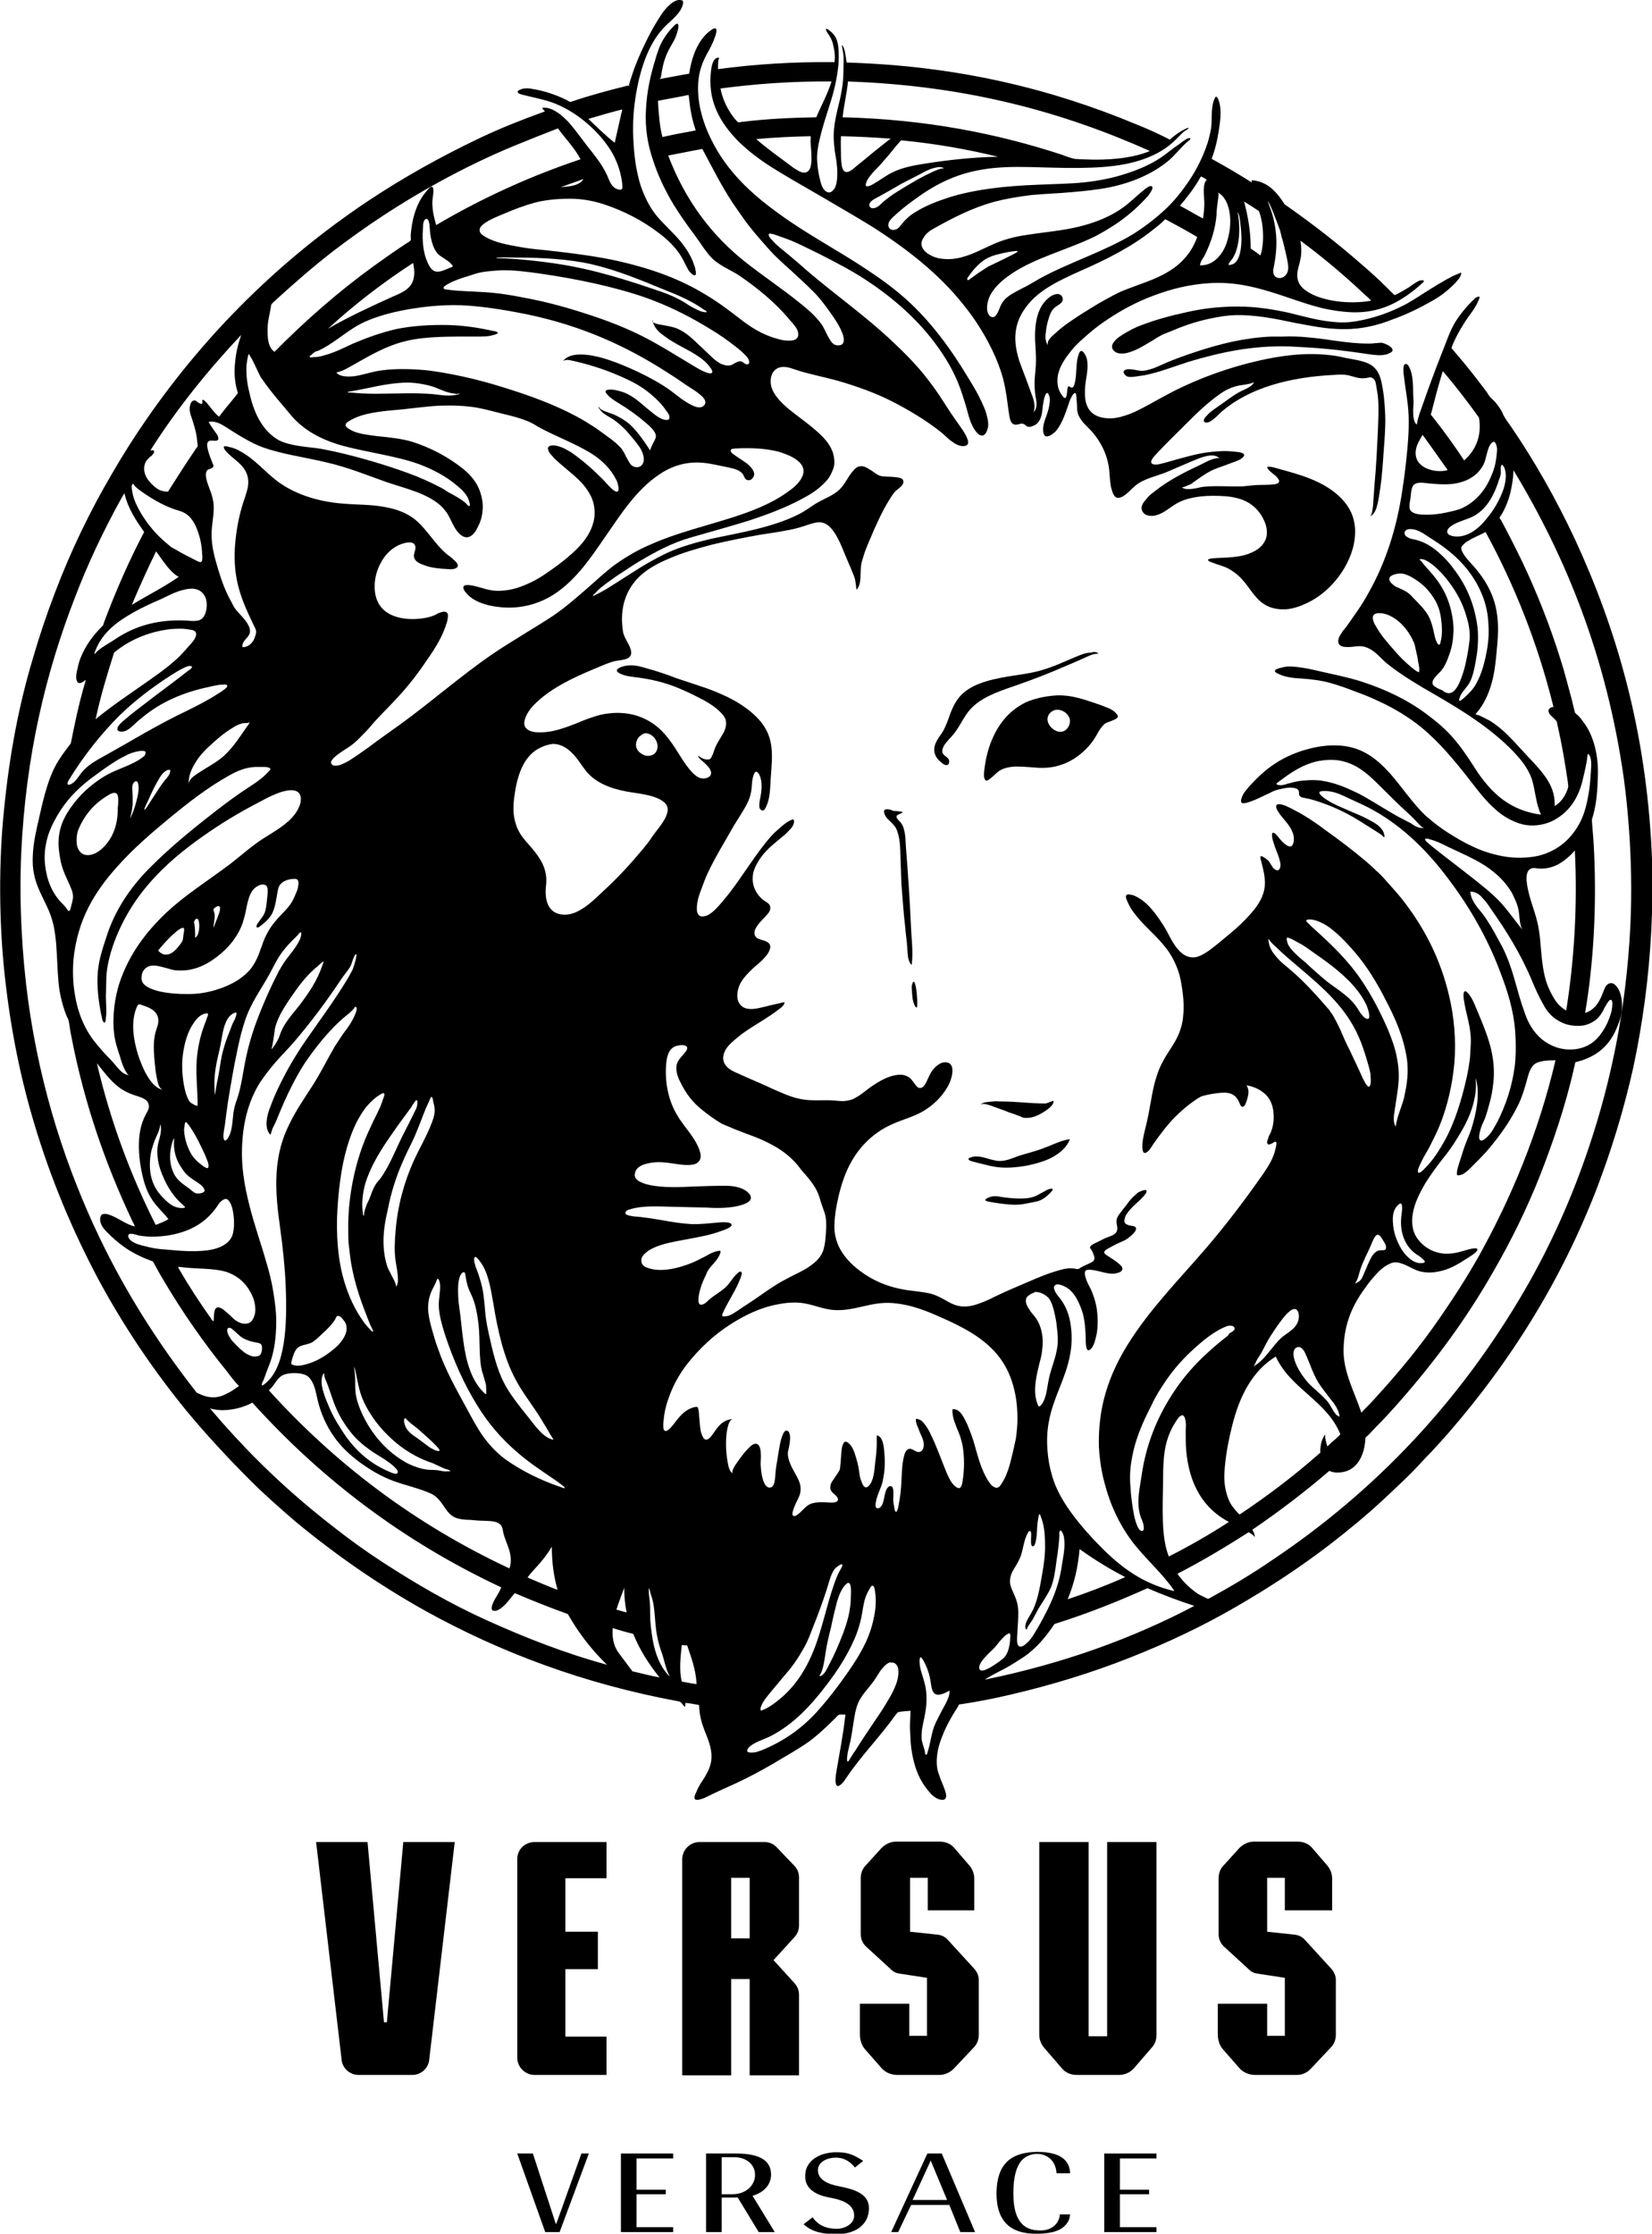 <?xml version="1.0" encoding="UTF-8" standalone="no"?>
<!-- Generator: Adobe Illustrator 22.1.0, SVG Export Plug-In . SVG Version: 6.00 Build 0)  -->

<svg
   xmlns:dc="http://purl.org/dc/elements/1.1/"
   xmlns:cc="http://creativecommons.org/ns#"
   xmlns:rdf="http://www.w3.org/1999/02/22-rdf-syntax-ns#"
   xmlns:svg="http://www.w3.org/2000/svg"
   xmlns="http://www.w3.org/2000/svg"
   xmlns:sodipodi="http://sodipodi.sourceforge.net/DTD/sodipodi-0.dtd"
   xmlns:inkscape="http://www.inkscape.org/namespaces/inkscape"
   version="1.1"
   id="Livello_1"
   x="0px"
   y="0px"
   width="95.983"
   height="129.751"
   viewBox="0 0 95.983 129.751"
   xml:space="preserve"
   sodipodi:docname="versus_versace_lion_2013.svg"
   inkscape:version="0.92.3 (2405546, 2018-03-11)"><defs
   id="defs59" /><sodipodi:namedview
   pagecolor="#ffffff"
   bordercolor="#666666"
   borderopacity="1"
   objecttolerance="10"
   gridtolerance="10"
   guidetolerance="10"
   inkscape:pageopacity="0"
   inkscape:pageshadow="2"
   inkscape:window-width="1920"
   inkscape:window-height="1017"
   id="namedview57"
   showgrid="false"
   fit-margin-top="0"
   fit-margin-left="0"
   fit-margin-right="0"
   fit-margin-bottom="0"
   inkscape:zoom="1.9283966"
   inkscape:cx="-152.80763"
   inkscape:cy="51.266553"
   inkscape:window-x="-8"
   inkscape:window-y="-8"
   inkscape:window-maximized="1"
   inkscape:current-layer="Livello_1" />
<style
   type="text/css"
   id="style2">
	.st0{fill-rule:evenodd;clip-rule:evenodd;}
</style>
<g
   id="g54"
   transform="matrix(0.239,0,0,0.239,-52.617,-6.452)">
	<path
   d="m 345.9,478.8 v 48.3 c 0,2.3 1.9,4.2 4.2,4.2 h 17.5 V 522 h -10 v -16.4 h 7.9 v -9.1 h -7.9 v -13 h 10 v -8.8 h -17.5 c -2.3,0 -4.2,1.8 -4.2,4.1"
   id="path4"
   inkscape:connector-curvature="0" />
	<path
   d="m 489.4,521.9 h -4.6 v -47.2 h -12 v 46.8 c 0,1.2 0.4,2.2 1.1,3.1 l 4.4,5.1 c 0.9,1.1 2.2,1.6 3.6,1.6 h 10.3 c 1.4,0 2.7,-0.6 3.6,-1.6 l 4.4,-5.1 c 0.8,-0.9 1.1,-1.9 1.1,-3.1 v -46.8 h -12 v 47.2 z"
   id="path6"
   inkscape:connector-curvature="0" />
	<path
   d="m 314.2,518.5 h -0.7 l -4,-43.8 H 297 l 6.2,52.9 c 0.2,2.1 2,3.7 4.1,3.7 h 13.1 c 2.1,0 3.9,-1.6 4.1,-3.7 l 6.2,-52.9 h -12.5 z"
   id="path8"
   inkscape:connector-curvature="0" />
	<path
   d="m 448.5,531.3 c 1.3,0 2.5,-0.5 3.6,-1.6 l 4.8,-5.1 c 0.8,-0.8 1.2,-1.9 1.2,-3.1 v -13.2 c 0,-1.1 -0.4,-2 -1.1,-2.8 l -6.4,-7 c -0.7,-0.8 -1.6,-1.2 -2.6,-1.3 l -6.6,-0.7 v -13.1 h 4.3 v 7.9 H 457 v -7.7 c 0,-1.2 -0.4,-2.2 -1.1,-3.1 l -3.7,-4.3 c -0.9,-1.1 -2.2,-1.6 -3.6,-1.6 -1.7,0 -3.5,0 -5.3,0 -1.8,0 -3.6,0 -5.3,0 -1.4,0 -2.6,0.6 -3.6,1.6 l -3.8,4.2 c -0.8,0.8 -1.2,1.9 -1.2,3.1 v 13.6 c 0,1.2 0.5,2.3 1.4,3.1 l 6,5.5 c 0.6,0.6 1.3,0.9 2.2,1 l 6.5,1 v 14.1 h -4.3 V 514 h -12 v 7.5 c 0,1 0.3,2.4 1.1,3.4 l 4.2,4.8 c 0.9,1 2.3,1.6 3.8,1.6 z"
   id="path10"
   inkscape:connector-curvature="0" />
	<path
   d="m 543.8,505.5 -6.4,-7 c -0.7,-0.8 -1.6,-1.2 -2.6,-1.3 l -6.6,-0.7 v -13.1 h 4.3 v 7.9 H 544 v -7.7 c 0,-1.2 -0.4,-2.2 -1.1,-3.1 l -3.7,-4.3 c -0.9,-1.1 -2.2,-1.6 -3.6,-1.6 -1.7,0 -3.5,0 -5.3,0 -1.8,0 -3.6,0 -5.3,0 -1.4,0 -2.6,0.6 -3.6,1.6 l -3.8,4.2 c -0.8,0.8 -1.2,1.9 -1.2,3.1 v 13.6 c 0,1.2 0.5,2.3 1.4,3.1 l 6,5.5 c 0.6,0.6 1.3,0.9 2.2,1 l 6.5,1 v 14.1 h -4.3 V 514 h -12 v 7.5 c 0,1 0.3,2.4 1.1,3.4 l 4.2,4.8 c 0.9,1 2.3,1.6 3.8,1.6 h 10.1 c 1.3,0 2.5,-0.5 3.5,-1.6 l 4.8,-5.1 c 0.8,-0.8 1.2,-1.9 1.2,-3.1 v -13.2 c 0,-1.1 -0.4,-2 -1.1,-2.8"
   id="path12"
   inkscape:connector-curvature="0" />
	<path
   d="m 408.9,475.9 c -0.8,-0.8 -1.8,-1.2 -2.9,-1.2 h -15.8 c -2.3,0 -4.2,1.9 -4.2,4.2 v 52.5 h 11.9 V 508 h 4.5 v 23.4 h 12 v -19.6 c 0,-1.1 -0.4,-2 -1.1,-2.8 l -5.1,-5.6 5.1,-5.6 c 0.7,-0.8 1.1,-1.7 1.1,-2.8 v -11.7 c 0,-1.1 -0.4,-2.1 -1.2,-2.9 z m -6.5,22.2 h -4.5 v -14.7 h 4.5 z"
   id="path14"
   inkscape:connector-curvature="0" />
	<path
   d="m 423.6,570 c 4.5,0 7.8,-2.3 7.8,-6.3 0,-3.6 -3.7,-4.6 -7.1,-5.3 -2.8,-0.5 -5.3,-1.6 -5.3,-3.9 0,-0.1 0,-0.1 0,-0.2 0.1,-1.9 2.3,-2.9 4.3,-2.9 1.9,0 3.4,0.8 4.7,2.4 l 2,-1.6 c -3,-2 -4.5,-2.1 -6.7,-2.1 -1.3,0 -3.2,0.3 -4.7,1.2 -1.5,0.9 -2.7,2.3 -2.7,4.6 0,0 0,0.1 0,0.1 0,4.1 4.8,4.9 6.4,5.2 1.9,0.4 5.5,1.2 5.5,4.3 0,2.1 -2.4,3.2 -4.2,3.2 0,0 0,0 0,0 -1.6,0 -4.2,-0.3 -5.9,-2.8 l -2.2,1.7 c 1.7,1.5 3.8,2.4 8.1,2.4"
   id="path16"
   inkscape:connector-curvature="0" />
	<polygon
   points="383.8,569.5 383.8,568.3 374.9,568.3 374.9,560.6 374.9,560.3 382,560.3 382,559.2 374.9,559.2 374.9,551.6 383.8,551.6 383.8,550.4 371.1,550.4 371.1,569.5 "
   id="polygon18" />
	<path
   d="m 462.4,560 c 0,7.2 3.7,9.9 9.6,9.9 4.4,0 6.4,-1 7.5,-2.5 0.6,-0.8 0.7,-1.4 0.8,-2.2 h -2.5 c -0.1,2.2 -2,3.9 -4.6,3.9 -1.5,0 -3.2,-0.2 -4.5,-1.5 -1.3,-1.3 -2.2,-3.5 -2.2,-7.5 0,-4.2 0.8,-6.6 2,-8 1.2,-1.3 2.7,-1.6 3.8,-1.6 1.2,0 2.3,0.4 3.2,1.2 0.8,0.8 1.4,1.9 1.5,3.5 h 3.3 c -0.1,-2.8 -1.9,-5.2 -8,-5.2 -6.3,0.1 -9.8,2.8 -9.9,10"
   id="path20"
   inkscape:connector-curvature="0" />
	<polygon
   points="349.7,550.4 345.9,550.4 352.7,569.5 356.2,569.5 363.3,550.4 361.5,550.4 355.6,566.9 355.3,567.6 "
   id="polygon22" />
	<path
   d="m 399.5,561.1 5.1,8.4 h 3.9 l -5.2,-8.5 -0.2,-0.3 0.3,-0.1 c 1.8,-0.6 4.2,-2.1 4.2,-5.1 0,-3.1 -2.3,-5.1 -8.5,-5.1 h -7.3 v 19.1 h 3.8 v -8.4 z m -1.3,-0.8 h -2.6 v -9 h 3.1 c 3,0 5,1.9 5,4.2 0.1,2.4 -2,4.8 -5.5,4.8"
   id="path24"
   inkscape:connector-curvature="0" />
	<path
   d="m 450.9,562.8 2.7,6.7 h 3.6 l -8.1,-19.1 h -3.5 l -8.8,19.1 h 1.7 l 3.1,-6.5 0.1,-0.1 h 9.2 z m -8.9,-1.1 4.2,-9.1 0.2,-0.5 4,9.6 z"
   id="path26"
   inkscape:connector-curvature="0" />
	<polygon
   points="501.3,569.5 501.3,568.3 492.4,568.3 492.4,560.6 492.4,560.3 499.5,560.3 499.5,559.2 492.4,559.2 492.4,551.6 501.3,551.6 501.3,550.4 488.6,550.4 488.6,569.5 "
   id="polygon28" />
	<path
   class="st0"
   d="m 575.2,93.3 c 0.3,-0.1 0.2,0.3 0.1,0.4 -0.1,0.8 -0.9,1.5 -1.4,2.1 -1.7,1.8 -3.7,3.3 -5.9,4.5 -3,1.7 -6.1,3.2 -9.5,4.4 -3.3,1.3 -7.1,2.3 -11.6,2.3 -4.5,0 -8.5,-0.9 -12.3,-1.6 -3.8,-0.8 -7.6,-1.6 -12.1,-1.8 -2.3,-0.1 -4.5,0.1 -6.5,0.5 -4,0.7 -7.4,1.8 -10.7,3.2 -0.8,0.3 -1.7,0.7 -2.5,1 -0.7,0.4 -1.5,0.8 -2.2,1.3 -1.4,0.8 -2.9,1.8 -4.5,2.5 -0.8,0.3 -1.7,0.7 -2.7,0.8 -1.2,0.1 -2,-0.1 -2.6,-0.8 -0.7,-0.9 -0.1,-1.7 0.4,-2.3 0.6,-0.7 1.3,-1.1 1.9,-1.5 1.5,-0.9 2.9,-1.7 4.6,-2.3 3.4,-1.3 7.1,-2.3 10.8,-3.1 3.9,-0.9 7.9,-1.4 12.6,-1.4 4.5,0 8.6,0.7 12.3,1.5 3.8,0.9 7.3,2 11.6,2.3 2.4,0.2 4.4,-0.1 6.3,-0.5 3.8,-0.8 7.2,-2.1 10.3,-3.7 1.5,-0.8 2.9,-1.7 4.3,-2.6 2.5,-1.6 4.9,-3.1 7.6,-4.5 0.8,-0.3 1.7,-0.7 1.7,-0.7"
   id="path30"
   inkscape:connector-curvature="0"
   style="clip-rule:evenodd;fill-rule:evenodd" />
	<path
   class="st0"
   d="m 532,108.8 c 2,-0.1 4.3,0 6.2,0.2 4.9,0.4 9.3,1.5 14.6,1.5 0.5,0 1,0 1.6,-0.1 0.5,0 1,-0.1 1.5,-0.1 0.5,0 1.1,0.3 1.7,0.6 0.4,0.2 1.1,0.7 1.1,1.2 0,0.5 -0.9,0.8 -1.4,1 -1.3,0.4 -3,0.2 -4.3,0 -3.4,-0.5 -6.9,-1 -10.4,-1.3 -2.7,-0.3 -5.8,-0.4 -8.9,-0.6 -9.5,-0.3 -17.4,1.6 -24.5,3.7 -3.5,1.1 -6.9,2.5 -10.8,3.3 -0.6,0.1 -1.3,0.2 -2.1,0.3 -0.7,0.1 -1.5,0.2 -2.1,0 -0.3,-0.1 -0.9,-0.6 -0.9,-1.1 0.1,-0.8 1.5,-0.7 2.2,-0.6 0.8,0.1 1.7,0.4 2.7,0.3 0.9,-0.1 1.7,-0.4 2.4,-0.6 0.7,-0.3 1.4,-0.6 2.1,-0.9 2.8,-1.3 5.8,-2.3 8.8,-3.3 5.3,-1.7 11,-3.2 17.7,-3.5 0.8,0 1.8,0 2.8,0"
   id="path32"
   inkscape:connector-curvature="0"
   style="clip-rule:evenodd;fill-rule:evenodd" />
	<path
   class="st0"
   d="m 487.2,185.9 c -1.1,-0.1 -2.1,0.4 -3,0.8 -2.6,1.2 -5.3,2.3 -8.1,3.5 -3.6,1.5 -7.5,2.9 -11.3,4.2 -3.9,1.4 -7.3,2.9 -9.5,5.9 -1.3,1.8 -2.3,4.1 -3.9,5.8 -0.3,0.3 -0.6,0.6 -0.9,1 -0.6,0.6 -1.7,2.1 -1.1,3.1 0.3,0.5 1.1,0.8 1.4,1.4 0.2,0.4 0.1,1.2 -0.3,1.3 -0.6,0.2 -1.2,-0.3 -1.5,-0.6 -0.8,-0.6 -1.5,-1.4 -1.7,-2.6 -0.1,-0.6 0,-1.3 0.2,-1.8 0.4,-1 1,-1.9 1.6,-2.7 0.6,-0.9 1,-1.9 1.4,-2.9 0.8,-2.3 1.5,-4.2 2.8,-5.8 1.3,-1.6 3.2,-2.7 5.1,-3.4 2.1,-0.8 4.5,-1.3 6.9,-1.7 2.5,-0.4 5,-0.7 7.3,-1.3 3.4,-0.9 6.3,-2.3 9.4,-3.6 1,-0.4 2.2,-0.9 3.5,-0.9 0.7,-0.3 1.4,-0.1 1.7,0.3"
   id="path34"
   inkscape:connector-curvature="0"
   style="clip-rule:evenodd;fill-rule:evenodd" />
	<path
   class="st0"
   d="m 477.1,196 c 3.2,-0.1 6,0.8 8.4,1.6 1.2,0.4 2.4,0.8 3.6,1.3 0.8,0.3 1.7,0.7 2.3,1.4 0.2,0.2 0.5,0.5 0.5,0.8 0,0.5 -0.8,0.8 -1.3,1 -0.6,0.3 -1.2,0.4 -1.7,0.7 -0.5,0.3 -0.9,0.9 -1.3,1.4 -0.4,0.6 -0.7,1.1 -1,1.7 -0.7,1.2 -1.5,2.2 -2.4,3.1 -1.8,1.8 -3.9,3.3 -6.8,4.1 -1.3,0.4 -3,0.6 -4.9,0.5 -1.7,-0.1 -3.4,-0.3 -5.2,-0.3 -1.6,0 -3.3,0.4 -4.3,1.1 -0.8,0.6 -1.4,1.3 -2.2,1.9 -0.3,0.2 -0.6,0.5 -0.9,0.4 -0.3,-0.1 -0.4,-0.4 -0.5,-0.8 -0.1,-0.7 0,-1.5 0.1,-2.2 0.6,-4.8 2.3,-8.9 4.7,-11.8 1.4,-1.7 3.1,-3.1 5.3,-4.2 2.1,-0.9 4.5,-1.5 7.6,-1.7 z m -2.3,5.8 c 0,1.9 2.6,3.9 4.3,2.7 0.8,-0.5 1.5,-1.9 1,-3.1 -0.5,-1.1 -1.7,-2 -3.2,-1.9 -1.2,0.2 -2.1,1.2 -2.1,2.3"
   id="path36"
   inkscape:connector-curvature="0"
   style="clip-rule:evenodd;fill-rule:evenodd" />
	<path
   class="st0"
   d="m 439.4,224.3 c 0.8,0.2 -1.3,0.6 -1.3,1.1 -0.1,0.5 0.7,1.1 1,1.5 0.4,0.5 0.7,1.1 0.8,1.7 0.4,1.2 0.4,3.1 0.5,4.5 0.5,6.2 0.9,12.3 1.2,18.7 0.1,3.2 0.6,6.4 0.2,9.6 0,0.2 -0.3,-0.1 -0.3,-0.2 -0.7,-0.9 -0.7,-2.5 -0.8,-4 -0.1,-1.7 -0.4,-3.4 -0.5,-5 -0.4,-3.2 -0.6,-6.8 -0.9,-10.2 -0.1,-1.7 -0.1,-3.5 -0.2,-5.3 -0.1,-2.7 0,-5.4 -0.8,-7.6 -0.2,-0.7 -0.5,-1.2 -1,-1.7 -0.4,-0.5 -1,-1 -1.4,-1.4 -0.4,-0.4 -1.5,-2.2 -0.3,-2.3 0.7,-0.1 1.3,0.2 1.8,0.4 0.8,0 1.4,0.1 2,0.2"
   id="path38"
   inkscape:connector-curvature="0"
   style="clip-rule:evenodd;fill-rule:evenodd" />
	<path
   class="st0"
   d="m 443,271.9 c -0.5,-0.2 -0.8,-1.2 -1,-2.2 -0.1,-1 -0.2,-2 -0.2,-2.9 0,-0.3 0.2,-1.2 0.5,-1.2 0.3,0.1 0.4,1 0.5,1.3 0.3,1.4 0.5,5 0.2,5"
   id="path40"
   inkscape:connector-curvature="0"
   style="clip-rule:evenodd;fill-rule:evenodd" />
	<path
   class="st0"
   d="m 499,301.5 c 0,-0.5 0.4,-0.9 0.6,-1.3 0.8,-1.1 1.9,-2.1 2.9,-3 2.7,-2.5 5.6,-4.9 9.2,-6.5 1.8,-0.8 4,-1.5 6.3,-1.6 1.4,-0.1 2.6,0.1 3.6,0.5 0.9,0.4 1.8,1.1 2,2.2 0.2,0.8 -0.1,1.8 -0.3,2.5 -0.2,0.6 -0.5,1.7 -1.1,1.7 -0.4,0 -0.7,-0.8 -0.8,-1.1 -0.3,-0.7 -0.7,-1.3 -1.3,-1.7 -0.8,-0.6 -2,-0.7 -3.2,-0.6 -3.4,0.3 -6.6,1.2 -8.9,2.8 -2.3,1.6 -4.3,3.5 -6.5,5.1 -0.4,0.3 -0.8,0.5 -1.2,0.8 -0.3,0 -0.8,0.4 -1.3,0.2"
   id="path42"
   inkscape:connector-curvature="0"
   style="clip-rule:evenodd;fill-rule:evenodd" />
	<path
   class="st0"
   d="m 476.3,294.7 c -0.2,1.1 -1.2,1.7 -2,2.3 -1.1,0.7 -2.1,1.3 -3.5,1.6 -0.4,0.1 -0.9,0.1 -1.4,0.1 -0.5,0 -0.9,-0.2 -1.3,-0.4 -1.2,-0.5 -2.7,-0.9 -3.8,-1.4 -0.8,-0.3 -1.7,-0.6 -2.5,-0.9 -0.8,-0.3 -1.8,-0.7 -2.7,-0.7 -0.2,0 -0.4,0.2 -0.4,0.1 0,-0.1 0.1,-0.2 0.2,-0.2 0.6,-0.4 1.8,-0.4 2.7,-0.5 0.6,-0.1 1.2,0 1.9,0 3.7,0 7,0.5 10.8,0.5 0.7,-0.1 2,-0.9 2,-0.5"
   id="path44"
   inkscape:connector-curvature="0"
   style="clip-rule:evenodd;fill-rule:evenodd" />
	<path
   class="st0"
   d="m 480.2,304 c -0.8,2 -2.4,3.2 -4.1,4.2 -1.8,1 -4,1.6 -6.3,2.1 -2.3,0.4 -5.1,0.7 -7.7,0.3 -1.8,-0.3 -3.4,-0.8 -5.1,-1.2 -0.4,-0.1 -1.4,-0.3 -1.4,-0.7 0,-0.2 0.4,-0.4 0.6,-0.4 0.7,-0.3 1.7,-0.3 2.6,-0.1 1,0.2 2,0.6 3.1,0.8 2.4,0.6 4.4,-0.6 6.3,-1.2 1,-0.3 2.1,-0.6 3.1,-0.9 1,-0.3 2,-0.6 2.9,-1 1,-0.3 1.9,-0.8 2.8,-1.1 1,-0.4 1.8,-0.7 3,-0.9 -0.2,0 0.3,-0.1 0.2,0.1"
   id="path46"
   inkscape:connector-curvature="0"
   style="clip-rule:evenodd;fill-rule:evenodd" />
	<path
   class="st0"
   d="m 475.8,315.9 c 0.7,0 -0.2,0.9 -0.4,1.1 -0.9,0.9 -1.9,1.7 -3.2,2 -0.8,0.2 -1.6,0.3 -2.5,0.5 -0.9,0.2 -1.8,0.3 -2.7,0.3 -1.8,0 -3.9,-0.3 -5.7,-0.6 -0.4,-0.1 -1.5,-0.2 -1.6,-0.5 0,-0.3 0.4,-0.5 0.7,-0.6 0.4,-0.2 0.6,-0.2 0.9,-0.3 0.8,-0.2 1.6,0 2.2,0.1 1.3,0.2 3,0.4 4.6,0.4 1.8,0 3.1,-0.2 4.2,-0.8 0.8,-0.4 1.6,-0.9 2.4,-1.3 0.3,-0.1 0.6,-0.3 1.1,-0.3"
   id="path48"
   inkscape:connector-curvature="0"
   style="clip-rule:evenodd;fill-rule:evenodd" />
	<path
   class="st0"
   d="m 507.5,145.4 c 0.5,0.6 1.7,0.5 2.6,0.4 0.9,-0.1 1.8,-0.4 2.7,-0.5 2.9,-0.3 6.4,0 9.5,-0.1 1,-0.1 2,-0.2 3,-0.3 1.6,-0.1 3.2,0 4.7,-0.2 0.6,-0.1 1.2,-0.3 1.1,-0.9 -0.1,-0.3 -0.4,-0.7 -0.6,-0.9 -0.3,-0.3 -0.5,-0.5 -0.8,-0.7 -0.6,-0.5 -1.2,-0.9 -1.5,-1.6 0,0 0,0 0,-0.1 0.9,-0.2 1.9,0.2 2.7,0.4 2.5,0.7 5.1,1.4 7.4,2.3 3.1,1.2 5.9,2.8 8,5 2.1,2.2 3.7,5.2 3.2,9.6 -0.4,3.6 -2,6.7 -3.8,9.2 -1.8,2.4 -4.1,4.6 -6.9,6.1 -1.3,0.7 -2.9,1.4 -4.7,1.8 -1.9,0.4 -4,0.2 -5.6,-0.5 -3,-1.3 -4.3,-4.3 -6.4,-6.6 -1,-1.1 -2.3,-2.1 -3.7,-2.8 -1.1,-0.5 -2.4,-0.8 -3.6,-1.3 -0.3,-0.1 -1,-0.3 -1,-0.7 0.7,-0.4 1.7,-0.3 2.7,-0.4 3,-0.1 5.8,-0.3 7.9,-1.3 1.4,-0.6 2.6,-1.5 3.3,-2.9 0.8,-1.6 0.4,-3.6 -0.3,-5 -1.3,-2.8 -3.6,-4.7 -6.8,-5.4 -1.6,-0.4 -3.6,-0.5 -5.6,-0.5 -2,0 -3.9,0.2 -5.5,0.6 -1.7,0.4 -3,1 -4.3,1.9 -1.2,0.8 -2.4,1.8 -3.9,2.2 -0.9,0.3 -1.9,0.2 -2.6,-0.1 -0.6,-0.3 -1.2,-1.1 -1,-2 0.2,-0.8 0.7,-1.3 1.2,-1.9 0.5,-0.6 1,-1.1 1.6,-1.5 2.2,-1.8 4.8,-3.4 7.5,-4.8 1.3,-0.7 2.7,-1.3 4.1,-2 1,-0.5 2,-1.1 3.2,-1.4 0.4,-0.1 0.9,-0.3 1.3,0 -0.6,-1 -2.2,-0.9 -3.4,-0.6 -1.2,0.3 -2.3,0.8 -3.3,1.2 -2.1,0.9 -4.2,1.8 -6.3,2.7 -2,0.8 -4.6,1.4 -6.4,2.5 -1.4,0.8 -2.3,2.1 -3.7,3.1 -0.4,0.3 -1,0.6 -1.6,0.6 -1.1,-0.1 -1.4,-1.7 -1.7,-2.8 -0.2,-1.3 -0.3,-2.7 -0.4,-4 -0.3,-2.7 -1.2,-4.9 -2.3,-6.7 -0.6,-1 -1.2,-1.8 -1.9,-2.6 -0.7,-0.8 -1.5,-1.5 -2.2,-2.3 -0.6,-0.8 -1.3,-1.7 -1.4,-3.1 0,-1.1 -0.1,-2.1 -0.2,-3.2 0,-0.3 -0.1,-0.8 -0.3,-0.8 -0.2,0 -0.5,0.4 -0.6,0.5 -0.4,0.7 -0.8,1.5 -1,2.3 -0.8,2.3 -1.4,4.2 -2.7,6 -0.3,0.4 -0.6,0.8 -1.1,1.1 -0.5,0.4 -1.6,1.1 -2.1,0.3 -0.4,-0.7 -0.3,-1.9 -0.1,-2.7 0.4,-1.6 1.2,-3 1.4,-5 0.1,-0.5 0.1,-1 0,-1.5 -0.1,-0.3 -0.3,-1 -0.6,-1 -0.3,0 -0.5,0.7 -0.6,1 -0.2,0.5 -0.2,0.9 -0.3,1.3 -0.2,1 -0.2,2 -0.4,2.9 -0.3,1.3 -0.9,2.4 -2.1,2.8 -0.4,0.2 -0.9,0.3 -1.3,0.2 -0.4,-0.1 -0.6,-0.5 -0.9,-0.6 -0.7,-0.4 -1.3,0.2 -2.2,0.1 -0.8,-0.1 -1.1,-0.8 -1.3,-1.7 -0.4,-2.2 -0.6,-4.6 -1,-6.7 -0.5,-3 -1.4,-5.5 -2.4,-7.9 -2.1,-4.8 -4.8,-9.1 -7.8,-12.8 -6,-7.6 -13.9,-13.7 -22.2,-19 -4.2,-2.6 -8.6,-5.1 -13,-7.7 -4.3,-2.5 -8.8,-5 -12.9,-7.7 -4,-2.7 -7.8,-5.9 -10.5,-10.1 -1.3,-2.1 -2.4,-4.5 -2.8,-7.5 -0.2,-1.4 -0.2,-3.4 0,-4.9 0.1,-0.7 0.2,-1.5 0.5,-2.1 0.2,-0.5 0.6,-1.1 1.4,-1.1 0.1,0.1 0,0.4 -0.1,0.6 -0.1,0.6 -0.1,1.5 -0.1,2.2 8.9,-1.2 18.3,-1.8 28.3,-1.7 0.3,-1.7 -0.1,-3.3 -0.4,-4.6 -0.2,-0.7 -0.5,-1.3 -0.8,-1.8 -0.3,-0.5 -0.8,-1 -0.9,-1.7 0.4,0 0.7,0.2 1,0.5 0.8,0.6 1.5,1.5 1.8,2.6 0.4,1.5 0.4,3.4 0.3,5.3 -0.3,3.5 -1.1,6.8 -2,9.6 -0.9,2.9 -1.9,5.8 -2.6,8.9 -0.4,1.6 -0.7,3.4 -0.6,5.2 0.1,1.9 0.4,3.4 0.8,5 0.2,0.7 0.4,1.4 0.9,2 0.4,0.5 1.2,1 1.9,0.4 1.1,-0.8 1.3,-2.6 1.3,-4.5 0,-1.8 -0.3,-3.5 -0.6,-5.2 -0.2,-1.7 -0.4,-3.5 -0.2,-5.4 0.3,-3.4 1.4,-6.4 1.9,-9.6 0.3,-1.6 0.4,-3.6 0.4,-5.4 0,-1 0.1,-1.9 0,-2.9 -0.1,-0.9 -0.3,-1.7 -0.4,-2.5 0.2,0 0.2,0.2 0.3,0.3 0.6,1 0.6,2.7 0.9,3.9 27.4,0.8 50.1,6.6 70.1,14.9 2.5,1 5,2.1 7.4,3.3 0.3,0.1 0.8,0.5 1,0.5 0.1,0 0.4,-0.2 0.5,-0.4 0.9,-0.7 1.8,-1.4 2.8,-1.9 0.4,-0.2 0.8,-0.5 1.3,-0.5 0.1,0.1 -0.2,0.3 -0.4,0.4 -1.1,0.6 -1.9,1.7 -2.8,2.5 -3,3 -7.2,4.9 -12.3,5.9 -6.8,1.3 -15.2,0.9 -23.1,0.7 -4,-0.1 -8.1,0 -11.5,0.6 -6.9,1.1 -12.1,4 -16.8,7.5 -1.7,1.2 -3.4,2.6 -5,4.1 -0.5,0.5 -1.1,1.1 -1.1,1.9 0,0.9 0.8,1.4 1.7,1.1 0.8,-0.2 1.2,-0.9 1.6,-1.4 0.9,-1.1 2,-2.1 3.2,-2.8 2.5,-1.6 5.4,-2.7 8.5,-3.7 6.2,-1.9 13.4,-2.7 21.3,-3 3.9,-0.2 7.8,-0.2 11.5,-0.6 3.6,-0.4 7,-1.1 10,-2.1 3.1,-1 5.9,-2.2 8.3,-3.8 1.2,-0.8 2.3,-1.7 3.5,-2.6 0.6,-0.4 1.2,-0.8 1.8,-1.3 0.3,-0.2 0.6,-0.4 0.9,-0.6 0.3,-0.2 0.7,-0.4 1.1,-0.3 0.2,0.1 -0.3,0.6 -0.5,0.7 -1.7,1.4 -3,3.2 -4.6,4.6 -3.8,3.2 -8.7,5.4 -14.4,6.6 -2.9,0.6 -6,0.9 -9.3,1.2 -3.3,0.3 -6.6,0.4 -9.8,0.7 -3.2,0.4 -6.2,0.9 -8.9,1.6 -5.5,1.5 -10.1,3.9 -14.6,6.4 -1.1,0.6 -2.2,1.3 -2.8,2.5 -0.4,0.6 -0.6,1.3 -0.3,2.1 0.2,0.6 0.7,1.1 1.2,1.5 1,0.7 2.3,1.3 3.8,1.4 1.6,0.2 3.3,0 4.7,-0.4 2.7,-0.7 5,-2 7.5,-3.1 2.4,-1.1 5.3,-1.9 8.2,-2.3 3.1,-0.5 6.2,-0.8 9.2,-1.3 6,-1 11.2,-2.9 15.1,-6 1.4,-1.1 2.8,-2.5 4.2,-3.6 0.2,-0.2 0.5,-0.4 0.8,-0.6 0.3,-0.2 1.1,-0.7 1.3,-0.1 0.1,0.5 -0.5,1.3 -0.7,1.6 -0.3,0.5 -0.7,0.9 -1,1.2 -2.2,2.4 -4.7,4.5 -7.4,6.3 -1.9,1.2 -3.8,2.4 -5.8,3.3 -6.2,2.9 -13.5,4.8 -19,8.4 -1.8,1.2 -3.6,2.6 -4.8,4.3 -0.6,0.8 -1.2,1.9 -1.4,3.2 -0.2,1.1 -0.1,2.1 0.4,2.8 0.3,0.4 0.9,0.7 1.4,0.3 0.6,-0.5 0.9,-1.4 1.2,-2.1 0.3,-0.8 0.7,-1.5 1.3,-2.1 1.1,-1.1 2.6,-1.8 4.1,-2.6 1.5,-0.7 2.9,-1.6 4.3,-2.4 7.1,-3.9 15.8,-6.6 22.7,-10.8 2.7,-1.7 5.2,-3.6 7.6,-5.8 2.3,-2.1 4.3,-4.6 6.1,-7.3 1.8,-2.7 3.3,-5.7 4.4,-9 0.5,-1.7 1,-3.4 1,-5.7 0,-1.9 0.1,-3.8 0.7,-5.1 0.1,-0.2 0.2,-0.5 0.4,-0.5 0.4,0 0.7,1.2 0.8,1.5 0.5,1.9 0.2,4.5 -0.1,6.3 -0.4,2.8 -1,5.2 -1.8,7.3 3.3,1.8 6.5,3.7 9.7,5.7 0.2,-0.1 -0.1,-0.5 0.1,-0.5 3.5,0.3 5.5,2.4 7.1,4.6 0.3,0.4 0.5,0.8 0.8,1.2 0.3,0.3 0.7,0.5 1.1,0.8 6.1,4.3 12,8.9 17.6,13.8 2.1,1.8 4.1,3.6 6.1,5.6 0.3,0.3 0.6,0.6 1,1 0.3,0.2 0.8,0.9 1,0.9 0.2,0 0.7,-0.3 0.9,-0.4 0.9,-0.5 1.8,-1 2.6,-1.5 0.5,-0.4 1.1,-0.8 1.6,-1.1 0.5,-0.3 1.2,-0.8 2,-0.5 0,0 0,0 0,0 0,0.3 -0.2,0.5 -0.4,0.6 -0.5,0.5 -1.1,1 -1.7,1.5 -3.8,3 -8.4,5.8 -15.3,5.6 -2.6,-0.1 -5.1,-0.5 -7.3,-1 -4.4,-1.1 -8.4,-2.7 -12.7,-4 -4.3,-1.3 -8.9,-2.4 -14.5,-2.1 -5.2,0.3 -9.7,1.5 -13.7,3 -4.1,1.5 -7.8,3.5 -11.1,5.7 -1.7,1.1 -3.3,2.3 -4.8,3.6 -1.5,1.3 -3,2.6 -4.2,4.1 -1.2,1.5 -2.5,3.2 -3.1,5.3 -0.3,1 -0.4,2.4 -0.1,3.7 0.2,0.7 0.6,1.5 1.1,2.1 0.1,0.2 0.4,0.5 0.6,0.4 0.2,0 0.2,-0.3 0.3,-0.4 0.1,-0.4 0.1,-0.7 0.2,-1.3 0,-0.4 0.1,-1 0.3,-1.1 0.3,-0.1 0.5,0.4 0.9,0.3 0.5,-0.1 0.7,-1.4 0.8,-2 0.3,-2 0.1,-4.3 0.8,-6.1 0.1,-0.4 0.3,-0.8 0.6,-0.8 0.5,0 0.9,0.8 1.1,1.2 0.8,1.7 0.3,4.3 0,6.2 -0.2,1.3 -0.3,3 -0.1,4.4 0.4,2.7 2.1,4.2 4.8,4.5 1.4,0.2 2.9,0 4.2,-0.4 2.5,-0.7 4.5,-1.8 6.5,-2.9 2,-1.1 4,-2.2 6.1,-3.3 6.2,-3.1 13.2,-5.7 20.8,-7.4 4.9,-1.1 10.9,-2 16.9,-1.3 1.3,0.1 2.7,0.4 4,0.7 2.6,0.5 5.5,0.8 7,2.4 0.8,0.8 1.3,1.9 1.6,3.1 0.6,2.5 0.9,5.5 1,8.5 0.1,3 -0.2,6.2 -0.4,9 -0.2,2.9 -0.4,5.9 -0.8,8.6 -0.2,1.3 -0.4,2.8 -0.7,4 -0.3,1.2 -0.7,2.4 -1.8,2.9 0,-0.1 0.1,-0.1 0.1,-0.1 0.3,-0.3 0.4,-0.9 0.5,-1.5 0.1,-0.6 0.2,-1.3 0.2,-2 0.1,-1.4 0.2,-2.9 0.3,-4.2 0.4,-4.2 0.6,-8.5 0.8,-12.8 0.1,-2.8 0.3,-5.9 0,-8.7 -0.1,-0.6 -0.2,-1.3 -0.3,-1.9 -0.1,-0.7 -0.2,-1.4 -0.4,-1.8 -0.2,-0.4 -0.6,-0.7 -1,-0.8 -0.5,0 -1,0.2 -1.4,0.2 -1.5,0.2 -2.8,-0.4 -4.1,-0.7 -1,-0.2 -2,-0.2 -3.1,-0.1 -11.4,0.5 -21,3.3 -27.5,8.8 -0.6,0.5 -1.1,1.1 -1.7,1.6 -0.6,0.5 -1.4,1.2 -2.1,1.2 -0.4,0 -0.7,-0.1 -0.7,-0.5 0,-0.6 0.8,-1.2 1.1,-1.6 0.5,-0.5 1,-0.8 1.5,-1.2 1.1,-0.8 2.2,-1.5 3.1,-2.2 1,-0.7 2.1,-1.5 3.3,-2.1 1.2,-0.6 2.7,-1.1 3.2,-2.2 0,0 0,0 0,0 -1.3,0.6 -3.1,0.6 -4.5,1 -1.4,0.4 -2.6,1 -3.7,1.8 -3.3,2.3 -6,5 -8.8,7.8 -2.3,2.3 -4.7,4.6 -6.9,7 -0.4,0.4 -1,1.1 -1.1,1.7 0,0.3 0.1,0.5 0.4,0.6 0.9,0.3 2,-0.1 2.8,-0.3 0.9,-0.2 1.7,-0.5 2.5,-0.7 3.4,-0.9 6.4,-1.9 10.6,-2.1 1,-0.1 2.1,-0.1 3.1,0 1,0.1 2,0.1 2.7,0.4 0.2,0.1 0.5,0.2 0.5,0.5 0,0.3 -0.3,0.6 -0.6,0.8 -0.8,0.6 -2,0.9 -3,1.3 -1.5,0.6 -2.9,1 -4.2,1.6 -2,1 -3.5,2.2 -5.2,3.4 -0.7,0.2 -1.6,0.8 -2.1,0.7 M 395.3,48.5 c 0.6,3 1.9,5.4 3.5,7.4 0.2,0.2 0.6,0.7 0.8,0.8 0.3,0.1 0.7,-0.1 1.1,-0.1 5.7,-0.7 11.8,-1 17.9,-1.1 1.2,-2.9 2.7,-5.5 3.7,-8.7 -9.6,-0.1 -18.6,0.6 -27,1.7 m 29.7,7 c 20.4,0.5 37.7,4 53.3,9.1 1,0.4 2.1,0.8 3.1,1 0.3,0.1 0.8,0 1.2,0.1 1.2,0 2.5,0.1 3.8,0.1 5.1,0 9.7,-0.6 13.3,-2.1 -20.8,-9.3 -44.2,-15.9 -73.4,-16.9 -0.3,3.1 -1,5.7 -1.3,8.7 m -21,5.3 c 2.6,2.3 5.5,4.3 8.4,6.5 0.4,0.3 0.9,0.7 1.5,1 0.6,0.4 1.6,0.9 2.4,0.5 1.1,-0.5 1.2,-2.5 1.1,-4.2 0,-1.1 -0.2,-2.3 -0.2,-3.4 0,-0.4 0.1,-0.7 0,-1.1 -4.5,0.1 -8.9,0.3 -13.2,0.7 m 20.6,-0.7 c -0.1,1.6 0,3.3 0,4.9 0,0.8 0.1,1.5 0.2,2.3 0.1,0.6 0.4,1.4 1,1.5 0.6,0.1 1.3,-0.4 1.7,-0.7 0.5,-0.4 0.9,-0.8 1.3,-1.1 1.8,-1.4 3.5,-2.9 5.3,-4.3 0.8,-0.6 1.6,-1.3 2.3,-1.8 0.1,-0.1 0.3,-0.1 0.3,-0.2 -3.9,-0.3 -7.9,-0.5 -12.1,-0.6 0,0 0,0 0,0 m 12.4,3.6 c -0.7,0.9 -1.5,1.8 -2.3,2.7 -0.7,0.9 -1.6,1.7 -2.4,2.6 -0.5,0.6 -1.2,1.4 -1.5,2.2 -0.1,0.3 -0.3,0.8 -0.1,1 0.2,0.2 0.8,0 1,-0.1 0.3,-0.1 0.6,-0.3 0.8,-0.4 1.6,-0.9 3.1,-2.1 4.6,-2.8 2.2,-1.1 5,-1.7 7.7,-2.1 5.7,-0.9 11.7,-1.6 18,-1.7 -7.4,-1.8 -15.2,-3.2 -23.6,-4 -0.7,0.8 -1.5,1.7 -2.2,2.6 m 11.4,3.9 c -1.8,0.2 -3.3,1 -4.7,1.8 -1.5,0.8 -2.8,1.4 -4.3,2.2 -2.1,1.2 -4.1,2.4 -6.2,3.5 -0.6,0.3 -1.9,1 -1.7,1.9 0.1,0.2 0.3,0.6 0.7,0.6 0.9,0.1 1.7,-0.6 2.2,-1.1 0.6,-0.6 1.3,-1.1 1.8,-1.5 1.3,-1 2.7,-1.8 4,-2.6 2,-1.2 4.2,-2.5 6.4,-3.5 0.9,-0.4 1.8,-0.9 3,-1 -0.1,-0.2 -0.8,-0.3 -1.2,-0.3 m 63.7,2.3 c -0.2,0.2 -0.4,0.7 -0.6,1 -1.3,2.2 -2.9,4.2 -4.5,6.1 1.9,1 3.7,2.1 5.6,3.1 0.2,-1.3 0.4,-2.8 0.3,-4.5 -0.1,-1.5 -0.3,-3.4 0.3,-4.5 0.1,-0.2 0.3,-0.3 0.3,-0.4 -0.4,-0.3 -0.8,-0.6 -1.4,-0.8 m 4,6.8 c -0.1,0.8 -0.2,1.7 -0.2,2.5 -0.3,3.4 -1.2,6.1 -2.3,8.6 -0.3,0.6 -0.5,1.2 -0.9,1.8 -0.4,0.6 -0.8,1.2 -0.8,1.9 2.2,0 3.6,-1 4.7,-2.3 1.1,-1.3 1.8,-2.9 2.2,-4.8 1,-4.1 0.3,-9 -2.5,-10.6 0,0 0,0 0,0 0.2,0.6 -0.1,2 -0.2,2.9 m 12.6,0.2 c 1.3,3.2 2.1,7.4 1.6,11.8 -0.1,1.1 -0.3,2.2 -0.5,3.3 -0.1,0.4 -0.2,0.8 -0.1,1.1 0,0.7 0.4,1.2 1,1.4 1,0.3 1.8,-0.3 2.2,-0.9 0.5,-0.7 0.5,-1.8 0.3,-2.8 -0.3,-1.8 -0.8,-3.6 -1.2,-5.3 -0.3,-0.8 -0.4,-1.6 -0.7,-2.6 -0.3,-0.8 -0.6,-1.6 -0.9,-2.4 -0.6,-1.5 -1.2,-3.3 -2,-4.6 0,0 0,0 0,0 0,0.3 0.2,0.6 0.3,1 m -4.5,10.5 c 0.7,0.5 1.5,1 2.1,1.5 0.1,0.1 0.2,0.2 0.3,0.1 1,-3.1 0.7,-7.9 -0.4,-10.7 -1.2,-0.8 -2.4,-1.6 -3.6,-2.3 0.9,3.4 1.6,7.1 1.6,11.4 M 521,78.5 c 0.8,3.8 0.5,8.7 -1.2,11.3 -0.3,0.5 -0.9,0.9 -1,1.6 1.8,0 2.4,-1.4 2.8,-2.9 0.5,-2.1 0.4,-4.7 0.1,-7 -0.1,-1.1 -0.2,-2.2 -0.7,-3 0,-0.1 0,-0.1 0,0 0,-0.1 0,-0.1 0,0 m -49.1,44.9 c -0.2,-1.4 -0.3,-2.9 -0.2,-4.4 0.1,-1.4 0.3,-2.9 0.3,-4.4 0,-1.5 -0.1,-3.1 -0.2,-4.6 -0.2,-4.9 0.7,-8.6 3.4,-10.7 0.7,-0.6 2.6,-1.5 3.2,-0.1 0.5,1.1 -0.6,1.7 -1.2,2.1 -0.4,0.2 -0.7,0.5 -1,0.8 -0.6,0.7 -0.9,1.6 -1.2,2.6 -0.3,1 -0.5,2 -0.6,3.1 -0.2,1.1 -0.1,2.3 0.5,3.1 0,0 0,0 0,0 -0.1,-0.3 0,-0.6 0,-0.8 0.3,-0.8 1.1,-1.5 1.8,-2.1 2,-1.9 4.4,-3.4 6.7,-4.9 1.6,-1 3.2,-2 4.8,-2.9 1.7,-0.9 3.3,-1.9 5.1,-2.6 3.7,-1.5 7.7,-2.6 10.9,-4.6 3.2,-1.9 5.7,-4.7 7,-8.4 -2.5,-1.5 -5.1,-2.9 -7.7,-4.3 -0.2,0 -0.3,0.2 -0.4,0.3 -0.8,0.8 -1.7,1.5 -2.6,2.2 -5.1,4.1 -11.2,7.2 -17.6,10 -5.1,2.3 -10.2,4.6 -13.3,8.8 -1.6,2.1 -2.8,4.8 -2.6,8.4 0.1,1.7 0.5,3.2 0.9,4.6 0.5,1.4 1,2.7 1.5,4 0.5,1.3 1,2.7 1.5,4.1 0.5,1.2 1.1,3 0.5,4.5 1,-1 0.8,-2.4 0.5,-3.8 m 64.5,-34 c -0.2,1.3 -0.6,2.4 -0.8,3.5 -0.5,3 1.3,4.4 3.1,5.4 3.5,1.9 9.4,2.7 14.7,1.8 0.1,0 0,-0.1 0,-0.1 -0.6,-0.7 -1.3,-1.2 -1.9,-1.8 -4.8,-4.5 -9.9,-8.8 -15.2,-12.7 0.2,1.2 0.3,2.7 0.1,3.9 M 467.2,88 c -1.4,0.1 -2.7,0.4 -4,0.7 -1.3,0.3 -2.5,0.7 -3.5,1.3 -1.7,1.1 -3,2.6 -4.1,4.2 -0.2,0.2 -0.4,0.5 -0.3,0.8 0.3,0.2 0.6,-0.1 0.8,-0.3 0.7,-0.5 1.4,-1 2.1,-1.5 1,-0.6 2,-1.4 3,-1.8 1.7,-0.8 3.3,-1.6 4.9,-2.4 0.5,-0.3 1.1,-0.5 1.5,-0.9 C 467.5,88 467.4,88 467.2,88"
   id="path50"
   inkscape:connector-curvature="0"
   style="clip-rule:evenodd;fill-rule:evenodd" />
	<path
   class="st0"
   d="m 380.5,46.2 v 0 c 2.4,-0.4 4.8,-0.9 7.2,-1.3 0.6,-4.1 2.1,-8 4.8,-10.2 0.4,-0.3 0.9,-0.7 1.3,-0.8 1,-0.2 0.3,1.6 0.2,2 -0.6,1.7 -1.3,3 -2.1,4.4 -1,1.9 -1.8,4 -2,6.7 -0.2,2.8 0.2,5.5 0.8,7.7 0.6,2.3 1.4,4.3 2.4,6.3 3.8,7.7 9.8,13.2 16.5,18 6.7,4.9 14.2,8.8 21.1,13.4 3.5,2.3 6.8,4.7 9.8,7.4 6,5.4 10.9,12.1 15.2,19.3 1.1,1.8 2.2,3.6 3.1,5.6 0.4,0.9 0.9,1.9 1.2,3.1 0.3,1.1 0.6,2.4 0.2,3.6 -0.2,0.6 -0.5,1.1 -0.8,1.3 -0.5,0.3 -1.1,0.1 -1.5,-0.3 -1.5,-1.4 -2.1,-3.7 -2.7,-5.9 -0.3,-1.2 -0.7,-2.3 -1,-3.3 -1.4,-4.5 -3.4,-8.1 -5.8,-11.5 -4.7,-6.7 -10.8,-12.1 -17.8,-16.7 -3.5,-2.3 -7.2,-4.2 -11.1,-6.2 -1.9,-0.9 -3.8,-1.9 -5.8,-2.8 -1.5,-0.7 -3,-1.2 -4.7,-1.8 -0.6,-0.2 -1.3,-0.5 -1.9,-0.4 -0.3,0.5 0.4,1.2 0.8,1.6 1.1,1.3 2.4,2.2 3.7,3.3 1.7,1.4 3.3,2.8 5,4.3 6.7,5.7 13.8,10.7 20.2,16.7 3.2,3 6.3,6.1 8.9,9.5 1.3,1.7 2.6,3.5 3.8,5.4 1.2,1.9 2.4,3.7 3.7,5.5 0.6,0.9 1.3,1.8 1.8,2.8 0.2,0.5 0.6,1.2 0.5,1.8 -0.1,0.6 -0.8,0.8 -1.6,0.7 -1.2,-0.2 -2.1,-0.9 -3,-1.6 -0.8,-0.7 -1.6,-1.5 -2.4,-2.1 -3.5,-2.7 -7.3,-5 -11.4,-7.1 -4.1,-2.1 -8.6,-3.7 -13.4,-5.1 -3.7,-1 -7.5,-1.7 -10.9,-2.9 -1.1,-0.4 -2.7,-0.7 -3.8,0 -1,0.6 -1.5,1.7 -1.5,3.1 0,1.4 0.6,2.5 1.2,3.4 1.3,1.8 3,3.2 4.7,4.5 1.8,1.4 3.5,2.6 5.2,4.1 1.6,1.4 3.2,3 4,5.2 0.4,1.3 0.6,2.9 0.1,4.1 -0.4,1 -0.9,2.1 -1.6,2.8 -1.4,1.6 -3,2.8 -5,3.9 -3.2,1.8 -7.1,3.6 -13.8,5.8 -4.8,1.5 -9.3,2.7 -14.1,4.1 -4.6,1.3 -8.5,3.4 -12.4,5.7 -1.9,1.1 -3.7,2.4 -5.6,3.6 -0.9,0.6 -1.8,1.3 -2.8,2 -1,0.8 -1.5,1.1 -2.4,2.1 -1,1 -1.1,1.1 0.3,0.4 0.8,-0.4 1.5,-0.8 2.2,-1.2 2.1,-1.3 4.3,-2.7 6.3,-4 2.8,-1.8 5.7,-3.5 8.7,-4.9 3.1,-1.4 6.6,-2.4 10.3,-3.3 3.7,-0.8 7.6,-1.5 11.2,-2.4 3.6,-0.9 7.1,-2 10.1,-3.5 1.5,-0.7 2.8,-1.7 4.2,-2.6 2.1,-1.3 4.7,-2.1 6.3,-3.9 1.1,-1.2 1.7,-2.7 2.8,-4 0.5,-0.6 1.1,-1.3 2.1,-1.3 1,0 1.7,0.6 2.4,1 0.7,0.4 1.3,1 2.1,1.3 0.8,0.3 2.1,0.2 3.1,0.3 0.9,0.1 2.3,0.1 2.6,0.8 0.3,0.6 -0.3,1.4 -0.6,1.6 -0.4,0.4 -0.9,0.8 -1.3,1.1 -0.8,0.9 -1.3,1.9 -1.9,2.8 -1.2,2 -2.2,4.2 -3.2,6.4 -0.9,2.2 -2,4.4 -2.7,6.8 -0.2,0.6 -0.4,1.3 -0.5,1.9 -0.3,2.2 0.2,4.6 -1.1,6 -0.1,0.1 -0.2,-2.1 -0.5,-2.9 -0.3,-0.9 -0.7,-1.7 -1,-2.5 -0.7,-1.6 -1.4,-3.3 -2.1,-5 -0.7,-1.6 -1.5,-3.3 -2.6,-4.5 -0.6,-0.7 -1.3,-1.2 -2.2,-1.4 -1.1,-0.2 -2,0.1 -3,0.4 -1.8,0.6 -3.6,1.2 -5.6,1.5 -2,0.4 -4,0.7 -6.1,1 -4,0.7 -8,1.5 -11.8,2.4 -3.8,1 -7.4,2 -10.8,3.5 -5,2.1 -9.2,4.9 -10.8,10.5 -0.5,1.8 -0.7,4.1 -0.4,6.4 0.1,0.6 0.1,1.1 0.3,1.5 0.4,1.3 1.3,2.3 1.7,3.7 0.7,2.6 -2.2,2.4 -4,2.8 -1.8,0.5 -3.5,1.3 -5.2,2 -5,2.1 -9.8,4.4 -13.5,7.8 -1.2,1.1 -2.4,2.4 -3,4.2 -0.4,1.2 -0.2,2 0.6,2.6 0.7,0.5 1.7,0.7 2.9,0.7 2.3,0 4.2,-0.5 6,-1.1 1.8,-0.6 3.5,-1.3 5.2,-2 1.7,-0.6 3.5,-1.3 5.6,-1.5 2.2,-0.3 4.5,-0.1 6.4,0.4 3.7,1.1 6.2,3.1 8.3,5.9 2.1,2.7 3.6,6 5.9,8.3 0.6,0.5 1.3,1.2 2.4,1.2 0.9,0 2.1,-0.4 1.9,-1.6 -0.2,-0.9 -0.9,-1.5 -1.5,-2.1 -0.6,-0.6 -1.3,-1 -1.7,-1.8 0.1,0 0.2,0.1 0.3,0.1 0.2,0.2 0.5,0.3 0.8,0.5 0.4,0.2 0.9,0.3 1.4,0.3 0.5,0 0.8,-0.4 0.9,-0.8 0.2,-0.4 0.4,-0.8 0.5,-1.2 0.3,-0.9 0.6,-1.6 1.1,-2.4 0.4,-0.7 0.9,-1.5 1.3,-2.2 0.4,-0.8 0.7,-1.8 0.5,-2.9 -0.2,-0.9 -0.8,-1.5 -1.4,-2.1 -1.1,-1.1 -2.6,-2.1 -4.1,-2.9 -1.5,-0.8 -3.1,-1.6 -4.7,-2.3 -3.3,-1.5 -6.6,-2.5 -10.9,-3.1 -1.4,-0.2 -3.1,-0.3 -4.4,-0.9 -0.4,-0.2 -0.9,-0.4 -1,-0.8 0,-0.5 1,-0.9 1.4,-1 0.6,-0.2 1.3,-0.3 2.1,-0.3 1.5,0 2.9,0.5 4,0.8 2.6,0.7 4.8,1.5 7.2,2.4 2.4,0.8 4.9,1.6 7.2,2.4 4.7,1.7 8.9,3.8 12.1,7 1.6,1.6 2.9,3.6 3.4,6.1 0.6,2.7 0.2,6 0,9 -0.1,2.3 -0.2,4.5 -0.9,6.2 -0.2,0.5 -0.5,1.3 -1,1.4 -0.3,0 -0.5,-0.2 -0.7,-0.4 -0.3,-0.6 -0.1,-1.7 0,-2.3 0.4,-1.8 0.7,-4.2 -0.1,-5.9 -0.2,-0.4 -0.7,-1.2 -1.1,-0.7 -0.4,0.5 -0.6,1.5 -0.7,2.3 -0.1,0.9 -0.1,1.9 -0.3,2.7 -0.3,1.6 -1.1,3 -1.8,4.2 -0.7,1.1 -1.5,2.4 -2.3,3.7 -2.2,3.9 -4.4,7.4 -6.4,11.6 -0.6,1.3 -1.1,2.7 -1.7,4.3 -0.5,1.3 -1.1,3.2 -0.9,5 0.2,0.9 0.7,1.4 1.7,1.2 0.8,-0.1 1.5,-0.6 2,-1 1.1,-0.9 2,-2 2.9,-3.1 1.9,-2.2 3.5,-4.6 5.1,-6.9 1.6,-2.3 3.3,-4.8 5,-6.9 0.9,-1.1 1.8,-2.2 2.9,-3.1 1,-0.9 2.2,-2 3.5,-2.5 0.3,-0.1 0.5,0 0.5,0.4 0,0.8 -0.5,1.5 -0.9,1.9 -0.5,0.5 -0.9,1 -1.4,1.4 -2.1,1.8 -4.1,3.2 -5.7,5.4 -0.8,1.1 -1.5,2.3 -1.9,3.7 -0.6,2.8 0.5,4.9 1.8,6.2 0.5,0.5 1,0.8 1.6,1.2 0.6,0.4 0.9,1 0.6,1.9 -0.2,0.6 -0.8,1.1 -1.2,1.6 -0.9,0.9 -1.9,1.9 -2.4,3.1 -0.3,0.9 -0.1,1.5 0.5,2 1,0.6 3.4,0.6 3.2,2.3 -0.1,0.7 -0.5,1.4 -0.9,1.9 -0.8,1 -1.8,1.9 -2.8,2.7 -1,0.9 -1.9,1.8 -2.7,2.8 -0.8,1 -1.5,2.3 -1.6,4 -0.1,1.7 0.7,3 2.2,3.4 1.6,0.4 3.4,-0.2 4.8,-0.5 1.1,-0.3 2.2,-0.5 3.4,-0.8 0.4,-0.1 0.7,-0.2 1.1,-0.2 0,0 0,0.1 0,0.1 -0.2,0.7 -0.8,1.2 -1.4,1.6 -2.8,2.2 -6.1,3.9 -9,6 -1.1,0.9 -2.3,1.8 -3.2,2.8 -0.8,0.9 -1.9,2.7 -1,4.4 0.7,1.3 2.1,1.9 3.5,2.5 2.8,1.3 5.6,2.4 8.3,3.7 2.8,1.2 5.5,2.6 9.3,2.7 1.9,0.1 4,-0.1 5.9,0.1 1,0.1 2,0.2 2.8,0 0.9,-0.1 1.6,-0.4 2.2,-0.8 1.3,-0.7 2.4,-1.7 3.5,-2.5 1.2,-0.8 2.4,-1.6 3.8,-2.2 1.2,-0.5 3.3,-1.2 4.9,-0.5 1.1,0.4 1.6,1.4 2.3,2.3 0.2,0.2 0.5,0.6 0.8,0.6 0.8,0.2 1.3,-0.6 1.6,-1.1 0.3,-0.6 0.6,-1.3 0.9,-1.9 0.6,-1.3 1.5,-2.3 2.6,-2.9 0.7,-0.4 1.6,-0.4 2.2,-0.1 0.6,0.4 0.8,1 0.8,1.9 -0.1,1.7 -0.7,3.1 -1.4,4.2 -1.4,2.3 -3.3,4.1 -5.6,5.5 -2.3,1.4 -5.2,2.1 -7.8,3.3 -4.9,2.2 -8.7,6.2 -10.9,11.3 -1.1,2.5 -1.9,5.4 -2.5,8.6 -0.3,1.6 -0.5,3.4 -0.5,5 0,1.7 0.4,3.2 1,4.6 1.1,2.4 3,4.4 5.1,6 3.2,2.4 6.9,4.1 11.9,4.8 1.6,0.2 3.3,0.4 4.9,0.7 1.5,0.3 2.8,1 3.9,1.6 1.2,0.7 2.4,1.4 4,1.6 1.7,0.2 3.4,-0.3 4.7,-0.8 1.4,-0.5 2.6,-1.1 3.8,-1.7 2.5,-1.2 5.1,-2.3 7.7,-3.4 2.5,-1.1 5.1,-2.2 8.1,-3 1,-0.3 2.5,-0.5 3.6,-0.2 0.2,0 0.4,0.1 0.6,0 0.1,0 0.3,-0.1 0.4,-0.2 0.9,-0.6 1.9,-0.9 2.8,-1.4 0.4,-0.2 0.7,-0.5 0.7,-0.9 0,-0.2 0,-0.5 -0.1,-0.7 -0.2,-0.5 -0.3,-1 -0.6,-1.4 -0.2,-0.3 -0.5,-0.5 -0.3,-0.8 0.3,-0.6 1.6,-1 2.1,-1.3 0.8,-0.4 1.5,-0.8 2.4,-1.1 0.8,-0.3 1.7,-0.6 2,-1.5 0.3,-0.9 -0.4,-1.9 0,-3 0.3,-0.8 0.9,-1.4 1.4,-2.1 1.1,-1.3 1.8,-2.6 3.2,-3.7 0.3,-0.3 0.5,-0.5 1,-0.7 0.3,-0.1 1.7,-0.8 1.6,0 -0.1,0.4 -0.5,0.9 -0.8,1.2 -1.3,1.5 -2.9,2.5 -4,4.2 -0.3,0.4 -0.5,0.9 -0.6,1.5 -0.1,0.7 0.3,1 0.8,1.2 0.4,0.2 1.2,0.2 1.7,0.4 0.3,0.2 0.4,0.4 0.3,0.8 -0.3,0.7 -0.9,1.2 -1.5,1.7 -0.6,0.5 -1.2,0.9 -2,1.2 -1.2,0.5 -2.1,1 -3.2,1.6 -0.3,0.2 -1,0.5 -1,1 0,0.4 0.8,0.8 1.1,1 0.9,0.6 1.6,1 2.4,1.7 0.4,0.3 1,0.8 0.9,1.4 -0.1,0.5 -0.7,0.8 -1.3,0.9 -0.5,0.2 -1.3,0.2 -2,0.1 -1.3,-0.2 -2.5,-0.6 -3.7,-0.8 -0.7,-0.1 -1.5,-0.2 -1.9,0.1 -0.4,0.4 -0.2,1.2 0,1.8 0.3,1.1 0.9,2 1.4,3.1 0.4,1 0.8,2.1 1.1,3.4 0.5,2.4 0.6,5.9 -0.1,8.2 -0.2,0.8 -0.5,1.8 -1,2.4 -0.3,0.3 -0.8,0.8 -1.1,0.2 -0.3,-0.6 -0.3,-1.7 -0.3,-2.6 -0.1,-2.9 -0.3,-5.3 -1.2,-7.5 -0.8,-2 -1.8,-4 -3.7,-5 -0.5,-0.3 -2,-1 -2.6,-0.4 -0.7,0.6 0.4,2.1 0.7,2.5 0.6,0.7 1.1,1.4 1.5,2.1 0.8,1.4 1.5,3.4 1.7,5.5 0.3,2.2 0.2,4.7 -0.2,6.7 -1.1,6.1 -4.1,10.3 -5.2,16.5 -0.8,4.3 -0.3,9.3 0.8,12.9 1,3.6 3,6.8 5,9.5 2.1,2.8 4.3,5.3 6.7,7.7 4.8,4.9 10.2,9.1 18,10.9 0,-0.1 -0.1,-0.3 -0.2,-0.4 -2.8,-4 -6.5,-7.2 -9.6,-11.1 -3.1,-4 -5.5,-8.7 -7,-14.3 -0.8,-2.8 -1.3,-5.8 -1.5,-9.2 -0.1,-3.4 0.2,-6.8 0.8,-9.8 1.2,-5.8 3.5,-10.8 6.2,-15.1 5.4,-8.7 12.5,-15.8 19.1,-23.5 4.9,-5.7 9.5,-11.8 13.9,-18.1 1.2,-1.8 2.5,-3.7 3,-6.3 0.1,-0.4 0.4,-1.5 -0.2,-1.4 -0.2,0 -0.5,0.3 -0.7,0.4 -0.3,0.1 -0.7,0.4 -1,0.2 -0.1,-0.1 -0.2,-0.3 -0.2,-0.3 -0.1,-0.4 0.3,-1.1 0.4,-1.6 0.2,-0.5 0.5,-0.9 0.6,-1.3 0.4,-1 0.6,-2.2 0.6,-3.4 0,-2.6 -0.8,-4.5 -2.2,-5.7 -1.4,-1.2 -3.3,-2.1 -5.8,-2.1 -2.6,0 -4.7,0.5 -6.6,1.3 -3.7,1.4 -6.9,4 -9.4,6.5 -1.8,1.8 -3.7,4.3 -5.3,6.6 -0.4,0.6 -1.1,1.9 -1.9,2.1 -0.3,0.1 -0.5,-0.1 -0.6,-0.4 -0.4,-1.4 0.1,-3.4 0.4,-4.8 0.4,-1.5 0.7,-2.9 1,-4.4 0.6,-3.1 1,-6.2 1.9,-8.9 0.4,-1.4 1,-2.7 1.6,-3.8 1.2,-2.3 2.9,-4.3 3.9,-6.8 0.5,-1.3 0.9,-2.7 1,-4.4 0.2,-1.7 0.1,-3.5 -0.1,-5.1 -0.2,-1.6 -0.4,-3.1 -0.8,-4.6 -0.8,-2.8 -2.1,-5.2 -3.7,-7.1 -2.4,-3 -5.4,-5.2 -7.7,-8.5 -0.5,-0.7 -1,-1.6 -1.4,-2.6 -0.1,-0.2 -0.3,-0.7 -0.2,-1.1 0.2,-0.6 1.3,-0.2 1.8,-0.1 1.7,0.7 2.9,1.7 4.1,3 1.5,1.7 2.8,3.6 3.9,5.5 1.1,2.1 2.1,4.2 3.8,5.6 0.9,0.7 2.1,1.2 3.5,0.9 1.2,-0.3 2.2,-1 3.1,-1.6 1.8,-1.3 3.5,-2.8 5.2,-4.2 1.7,-1.4 3.4,-3 4.8,-4.6 1.4,-1.6 2.9,-3.5 3.4,-6 0.5,-2.5 -0.3,-5 -0.8,-7.1 -0.1,-0.3 -0.2,-0.6 -0.1,-1 0.4,-0.1 1,0.4 1.3,0.6 0.4,0.3 0.7,0.5 0.9,0.9 0.4,0.6 0.9,1.7 1.7,1.9 0.3,0.1 0.5,0 0.7,-0.3 0.4,-0.6 0.2,-1.7 0,-2.3 -0.2,-0.8 -0.5,-1.5 -0.7,-2 -0.3,-0.7 -0.5,-1.3 -0.7,-2 -0.2,-0.6 -0.5,-1.4 -0.4,-2.2 0.1,-0.3 0.2,-0.4 0.4,-0.3 0.6,0.3 1,0.9 1.4,1.4 0.4,0.5 0.9,1 1.4,1.4 0.5,0.4 1.4,0.9 1.8,0.1 0.3,-0.5 0.4,-1.5 0.2,-2.3 -0.5,-2.1 -2.1,-3.5 -3.3,-5.1 -0.3,-0.5 -0.9,-1.2 -0.9,-1.8 -0.1,-1.1 1.6,-0.5 2.2,-0.3 0.5,0.2 1,0.5 1.5,0.7 1,0.6 2,1 2.9,1.6 2,1.2 3.6,2.3 5.3,3.6 3.5,2.5 6.8,5 10,7.7 0.8,0.7 1.6,1.4 2.3,2.1 0.8,0.7 1.5,1.4 2.2,2.2 1.4,1.6 2.8,3.1 4.1,4.7 5.2,6.6 9.4,14.3 11.6,23.9 1.1,4.7 1.7,10.4 1.2,16.2 -0.5,5.4 -1.7,10.2 -3.3,14.4 -0.8,2.1 -1.8,4 -2.8,6 -0.8,1.4 -1.6,2.7 -2.3,4.3 -0.2,0.4 -0.6,1.3 -0.4,1.7 0.1,0.2 0.1,0.2 0.3,0.1 0.3,0 0.8,-0.5 1.1,-0.8 2.2,-2.1 3.8,-4.7 5.3,-7.4 1.7,-3.2 3,-6.9 4,-10.5 0.8,-2.9 1.5,-5.8 1.9,-9.1 0.1,-1.1 0.1,-2.2 0.2,-3.4 0.2,-4.2 -1.2,-7.2 -1.7,-11 -0.1,-0.6 -0.2,-2.3 0.6,-1.8 0.3,0.2 0.5,0.5 0.7,0.7 0.6,0.8 1.1,1.8 1.5,2.8 0.6,1.4 1.2,2.9 1.7,4.1 1.6,4 3.3,8.7 2.7,14.5 -0.2,1.8 -0.5,3.5 -0.9,4.9 -0.4,1.4 -0.8,3.1 -1.4,4.4 -0.3,0.6 -0.6,1.3 -0.8,2 -0.2,0.7 -0.5,1.8 -0.3,2.5 0.1,0.1 0.2,0.2 0.3,0.3 0.4,0.1 1,-0.3 1.4,-0.7 1.2,-1 1.9,-2.5 2.7,-3.9 2,-4 3.5,-8.3 4.2,-13.5 0.3,-2.7 0.3,-5.6 0.1,-8.4 -0.4,-5.3 -1.9,-9.9 -3.5,-14.1 -3.2,-8.6 -7.5,-16 -12.6,-22.8 -5,-6.7 -10.9,-12.7 -18.4,-16.9 -1.8,-1 -3.8,-1.9 -6,-2.9 -1.5,-0.7 -3,-1.5 -4.9,-1.7 -0.7,-0.1 -1.9,-0.1 -2.2,0.2 -0.1,0.4 0.4,0.8 0.7,1.1 2.1,1.7 4.9,2.7 7.6,3.9 1.5,0.6 3,1.3 4.4,2.1 1.3,0.7 2.8,1.7 3.1,3.4 0,0.1 0.1,0.3 0,0.4 0,0 0,0 0,0.1 -0.3,-0.1 -0.4,-0.3 -0.6,-0.5 -0.5,-0.4 -1.2,-0.8 -1.8,-1.2 -0.8,-0.5 -1.6,-1 -2.4,-1.5 -3.2,-2.1 -6.6,-3.9 -10.7,-5.3 -0.9,-0.3 -2.1,-0.7 -3.1,-0.9 -0.8,-0.2 -1.9,-0.2 -2.1,-0.9 -0.1,-0.2 0,-0.6 -0.1,-0.9 -0.2,-1 -2.4,-1 -3.6,-0.7 -0.7,0.1 -1.3,0.3 -1.8,0.4 -0.6,0.2 -1.1,0.4 -1.6,0.7 -1.6,0.7 -3,1.5 -4.7,2.1 -0.6,0.2 -1.4,0.5 -2,0.4 -0.8,-0.2 0,-1.8 0.2,-2.2 0.9,-1.4 2.2,-2.7 3.3,-3.8 3.2,-3.2 7,-5.6 11.9,-7 2.4,-0.7 5.2,-1.2 8.3,-1 5.7,0.4 9.2,3.5 12.2,6.8 2.9,3.3 5.5,7.3 8.7,10.3 1.7,1.5 3.5,2.9 5.4,4.1 1.9,1.2 3.9,2.4 6.1,3.4 2.1,1 4.5,1.8 7.2,2.3 2.7,0.5 5.9,0.5 8.6,-0.1 4.9,-1.2 8.3,-4.3 10.4,-8.6 1,-2.1 1.6,-4.7 2,-7.5 0.2,-1.3 0.3,-2.7 0.4,-4.3 0.1,-1.5 0.3,-3.7 -0.7,-4.4 -0.2,0.4 -0.2,1.3 -0.3,1.8 -0.3,1.7 -0.7,3.4 -1.1,5 -1.1,4.3 -3.4,7.5 -7,9.4 -1.7,0.9 -4.2,1.5 -6.8,1.1 -2.2,-0.4 -4.1,-1.4 -5.7,-2.5 -3.2,-2.3 -5.5,-5.4 -7.9,-8.5 -3.6,-4.6 -7.3,-9.1 -11.8,-12.8 -3,-2.4 -6.4,-4.5 -10.1,-6.2 -1.9,-0.9 -3.8,-1.7 -5.8,-2.4 -2,-0.8 -4,-1.5 -6.1,-2.1 -2.1,-0.6 -4.4,-0.9 -7.1,-1.1 -2.3,-0.1 -4.3,-0.4 -5.9,-1.3 -0.2,-0.1 -0.6,-0.3 -0.5,-0.6 0.2,-0.5 1.5,-0.7 2.3,-0.9 1,-0.2 2.1,-0.1 3,0 1.9,0.2 3.7,0.6 5.4,1 3.5,0.8 7,1.5 10.2,2.5 6.5,2.1 12.1,4.9 16.8,8.6 2.4,1.8 4.7,3.9 6.5,6.2 1.9,2.3 3.5,4.9 5.2,7.5 3.5,5 7.8,9.1 15.3,10.1 0,0 0,0 0,0 -1.3,-2.6 -1.4,-6.1 -2.3,-8.8 -1,-2.7 -2.7,-4.7 -4.5,-6.6 -5.4,-5.6 -12.3,-9.9 -19.4,-14 -3.5,-2 -7,-4.1 -10.2,-6.5 -0.5,-0.4 -1,-0.8 -1.5,-1.2 -1.4,-1.3 -2.8,-3 -4.7,-3.6 -0.8,-0.3 -1.6,-0.3 -2.5,-0.2 -1.4,0.2 -4,0.5 -4.2,-1 -0.1,-0.8 0.3,-1.5 0.7,-2.1 0.3,-0.6 0.8,-1.1 1.2,-1.6 1.9,-2.7 3.9,-5.4 5.5,-8.4 4,-7.1 6.8,-15.4 8.2,-25.1 0.5,-3.2 0.9,-6.6 1.2,-9.9 0.3,-3.2 0.5,-7.1 0.1,-10.6 -0.3,-2.5 -0.7,-4.8 -1,-7.4 -0.1,-0.8 -0.2,-2.2 0.3,-2.5 0.1,0 0.2,-0.1 0.4,0 0.4,0.1 0.7,0.8 0.9,1.3 0.6,1.5 0.7,3.7 0.7,5.8 0,0.7 0.1,1.4 0.1,2.1 0,0.7 -0.1,1.4 -0.1,2.1 0,1.4 0.1,2.8 0.9,3.4 0,0 0,0 0,0 0.2,-1.6 0.8,-3.1 1.3,-4.5 1.5,-4.3 3,-8.4 4.7,-12.7 1.1,-2.7 2,-5.6 3.5,-8 1.1,-1.7 2.4,-3.3 3.9,-4.8 0.2,-0.2 0.5,-0.4 0.7,-0.7 0.3,-0.2 1.3,-0.8 1.1,-0.1 0,0.2 -0.2,0.6 -0.3,0.8 -0.8,1.9 -2.1,3.3 -3.2,5 -1.2,1.9 -2.4,4 -3.2,6.1 -0.1,0.2 -0.1,0.2 0,0.4 0.3,0.4 0.7,0.8 1.1,1.3 2.6,3 5,6.1 7.4,9.3 0.3,0.5 0.6,1 1,1.4 0.4,0.4 0.8,0.7 1.2,1.2 0.7,0.9 1.4,1.8 1.8,2.9 0.5,1 1.2,1.9 1.9,2.9 5.8,8.5 10.9,17.5 15.5,27.3 10,21.6 17.3,46.1 18.7,76.3 0.3,6.1 0.2,12.5 -0.1,18.6 -0.6,12 -2.2,23.3 -4.4,33.6 -2.3,10.3 -5.3,20 -8.8,29.2 -8.8,22.8 -21.1,42.2 -35.8,59.2 -1.5,1.7 -3,3.4 -4.5,5 -0.8,0.8 -1.6,1.6 -2.3,2.4 -3,3.3 -6.3,6.3 -9.6,9.4 -4.1,3.8 -8.5,7.4 -12.9,10.8 -7.2,5.5 -14.8,10.5 -22.8,15.1 -8.1,4.7 -16.6,8.7 -25.7,12.3 -9.1,3.6 -18.8,6.6 -29.1,9 -3.8,0.9 -7.9,1.7 -11.9,2.3 -0.2,0 -0.4,0 -0.5,0.1 -0.1,0.1 -0.1,0.2 -0.2,0.4 -1.7,2.6 -3.3,5.4 -4.4,8.7 -0.4,1.2 -0.7,2.5 -0.8,4 -0.1,1.5 0.1,2.9 0.6,4.1 0.4,1.3 0.9,2.2 1.3,3.4 0.2,0.6 0.5,1.4 0.3,2 -0.2,0.7 -1,0.6 -1.7,0.4 -1.1,-0.4 -1.9,-1.2 -2.6,-2.1 -2.2,-2.6 -3.5,-5.9 -4.1,-10.2 -0.2,-1.4 -0.2,-2.9 -0.3,-4.4 -0.1,-1.6 0.1,-3.2 0.1,-4.8 -0.9,0.1 -1.9,0.1 -2.8,0.3 -0.3,0 -0.2,0 -0.4,0.2 -0.2,0.2 -0.3,0.4 -0.5,0.6 -3.7,5.2 -8.1,9.6 -11.7,14.9 -0.3,0.4 -0.6,0.9 -0.9,1.3 -0.3,0.3 -0.9,1 -1.4,1 -0.5,-0.1 -0.6,-1.2 -0.5,-2 0,-0.8 0.2,-1.4 0.3,-2.2 0.7,-4.1 1.5,-8.2 2,-12.5 0,-0.2 0.1,-0.4 0.1,-0.5 -0.1,-0.2 0,-0.1 -0.2,-0.2 h -0.7 c -0.2,0 -0.5,0 -0.7,0.1 -0.2,0 -0.7,0.6 -0.9,0.8 -2,2 -4.1,4 -6.4,5.7 -2.7,1.9 -5.6,3.5 -8.6,5.3 -2.9,1.7 -5.9,3.3 -9.1,4.8 -2.4,1.1 -4.7,2.1 -7.1,3.3 -0.4,0.2 -0.8,0.4 -1.2,0.5 -0.6,0.2 -1.9,0.6 -1.8,-0.4 0,-0.4 0.3,-1 0.5,-1.4 0.5,-1.3 1.3,-2.4 2,-3.5 0.9,-1.6 1.8,-3.2 1.6,-5.7 -0.2,-2.2 -1,-3.9 -1.7,-5.7 -0.7,-1.8 -1.2,-3.6 -1.3,-6.1 -1,-0.2 -2.1,-0.4 -3.1,-0.5 -0.1,0 -0.2,0 -0.2,0 0,0.3 -0.1,0.6 -0.1,0.9 0,0 0,0 -0.1,0 -0.4,-0.3 -0.6,-0.8 -1,-1.1 -0.1,-0.1 -0.2,-0.1 -0.5,-0.2 -23.3,-4.3 -43.4,-12 -61.2,-21.8 -11.5,-6.4 -22,-13.7 -31.8,-21.8 -1.9,-1.6 -3.8,-3.3 -5.7,-5 -1.9,-1.7 -3.7,-3.4 -5.5,-5.2 -5.3,-5.3 -10.5,-10.9 -15.4,-16.8 -8,-9.8 -15.2,-20.4 -21.5,-32.1 -6.2,-11.7 -11.5,-24.2 -15.6,-38 -3.3,-11 -5.7,-22.9 -7.1,-35.8 -1.4,-12.9 -1.5,-27.8 -0.1,-40.8 1.3,-13 3.6,-25 6.9,-36 1.6,-5.5 3.4,-10.9 5.4,-16.1 3.9,-10.3 8.6,-20 13.9,-29 2.6,-4.5 5.4,-8.9 8.3,-13.1 14.6,-21.1 32.6,-38.9 54,-53.2 8.6,-5.7 17.7,-10.8 27.4,-15.4 4.9,-2.3 9.9,-4.3 15.2,-6.2 0.1,0 0.2,-0.1 0.3,-0.1 0,-0.1 -0.2,-0.3 -0.3,-0.4 -0.1,-0.1 -0.3,-0.3 -0.3,-0.5 1.5,-0.2 2.9,0.6 3.8,1.2 1,0.7 1.8,1.5 2.6,2.3 1.5,1.7 2.9,3.7 4.3,5.5 1.7,2.2 3.7,4.5 5,7.3 0.6,1.3 1,3 2.6,3.5 0.3,0.1 0.8,0.2 1,0 0.3,-0.3 0.1,-1.1 0.1,-1.6 -0.4,-3.1 -1.5,-5.8 -2.8,-7.9 -1.6,-2.5 -3.5,-4.6 -5.7,-6.5 -2.1,-1.8 -4.6,-3.5 -7.5,-4.7 -2.1,-0.9 -4.6,-1.4 -7.1,-2 -0.4,-0.1 -0.8,-0.2 -1.2,-0.3 -0.4,-0.1 -1.1,-0.3 -1.1,-0.7 0,-0.3 0.4,-0.4 0.6,-0.5 0.7,-0.4 2,-0.4 2.9,-0.2 3.2,0.5 5.9,1.5 8.4,2.7 0.3,0.2 0.5,0.3 0.7,0.4 0.3,0.1 0.5,0 0.8,-0.1 4.1,-1.4 8.6,-2.6 13,-3.7 0.3,-0.1 0.6,-0.1 0.9,-0.2 -0.3,0.3 -0.3,0.3 -0.3,0.1 0.2,-0.5 0.3,-1.1 0.5,-1.6 1.1,-3.6 2.6,-6.9 4.2,-10.1 0.9,-1.8 1.9,-3.5 3,-5.2 0.5,-0.8 1.1,-1.6 1.8,-2.3 0.7,-0.7 1.5,-1.4 2.6,-1.6 0.4,0 0.9,0 1,0.2 0.1,0.1 0.1,0.1 0.1,0.2 0.1,0.9 -0.4,1.6 -0.7,2.2 -1.2,1.8 -3,3 -4.3,4.5 -3.6,4 -5.6,10.2 -6.6,16.9 -0.5,3.4 -0.7,7.1 -0.4,11.1 0.2,3.7 0.8,7.1 1.7,10 1,2.9 2.3,5.5 4.1,7.6 1.8,2.1 3.9,3.9 5.7,6.1 1.2,1.5 2.5,3.4 3.2,5.6 0.1,0.3 0.3,0.7 0.3,1.1 0.1,0.4 0.3,1.3 -0.1,1.4 -0.4,0.1 -1.2,-0.7 -1.4,-1 -0.4,-0.5 -0.6,-1.1 -0.9,-1.6 -0.5,-1 -1.1,-2.2 -1.8,-3.1 -1.4,-1.9 -3.2,-3.5 -5,-4.8 -3.7,-2.8 -8.1,-5.1 -12.9,-6.7 -2.4,-0.8 -5.2,-1.4 -8.4,-1.4 -3.2,0 -6.1,0.3 -8.7,1 -2.5,0.7 -4.9,1.6 -7.2,2.6 -1.7,0.7 -3.5,1.4 -4.9,2.4 -0.5,0.4 -1,0.8 -1.1,1.3 -0.3,1 0.7,1.6 1.4,2 2.2,1.3 5.3,1.9 8.2,2.4 2.1,0.4 4.2,0.6 6.3,0.8 6.3,0.7 12.8,1.5 18.4,2.8 7.7,1.8 14.5,4.3 20.4,7.9 2.9,1.7 5.6,3.7 8.3,5.8 2.7,2.1 5.5,4 9.2,5 0.9,0.3 1.9,0.5 3,0.5 1.1,0 2.1,-0.3 2.2,-1.3 0.1,-1.1 -0.5,-1.9 -1,-2.5 -0.5,-0.7 -1.1,-1.2 -1.6,-1.9 -3.3,-3.8 -7.2,-7 -11.4,-9.9 -1.4,-1 -3,-1.7 -4.5,-2.6 -0.8,-0.5 -1.4,-0.9 -2.1,-1.5 -1.8,-1.7 -3.1,-4 -4.6,-6 -2.1,-2.8 -4,-5.5 -5.7,-8.4 -1.7,-3 -3.2,-6.1 -4.4,-9.8 -1.2,-3.5 -2,-7.6 -1.7,-12.3 0.2,-4.4 1.1,-8.3 2.2,-11.9 0.5,-1.8 1.1,-3.6 2,-5.1 0.6,-1 1.4,-2.1 2.3,-3 0.3,-0.3 0.6,-0.7 0.9,-0.8 0.8,-0.3 0.4,1.5 0.2,2 -0.4,1.7 -1.4,3 -2.1,4.4 -0.5,1 -0.9,2 -1.2,3.1 -0.3,1.1 -0.5,2.4 -0.7,3.6 -0.2,0.1 -0.2,0.2 -0.3,0.3 m 7.7,8.4 c -0.3,-1.4 -0.4,-2.8 -0.6,-4.3 0,-0.1 0,-0.2 -0.1,-0.2 -0.2,0 -0.7,0.1 -1,0.2 -2.2,0.4 -4.3,0.8 -6.4,1.2 0.2,3.1 0.4,6.2 1.1,8.8 2.7,-0.6 5.3,-1.1 8.1,-1.6 -0.4,-1.2 -0.8,-2.5 -1.1,-4.1 m -25,1.3 c 2.1,2 4.1,4 6.4,5.8 0.5,-2.3 1.1,-4.8 1.6,-7.1 0.1,-0.3 0.2,-0.7 0.2,-1 -2.8,0.7 -5.5,1.5 -8.2,2.3 m -17.7,6.4 c -6.6,2.7 -12.9,5.8 -18.9,9.1 -9.1,5 -17.4,10.5 -25.4,16.6 -4.9,3.8 -9.6,7.9 -14.2,12.1 -0.3,0.3 -0.9,0.8 -0.9,1 -0.3,2 -0.9,3.9 -0.9,6.1 0,2.3 0.2,4.3 1.7,5.3 7.4,-7.5 15.5,-14.6 24.2,-20.9 2.5,-1.8 5.2,-3.7 7.8,-5.4 0.2,-0.1 1,-0.6 1.1,-0.8 0.1,-0.3 0,-0.7 0,-1.1 0.3,-4.5 1.6,-8.3 3.9,-10.9 0.2,-0.2 0.8,-1.1 1.3,-1 0.5,0.2 0.3,1.7 0.2,2.3 -0.1,0.8 -0.2,1.7 -0.1,2.5 0.1,1.7 0.5,3.1 0.9,4.5 10.7,-6.3 22.3,-11.7 35.1,-16 -1.5,-2.8 -3.7,-5 -5.5,-7.5 -3.6,1.4 -6.9,2.7 -10.3,4.1 m 37.1,2.5 c 4.1,10.8 10.5,19.4 18.9,26 4.2,3.3 8.7,6.3 12.8,9.6 2,1.6 4.1,3.3 5.7,5.6 0.7,1.1 1.2,2.5 2,3.7 0.3,0.5 0.8,1.1 1.5,1.2 0.4,0.1 0.9,0 1.2,-0.1 0.9,-0.5 0.6,-1.9 0.2,-2.9 -0.7,-1.8 -1.8,-3.4 -2.8,-4.8 -1.4,-2 -2.9,-4 -4.6,-5.6 -1.7,-1.7 -3.5,-3.3 -5.2,-4.9 -1.8,-1.6 -3.6,-3.2 -5.2,-5 -1.6,-1.8 -3.2,-3.6 -4.7,-5.5 -1.5,-1.9 -2.8,-3.9 -4.2,-5.9 -2.7,-4.1 -4.9,-8.5 -7.3,-13 -2.8,0.5 -5.6,1.1 -8.3,1.6 m -26.1,7.7 c 2.3,-0.2 4.6,-0.4 5.5,-2 0,0 0,0 0,0 -1.8,0.7 -3.7,1.3 -5.5,2 m -32.8,7.7 c -0.6,0.3 -0.7,1.2 -0.7,2 0,0.6 -0.1,1.3 -0.1,1.8 0,2.5 0.3,4.6 1,6.3 0.3,0.8 0.8,1.8 1.4,2.3 0.3,0.3 0.9,0.5 1.6,0.4 0.9,-0.1 1.8,-0.6 2.6,-0.9 0.3,-0.1 0.7,-0.2 0.7,-0.4 0,-0.2 -0.1,-0.3 -0.3,-0.5 -0.9,-1 -2.3,-1.6 -3.2,-2.4 -0.9,-0.9 -1.5,-2.5 -1.8,-4.1 -0.2,-0.9 -0.2,-1.7 -0.3,-2.6 0,-0.5 -0.2,-2.1 -0.9,-1.9 0,0 0,0 0,0 m 67.8,22.2 c -0.2,-0.1 -0.4,-0.3 -0.6,-0.4 -2.7,-1.9 -6,-3.3 -9.3,-4.6 -5.6,-2.3 -11.3,-4.7 -17.7,-6.2 -5.4,-1.2 -11.7,-1.6 -18.3,-1.6 -1.3,0 -2.8,-0.1 -4.1,0 -0.2,0 -0.6,-0.1 -0.7,0.1 0.6,0.1 1.2,0.1 1.9,0.1 4.5,0.2 8.8,0.7 12.8,1.3 9.3,1.4 17.5,4.1 25.4,6.8 2,0.7 3.8,1.5 5.5,2.5 0.8,0.5 1.6,1.1 2.5,1.5 0.9,0.5 1.9,1 3,1 0.1,-0.3 -0.2,-0.4 -0.4,-0.5 m -91.6,4.5 c 4.8,-2.8 10.2,-5.3 15.5,-7.7 2.1,-0.9 4.5,-1.8 5.2,-4.1 0.4,-1.2 0.3,-2.7 0,-4.2 -7.4,4.8 -14.4,10.2 -20.7,16 m 78.9,-1.7 c 0.5,0.5 1.7,0.7 2.5,0.8 1.1,0.2 2.1,0.4 3.1,0.7 1.8,0.7 3.2,1.8 4.6,3.1 1.3,1.2 2.6,2.5 3.9,3.7 0.6,0.6 1.3,1.2 2.1,1.7 0.7,0.4 2,0.9 3,0.5 0.7,-0.3 1.2,-0.8 2,-0.9 0.5,0 0.7,0.2 1.1,0.5 0.2,0.1 0.6,0.4 0.9,0.2 0.7,-0.3 0,-1.5 -0.3,-1.8 -0.4,-0.5 -0.9,-0.9 -1.3,-1.3 -0.9,-0.8 -2,-1.6 -2.9,-2.3 -2,-1.5 -4.1,-2.8 -6.3,-4.1 -4.4,-2.6 -9.1,-4.9 -14.2,-6.7 -7.5,-2.6 -16.5,-4.5 -25.5,-5.8 -2.9,-0.4 -6.3,-0.9 -9.7,-0.8 -1.5,0.1 -2.9,0.2 -4.2,0.4 -1.3,0.2 -2.4,0.6 -3.6,1 -1.7,0.5 -3.5,1.1 -4.9,1.9 -0.3,0.2 -1.3,0.7 -1.1,1.1 0.1,0.2 0.7,0.3 1,0.3 2.8,0.4 5.9,0.4 8.8,0.6 3.4,0.2 6.5,0.7 9.5,1.3 6.1,1.1 11.6,2.7 17,4.5 5.4,1.8 10.4,3.9 15,6.5 3.4,1.9 6.7,4 10.1,6 0.7,0.4 1.7,1 2.7,1.3 0.2,0.1 1.1,0.3 1.2,-0.1 0.1,-0.4 -0.2,-0.8 -0.5,-1.2 -0.7,-1 -1.6,-1.8 -2.6,-2.5 -2.7,-1.9 -5.9,-3.1 -8.5,-5.1 -1.3,-0.9 -2.6,-2 -2.9,-3.9 -0.1,0.3 -0.1,0.4 0,0.4 m -12.2,8.8 c 3.1,0.9 5.9,2.1 8.7,3.4 2.7,1.3 5.3,2.7 7.7,4.4 1.8,1.3 3.3,2.7 5.4,3.7 0.6,0.3 1.6,0.7 2.4,0.4 0.5,-0.2 1,-0.8 0.8,-1.4 -0.2,-0.8 -1.2,-1.6 -1.9,-2.1 -0.8,-0.6 -1.6,-1.1 -2.4,-1.6 -1.6,-1.1 -3.2,-2.2 -4.8,-3.2 -9.9,-6.4 -20.8,-11.4 -34.2,-14.2 -4.5,-0.9 -9.1,-1.7 -14.1,-2.1 -5.1,-0.4 -10.3,0.1 -14.9,0.9 -4.5,0.8 -8.8,2 -12.2,3.9 -3.3,1.9 -6.3,4.7 -9.7,6.2 0,-0.1 -0.1,0 0,0 -0.7,0.1 -1.2,0.6 -1.6,1 -0.2,0.1 -0.5,0.3 -0.3,0.5 0.2,0.1 0.5,0.1 0.7,0 0.9,0 1.6,-0.1 2.3,-0.3 2.8,-0.7 5.1,-1.9 7.5,-3 3.3,-1.4 6.6,-2.6 10.4,-3.5 3.8,-0.8 8.3,-1.1 12.8,-1 3.8,0.1 7.5,0.7 10.7,1.4 0.4,0.1 1,0.1 1.3,0.5 -0.2,0.3 -0.6,0.4 -1,0.5 -1.2,0.4 -2.7,0.4 -4.2,0.4 -6.1,0 -12.4,-0.1 -17.2,1.1 -4.9,1.2 -8.7,3.5 -12.6,5.7 -1.3,0.7 -2.6,1.6 -4.2,1.9 0,0.3 0.3,0.4 0.6,0.6 1.5,0.7 3.9,0.4 5.4,0 1.8,-0.4 3.3,-0.9 5.1,-1.1 3.7,-0.5 8.2,-0.3 11.7,0.1 3.6,0.5 7.1,1.2 10.4,2 3.3,0.8 6.6,1.8 9.7,2.8 6.2,2 12.3,4.4 17.5,7.5 1.3,0.8 2.6,1.6 3.8,2.5 1.2,0.9 2.4,1.7 3.6,2.7 0.5,0.5 1.1,1 1.5,1.5 0.4,0.6 0.8,1.3 1.1,2 0.4,0.6 0.7,1.4 1.2,1.9 0.5,0.5 1.5,0.8 2.3,0.3 0.7,-0.5 0.9,-1.4 0.7,-2.4 -0.2,-0.9 -0.6,-1.7 -1,-2.3 -0.9,-1.3 -2,-2.5 -2.9,-3.6 -1,-1.1 -2.2,-2.2 -3.5,-3.1 -1.3,-0.8 -2.9,-1.5 -3.6,-3 0.2,0 0.3,0.2 0.4,0.4 0.1,0.1 0.3,0.2 0.4,0.3 1,0.5 2.1,0.8 3.1,1.2 1.3,0.6 2.5,1.3 3.6,2.2 1.9,1.7 3.4,3.9 4.8,6 0.1,0.1 0.1,0.4 0.3,0.4 0.2,-0.6 0.4,-1 0.7,-1.6 0.2,-0.5 0.6,-1 0.7,-1.6 0.1,-0.8 -0.5,-1.5 -0.9,-2 -0.5,-0.5 -1,-1 -1.5,-1.4 -2.2,-1.9 -4.3,-3.4 -6.8,-4.9 -0.8,-0.5 -1.8,-1.1 -2.5,-1.9 -0.2,-0.2 -0.6,-0.6 -0.5,-0.9 0.1,-0.6 1.8,-0.4 2.3,-0.3 0.6,0.1 1.6,0.4 2.2,0.6 2.7,1.1 4.4,3 6.6,4.7 0.7,0.6 1.6,1.3 2.5,1.7 0.5,0.2 1.8,0.6 1.9,-0.2 0.1,-0.7 -0.5,-1.4 -0.8,-1.8 -1,-1.5 -2.2,-2.7 -3.5,-3.8 -1.7,-1.5 -3.8,-2.8 -6,-3.8 -4,-1.9 -8,-3.3 -12.7,-4.4 -1,-0.2 -2.2,-0.6 -2.9,0 1.8,-2.5 6.7,-1.6 9.6,-0.8 m -109.9,22.5 c 0.3,-0.1 0.8,-0.1 0.9,0.1 0.2,0.4 -0.4,0.9 -0.5,1.1 -0.4,0.3 -0.7,0.5 -0.9,0.8 -0.6,0.5 -1,1.4 -1,2.4 0,1.7 1,2.9 1.9,3.8 1,1 2,1.8 3.9,1.8 2.2,-3.5 4.4,-6.9 6.7,-10.3 0.1,-0.2 0.4,-0.5 0.5,-0.7 0.1,-0.3 -0.1,-0.9 -0.1,-1.3 -0.2,-2.2 -0.8,-4 -1.4,-5.8 -0.3,-0.8 -0.5,-1.5 -0.4,-2.5 0.1,-0.6 0.3,-1.3 0.8,-1.5 0.7,-0.3 1,0.4 1.5,0.6 0.2,0.1 0.6,0.2 0.7,0.1 0.2,-0.2 -0.1,-0.8 0.1,-0.9 0.2,-0.1 0.5,0.2 0.6,0.3 0.2,0.2 0.4,0.4 0.5,0.5 1,1.2 1.8,2.4 2.9,3.3 0.8,-1 1.5,-2 2.3,-2.9 0.8,-1 1.6,-1.9 2.3,-2.9 -0.7,-2 -1,-4.7 -0.7,-7.3 0.2,-2.5 0.8,-4.8 1.5,-6.8 -8.1,8.6 -15.7,18 -22.1,28.1 m 23.6,-22.2 c -0.1,0.4 -0.1,0.9 -0.2,1.3 -0.2,2.9 0.3,5.4 0.9,7.7 1.1,4.6 3.2,8.4 6.6,10.5 2.4,1.4 5.9,1.7 9.3,2.1 1.7,0.2 3.3,0.6 4.8,0.9 6.2,1.4 12.2,3.2 17.7,5.2 2.8,1 5.4,2.2 7.9,3.5 0.6,0.3 1.2,0.7 1.8,1.1 1.5,0.8 3.2,1.7 4.4,2.8 0.2,0.2 0.4,0.6 0.8,0.6 0.2,-0.4 0,-0.8 -0.1,-1.2 -0.1,-0.4 -0.3,-0.7 -0.4,-1 -0.7,-1.2 -1.7,-2.1 -2.7,-2.9 -2.6,-2.2 -5.7,-3.8 -9.1,-5.1 -5.6,-2 -12.3,-2.8 -18.3,-4.4 -4.5,-1.2 -8.3,-3.1 -11.2,-5.8 -1,-0.9 -1.8,-1.9 -2.7,-3 -1.7,-2 -3.5,-4.1 -5.1,-6.3 -0.4,-0.6 -0.8,-1.1 -1.2,-1.7 -1,-1.9 -1.7,-3.9 -2.9,-5.6 -0.1,0.2 -0.2,0.9 -0.3,1.3 m 299.4,14.2 c -2.8,-3.9 -5.7,-7.7 -8.8,-11.3 -0.5,1.7 -1,3.3 -1.5,5.2 -0.4,1.5 -0.8,3.1 -1.2,4.6 0,0.2 -0.2,0.5 -0.2,0.7 0,0.2 0.4,0.5 0.5,0.7 2.7,3.4 5.2,6.9 7.6,10.5 2.5,-2.2 4.4,-5.6 3.6,-10.4 m -248.8,-5.8 c -2.2,-0.2 -3.7,-1.1 -5.4,-1.7 -2,-0.6 -4.5,-1.1 -7.1,-1 -4.7,0.2 -8.6,1.4 -12.9,2.1 -0.3,0.1 -0.6,0 -0.8,0.2 0.2,0.2 0.5,0.1 0.7,0.1 1.9,0.2 3.9,0.3 6,0.3 4.7,0 9.6,-0.3 14.1,0.1 1.8,0.2 4,0.6 5.8,0.1 0.2,0 0.5,-0.1 0.6,-0.3 -0.4,0.1 -0.7,0.2 -1,0.1 m -55.2,12.9 c 1.1,0.2 2.1,0.6 2.9,1.1 3.5,1.9 5.9,4.9 8.9,7.2 4,3 9.5,5 16,5.5 3.4,0.3 7,0.2 10,0.8 3.1,0.5 5.6,1.5 7.6,3.1 2.9,2.4 4.8,6 7.7,8.4 0.5,0.4 1,0.7 1.5,1.2 0.4,0.4 1.4,1.1 1.1,1.8 -0.3,0.7 -1.7,0.7 -2.6,0.6 -2,-0.1 -3.9,-0.3 -5.4,-0.9 -1.2,-0.4 -2.1,-0.8 -2.5,-1.7 -0.5,-1.2 0.8,-2.3 0,-3.4 -0.6,-0.8 -2.2,-0.4 -3.1,-0.1 -2.2,0.8 -3.7,2.3 -4.8,4.1 -0.7,1.2 -1.3,2.6 -1.6,4.3 -0.3,1.7 -0.2,3.8 0.4,5.2 1.1,2.9 3.9,4.3 7.3,4.6 2.2,0.2 4.8,-0.1 6.5,-0.8 0.3,-0.1 0.7,-0.3 1,-0.5 0.5,-0.2 1.8,-0.8 2.3,-0.1 0.3,0.4 0.1,1.3 0,1.9 -1,3.6 -2.9,6.6 -4.8,9.3 -2.2,3.3 -4.5,6.3 -7,9 -1.3,1.4 -2.6,2.8 -3.9,4.1 -1.3,1.3 -2.6,2.8 -3.8,4.2 -1.3,1.3 -2.6,2.8 -4.2,3.9 -0.7,0.5 -1.6,1 -2.4,1.6 -0.7,0.5 -1.7,1.2 -2.1,2 -0.2,0.5 0.1,0.8 0.4,1 0.8,0.3 2,-0.1 2.7,-0.5 0.8,-0.3 1.5,-0.8 2.1,-1.2 1.4,-0.9 2.6,-1.8 3.9,-2.7 2.5,-1.9 5.1,-3.7 7.6,-5.5 7.6,-5.5 14.6,-11.7 22.3,-17 2.6,-1.8 5.3,-3.4 8,-5.1 2.7,-1.7 5.5,-3.3 8,-5.1 2.5,-1.8 4.9,-3.9 7.2,-5.9 2.4,-2.1 4.6,-4.2 7.1,-6 2.6,-1.8 5.3,-3.4 8.4,-4.7 6,-2.7 13.1,-4.4 19.7,-6.5 5,-1.6 9.6,-3.4 13.5,-6.2 1.3,-0.9 2.6,-2 3.3,-3.2 0.4,-0.7 0.8,-1.6 0.5,-2.6 -0.2,-0.8 -0.8,-1.4 -1.4,-1.9 -1.3,-1 -2.9,-1.6 -4.5,-2.1 -3,-0.8 -6.7,-1 -10.5,-0.8 -0.4,0 -1.2,0.1 -1.2,0.4 -0.1,0.5 0.6,1 0.8,1.1 1.1,0.8 2.1,1.4 3.2,2.2 0.6,0.5 1.3,1.2 1.6,2 0.2,0.5 0.1,1 -0.2,1.4 -0.2,0.3 -0.6,0.7 -1.2,0.6 -0.7,0 -1,-1 -1.2,-1.4 -0.7,-1 -2.1,-1.4 -3.6,-1.7 -0.9,-0.2 -1.9,-0.4 -2.9,-0.6 -1,-0.2 -2,-0.4 -3,-0.5 -4.7,-0.5 -8.4,1.1 -11,2.9 -5.5,3.7 -9.3,9.7 -13.1,15.2 -3.8,5.5 -7.6,11.2 -13.6,14.6 -3,1.6 -6.8,2.8 -11.5,2.4 -3.6,-0.3 -7,-1.4 -8.7,-3.6 -0.3,-0.3 -0.6,-0.8 -0.6,-1.2 0,-1 2,-0.5 2.6,-0.4 1.9,0.4 3.8,1.3 6.2,1.2 3.2,-0.1 5.6,-1.1 7.7,-2.1 2.3,-1.1 4,-2.4 6,-3.8 0.9,-0.7 1.9,-1.4 2.8,-2.2 2.6,-2.2 5.3,-4.8 6.3,-8.5 0.4,-1.4 0.4,-3 0.1,-4.4 -0.3,-1.4 -0.9,-2.5 -1.5,-3.4 -1.2,-1.9 -3.1,-3.5 -4.9,-5 -1.4,-1.2 -2.7,-2.2 -3.8,-3.5 -0.4,-0.4 -0.8,-0.9 -0.9,-1.5 -0.1,-0.4 0.1,-0.7 0.4,-0.8 0.9,-0.4 2.3,0.1 3.1,0.4 0.9,0.4 1.5,0.8 2.2,1.2 2.7,1.9 5.1,4 7.4,6.3 0.8,0.8 1.6,1.8 2.5,2.6 0.3,0.2 0.7,0.6 1.1,0.6 0.6,0 0.5,-1 0.3,-1.6 -0.1,-0.6 -0.3,-1.1 -0.5,-1.4 -1.3,-2.6 -3.4,-4.6 -5.7,-6.1 -4.1,-2.6 -8.9,-4.3 -13.1,-6.6 -0.8,-0.5 -1.6,-1 -2.6,-1.4 -1.9,-0.8 -3.9,-1.3 -6,-1.8 -2.1,-0.5 -4.1,-1.1 -6.3,-1.5 -2.7,-0.5 -6.1,-0.6 -9.1,-0.5 -4,0.2 -7.5,0.8 -11.4,1.1 -4.4,0.4 -8.5,1 -11.2,3 -0.2,0.2 -0.4,0.4 -0.3,0.8 0.2,0.5 1.1,0.9 1.6,1.2 1.7,0.8 3.9,1 6,1.3 3,0.3 5.9,0.6 8.3,1.3 4.9,1.5 9.2,3.9 12.7,6.7 1.8,1.5 3.3,3.2 4.1,5.6 0.4,1.2 0.7,2.6 0.6,4.2 -0.1,1.5 -0.4,2.7 -1,3.9 -0.5,1.1 -1.1,2.2 -2.1,2.7 -0.6,0.3 -1.3,0.2 -1.8,-0.1 -1.5,-0.9 -2.2,-2.6 -3,-4.2 -0.5,-1.1 -1.2,-2.1 -2,-2.9 -1.6,-1.6 -3.8,-2.7 -6.1,-3.6 -2.4,-0.9 -4.9,-1.6 -7.3,-2.4 -4.8,-1.7 -9.4,-3.6 -14.6,-4.8 -5.4,-1.3 -10.9,-2 -15.6,-3.7 -2.4,-0.9 -4.4,-2.1 -6.4,-3.3 -1,-0.6 -2,-1.3 -3,-1.9 -1,-0.6 -2.2,-1.2 -3.7,-1 0.3,0.8 0.8,1.3 1.3,2.1 0.4,0.6 0.9,1.1 1,1.7 0.3,1.2 -1.1,0.7 -1.9,0.8 -0.8,0.1 -0.9,0.9 -0.7,1.7 0.3,1.7 1,3.1 1.4,4.2 0.3,0.7 -0.7,0.9 -1.2,1.1 -0.9,0.5 -0.6,2 -0.3,3 0.6,1.9 1.4,3.3 1.6,5.6 0.1,2.4 -0.4,4.4 -0.5,6.6 -0.1,3.6 0.8,6.3 1.6,9.1 0.8,2.7 1.8,5.4 3.1,7.7 0.4,0.8 0.8,1.6 1.3,2.2 1.1,1.3 2.4,2.4 3.1,4 0.2,0.5 0.3,1 0.2,1.5 -0.3,1.3 -2,1.9 -1.8,3.5 v 0 c 1.4,0 2.3,-0.9 2.8,-1.9 0.2,-0.5 0.4,-1 0.5,-1.5 0.1,-0.6 -0.1,-1.1 -0.4,-1.6 -1.8,-3.8 -3.6,-7.4 -4.4,-12.1 -0.4,-2.3 -0.5,-5.1 -0.3,-7.7 0.3,-3.8 1,-7.3 2,-10.4 0.4,-1.1 0.7,-2.1 1,-3.2 0.3,-1.2 0.3,-2.5 -0.1,-3.6 -0.9,-2.5 -3.2,-3.6 -4.9,-5.4 -0.3,-0.3 -0.9,-1 -0.7,-1.4 0.3,-0.1 0.8,0 1.1,0.1 m 296,5.1 c -1.9,-2.7 -3.8,-5.4 -5.7,-8 0,0 0,0 0,0 -0.6,1 -1.3,2.1 -1.6,3.4 -0.3,1.5 0.1,2.8 0.9,3.6 1.3,1.4 4.1,2.2 6.7,1.6 0,-0.3 -0.2,-0.5 -0.3,-0.6 m 10.5,-5.2 c -0.6,1.3 -0.8,3.1 -1.3,4.2 -1.2,2.5 -3.5,4.1 -6.4,4.7 -2.1,0.5 -4.7,0.3 -6.9,0.1 -1,-0.1 -2.5,-0.4 -3.4,0.1 -0.9,0.4 -1,1.9 -1.1,3.1 -0.1,0.5 -0.1,0.9 -0.2,1.2 -0.1,0.7 -0.2,1.5 0.1,2.1 0.7,1 2.4,1.1 4,1.1 1.7,0 3.2,-0.2 4.6,-0.5 1.4,-0.3 2.9,-0.6 4,-1.1 3.4,-1.6 5.8,-4.5 7.2,-8.1 0.5,-1.1 0.9,-2.5 1.1,-4 0.1,-0.6 0.2,-1.7 0.2,-2.4 -0.1,-0.7 -0.4,-1.8 -0.9,-1.6 -0.5,0.1 -0.8,0.8 -1,1.1 m 3,4.5 c -0.4,0.6 -0.1,1.5 -0.2,2.2 -0.1,0.4 -0.2,0.9 -0.4,1.3 -0.9,3 -2.3,5.8 -4.3,7.6 -0.6,0.5 -1.2,1 -2,1.4 -1.6,0.8 -3.2,1.1 -4.8,2 -0.5,0.3 -1.7,1 -1.5,1.9 0.1,0.6 0.9,0.8 1.3,0.9 2,0.4 3.8,-0.4 4.9,-1.1 1.7,-1.1 2.9,-2.5 4.2,-4.2 1.2,-1.6 2.2,-3.4 3,-5.4 0.4,-1 0.7,-2.1 0.8,-3.4 0.1,-1 -0.1,-2 -0.4,-2.7 -0.2,-0.2 -0.4,-0.7 -0.6,-0.5 0,0 0,0 0,0 m 2.8,2.8 c -0.4,3.9 -1.4,7.1 -3.1,9.7 -0.1,0.1 -0.2,0.2 -0.2,0.3 0,0.1 0.2,0.4 0.4,0.7 1.8,3.3 3.5,6.7 5.2,10.2 3.5,7.4 6.6,15.2 9.2,23.5 1,3.1 1.8,6.3 2.7,9.6 0.3,1.1 0.5,2.2 0.8,3.3 0.1,0.2 0,0.1 0.2,0.3 0.5,0.4 0.9,0.8 1.3,1.3 0.4,0.5 0.7,1 1.1,1.5 2,3 3.2,7.5 3,12.5 -0.1,3.4 -0.3,6.3 -1.1,9.3 -0.1,0.4 -0.2,0.7 -0.3,1 -0.1,0.3 0,0.7 0,1.1 0.2,2.3 0.4,5 0.5,7.3 0.6,13.6 -0.2,27.1 -2.2,38.8 2.2,-0.7 3.4,-2.5 4.2,-4.6 0.3,-0.7 0.5,-1.4 0.9,-2 0.5,-0.6 1.2,-0.9 2,-0.4 0.5,0.4 1,1.1 1.2,1.6 0.6,1.3 0.8,3.2 0.6,5 -0.2,1.7 -0.8,3.1 -1.4,4.5 -1.5,3.4 -4,5.8 -7.4,7.1 -0.7,0.3 -1.4,0.5 -2.2,0.7 -0.2,0 -0.2,0.1 -0.3,0.2 -0.1,0.2 -0.1,0.6 -0.2,0.9 -0.1,0.3 -0.2,0.6 -0.2,0.9 -2.1,9 -4.9,17.2 -8,25.2 -3.3,8.4 -7.3,16.5 -11.6,23.9 -6.5,11.4 -14,21.5 -22.3,31 -2,2.3 -4.2,4.7 -6.4,6.9 -0.5,0.5 -1.1,1.2 -1.6,1.7 -0.2,0.2 -0.4,0.3 -0.6,0.5 -0.1,0.1 -0.1,0.2 -0.1,0.3 -0.1,1.4 -0.3,2.6 -0.7,3.7 -0.9,2.5 -2.8,4.7 -6.3,4.6 -0.7,0 -1.3,-0.2 -1.8,-0.4 -5.9,5.1 -12.1,9.8 -18.7,14.3 0.3,0.5 0.6,1.1 0.6,1.8 -0.3,-0.5 -1,-0.9 -1.5,-1.2 -5.6,3.6 -11.3,7 -17.3,10.1 1.4,2 3.1,3.6 5,4.9 0.7,0.4 1.4,0.7 2.2,1.1 0.2,0.1 0.2,0.1 0.5,0 5.3,-2.9 10.5,-6 15.3,-9.3 25.4,-17 45.8,-38.8 61.4,-65.6 6.2,-10.7 11.5,-22.4 15.7,-35 5.3,-15.8 9,-33.4 10,-53.5 0.4,-8.3 0.2,-16.8 -0.4,-24.5 -0.3,-4 -0.7,-7.8 -1.2,-11.5 -4.2,-29.6 -14.1,-53.8 -26.8,-74.8 0,0 0,0 0,0 0,0.3 -0.1,0.9 -0.1,1.5 M 252.2,145 c -0.1,0.6 0.1,1.4 0.2,2 0.4,1.8 1.2,3.3 2,4.7 1.7,2.8 3.7,5.2 6.1,7.2 0.4,0.3 0.8,0.7 1.2,1 0.4,0.3 0.9,0.5 1.4,0.8 1.3,0.8 2.9,1.6 4.3,2.3 0.4,0.2 1.2,0.7 1.6,0.6 0.4,-0.1 0.4,-1.4 0.3,-1.9 -0.1,-2.3 -0.5,-4 -1.1,-5.7 -0.8,-2.2 -2,-4.1 -4.3,-4.8 -3.5,-1 -6.4,-2.7 -9,-4.5 -0.6,-0.4 -1.4,-1 -1.9,-1.5 -0.2,-0.2 -0.3,-0.6 -0.6,-0.6 0,0 -0.1,0.2 -0.2,0.4 m -1.8,1.9 c -0.3,0.4 -0.6,1 -0.9,1.5 -4.2,7.6 -8,15.6 -11.2,24 -7,18.1 -11.9,38.2 -13,62.2 -0.5,12.2 0.2,24.5 1.7,35.6 3,21.8 9.4,41 17.4,57.7 6.4,13.3 14,25.2 22.5,36.2 0.3,0.4 0.7,0.9 1,1.3 0.2,0.2 0.5,0.3 0.8,0.4 0.8,0.4 1.7,0.7 2.8,0.8 1.5,0.1 2.7,-0.3 3.8,-0.9 1.1,-0.5 1.9,-1.1 2.9,-1.8 0,-0.2 -0.2,-0.3 -0.3,-0.4 -0.9,-1 -1.7,-2 -2.5,-3.1 -5.7,-7 -11,-14.6 -15.7,-22.6 -0.8,-1.3 -1.5,-2.7 -2.3,-4.1 -0.1,-0.2 -0.2,-0.2 -0.3,-0.2 -1.1,-0.4 -2.1,-0.8 -3.1,-1.3 -3,-1.4 -5.4,-3.3 -7.6,-5.5 -0.7,-0.7 -1.5,-1.5 -1.8,-2.6 -0.2,-0.6 -0.1,-1.4 0.2,-1.8 0.4,-0.4 1.2,-0.3 1.8,-0.1 2.2,0.7 4,2.3 6.3,2.9 0,-0.1 -0.1,-0.3 -0.1,-0.4 -0.2,-0.4 -0.4,-0.8 -0.6,-1.2 -6.3,-13.4 -11.5,-28 -14.7,-44.6 -0.3,-1.3 -0.4,-2.7 -0.7,-4 -0.1,-0.3 -0.2,-0.5 -0.4,-0.8 -0.8,-2 -1.4,-4.1 -1.8,-6.5 -0.8,-5.6 -0.3,-12.2 -1.8,-17.1 -1.4,-4.8 -4.7,-8.1 -4.7,-14.3 0,-3.1 0.5,-5.7 1.1,-8.4 1.2,-5.2 2.2,-10.4 4.4,-14.6 1,-1.9 2.3,-3.6 3.6,-5.3 0.1,-0.1 0.2,-0.2 0.2,-0.4 0.3,-1.3 0.5,-2.6 0.8,-3.9 0.8,-3.9 1.7,-7.6 2.8,-11.3 0,-0.1 -0.1,0 -0.1,0 -0.4,0.3 -0.7,0.6 -1.2,0.7 -0.6,0.1 -0.8,-0.3 -0.9,-0.6 -0.3,-0.9 0,-2.1 0.2,-2.9 0.2,-1 0.4,-1.7 0.7,-2.5 1.2,-3.1 3.1,-5.6 5.3,-7.8 0.2,-0.2 0.3,-0.3 0.3,-0.5 0.1,-0.2 0.1,-0.4 0.2,-0.6 2.9,-7.7 6.1,-15 9.7,-21.8 -1.9,-2.7 -3.9,-5.6 -4.8,-9.4 m 325.8,49.6 c 1.1,-1 2.2,-2.1 2.9,-3.5 1,-1.8 1.7,-4 2.2,-6.3 0.5,-2.3 0.9,-5 0.7,-7.7 -0.1,-2.8 -0.6,-5 -1.4,-7.1 -2.4,-6.1 -6.7,-10.3 -11.9,-13.6 -0.8,-0.5 -1.7,-1.1 -2.6,-1.7 -0.9,-0.5 -2,-1.1 -3.3,-1 -0.5,0 -1.1,0.3 -1.2,0.8 -0.1,0.6 0.4,1 0.8,1.2 0.4,0.3 1,0.4 1.5,0.5 3.3,0.7 5.5,2.6 7.4,4.5 1.3,1.3 2.4,2.8 3.5,4.4 2.1,3.2 3.7,6.9 4.4,11.5 0.4,2.3 0.3,5.1 0,7.4 -0.4,2.4 -0.7,4.5 -1.5,6.4 -0.4,1 -1,1.6 -1.6,2.4 -0.4,0.5 -0.9,1.1 -1.1,1.9 -0.1,0.2 -0.2,0.5 0,0.8 0.4,-0.2 0.8,-0.6 1.2,-0.9 m 1.8,-38.6 c -0.5,0.3 -1,0.6 -1.5,0.9 -0.3,0.3 -1,0.8 -1.1,1.3 -0.1,0.5 0.2,0.9 0.4,1.3 0.6,1.1 1.5,2 2.3,2.9 1.1,1.2 2.1,2.5 3,3.9 1.8,2.9 3,6 3.2,10.5 0.1,2.2 -0.1,4.4 -0.3,6.5 -0.2,2.1 -0.4,4.2 -0.8,6.1 -0.8,3.7 -2.1,6.7 -4.2,9.1 -0.1,0.1 -0.2,0.1 -0.1,0.2 0.1,0.1 0.7,0.2 0.9,0.3 0.9,0.4 1.8,0.9 2.6,1.3 3.2,2 5.5,4.7 8.1,7.5 1.6,1.8 3.4,3.5 4.9,5.5 1.5,2 2.8,4.3 2.7,7.7 1.4,-0.8 2.5,-2.3 3.1,-4 0.1,-0.3 0.2,-0.6 0.2,-0.8 0,-0.3 -0.1,-0.6 -0.1,-1 -0.7,-4.8 -1.5,-9.4 -2.5,-13.8 -0.1,-0.3 -0.1,-0.7 -0.2,-0.9 -0.2,-0.4 -0.7,-0.8 -1,-1.1 -0.4,-0.4 -0.8,-0.7 -0.9,-1.1 -0.4,-0.8 0.3,-1.3 1.1,-1.4 -3.9,-15.8 -9.6,-29.8 -16.5,-42.5 -0.9,0.5 -2.1,1 -3.3,1.6 M 252.2,174 c 3.8,-2.3 7.8,-4.3 11.4,-6.8 -0.8,-0.4 -1.4,-1 -2,-1.6 -1.3,-1.4 -2.4,-3.1 -3.5,-4.6 0,0 0,0 0,0 -2,4.1 -4,8.5 -5.9,13 m 313.7,-10.3 c 0.6,0.8 1.3,1.5 1.9,2.2 2.6,2.9 4.6,6.2 5.4,10.9 0.3,1.6 0.4,3.3 0.2,5 -0.1,1.6 -0.5,3.2 -1,4.5 -0.4,1.2 -1,2.6 -1.8,3.6 -0.4,0.5 -0.9,0.9 -1.3,1.4 -0.4,0.4 -1,1.1 -0.9,1.8 0.1,0.6 0.9,1 1.5,1.3 0.3,0.1 0.6,0.3 0.9,0.4 0.3,0.2 0.5,0.4 0.8,0.5 1.8,0.8 2.9,-1.4 3.4,-2.5 0.6,-1.5 1.2,-3.2 1.5,-4.8 0.4,-1.8 0.7,-3.6 0.9,-5.4 0.2,-2 -0.2,-4 -0.7,-5.6 -0.9,-3.3 -2.4,-6 -4.2,-8.4 -0.9,-1.2 -1.8,-2.3 -3,-3.4 -0.7,-0.7 -1.7,-1.5 -2.7,-2 -0.4,-0.2 -1.2,-0.5 -1.6,-0.2 0.3,0.2 0.5,0.4 0.7,0.7 m -8,3.9 c -0.1,0.5 0.4,1.1 0.8,1.4 0.4,0.4 0.9,0.7 1.3,0.8 1,0.5 1.9,0.8 2.7,1.5 0.4,0.3 0.8,0.8 1.2,1.2 1.2,1.2 2.5,2.5 3.4,4 0.6,1 1,2.3 1.3,3.6 0.2,0.9 0.4,2.1 0.8,2.9 0.1,0.2 0.3,0.7 0.6,0.7 0.3,0 0.4,-0.9 0.5,-1.3 0.3,-1.6 0.2,-3.4 0,-4.9 -0.3,-2.3 -0.9,-3.8 -1.9,-5.3 -1.3,-2.1 -3.3,-3.9 -5.6,-5.1 -0.8,-0.4 -1.7,-0.8 -2.8,-0.7 -1,0.1 -2.2,0.5 -2.3,1.2 m -314.4,18 c 0.8,-0.9 1.9,-1.5 3,-2.2 1.2,-0.7 2.4,-1.6 3.7,-2.3 3.8,-2.1 8.5,-3.5 14.6,-3.3 1,0 1.9,0.2 2.8,0.1 1,0 1.6,-0.4 2,-0.9 0.8,-1.1 1.1,-3.3 0.5,-4.8 -0.6,-1.4 -1.9,-2.3 -3.9,-2.1 -2.8,0.3 -4.9,1.6 -7.1,2.6 -2.3,1 -4.5,2 -6.6,3.2 -3.9,2.2 -7.4,4.8 -9.1,9.1 -0.1,0.3 -0.3,0.6 -0.3,0.9 0.2,0 0.3,-0.2 0.4,-0.3 m 321.4,2.2 c -0.1,-0.9 -0.3,-1.8 -0.5,-2.6 -0.2,-0.9 -0.3,-1.7 -0.7,-2.4 -0.3,-0.7 -0.7,-1.4 -1.1,-2 -1.2,-1.8 -2.8,-3.4 -4.9,-4.3 -0.9,-0.4 -3.1,-0.9 -3.7,0.1 -0.4,0.8 0.3,2.1 0.7,2.7 1.1,2 2.6,3.7 4,5.3 1.5,1.8 2.9,3.2 4.6,4.6 0.6,0.5 1.2,1 1.8,1.2 0.2,-0.8 0,-1.7 -0.2,-2.6 m -321.5,14 c 4,-3.3 8.4,-6.2 12.8,-9.3 2.1,-1.5 4.3,-3 6.3,-4.8 1,-0.8 1.9,-1.8 2.8,-2.8 0.8,-1 1.9,-1.9 2.4,-3.1 0.1,-0.3 0.2,-0.6 0.1,-0.9 -0.1,-0.7 -0.9,-0.8 -1.7,-0.9 -1.4,-0.3 -3.1,-0.2 -4.5,-0.1 -5.8,0.7 -10.3,2.9 -13.7,5.7 -1.7,5.3 -3.3,10.6 -4.5,16.2 -0.1,0.1 0,0.1 0,0 m 21.7,-12.6 c -1.3,0.6 -2.4,1.3 -3.5,2 -4.5,2.9 -8.7,6.1 -12.4,9.7 -4.5,4.5 -8.7,9.8 -12.2,15.5 -0.1,0.2 -0.7,1 -0.3,1.3 0.3,0.2 1.2,-0.4 1.3,-0.5 1.1,-0.9 1.7,-2.3 2.7,-3.2 1.3,-1.3 3,-2.3 4.7,-3.2 3.4,-1.9 6.7,-3.8 10,-5.7 3.4,-1.9 6.7,-3.7 10.3,-5.4 2.6,-1.3 5.2,-2.6 7.6,-4.2 0.4,-0.2 0.8,-0.5 1.2,-0.8 0.3,-0.2 1,-0.7 0.9,-1.1 -0.1,-0.2 -0.5,-0.3 -1,-0.2 -1.2,0 -2.3,0.3 -3.2,0.5 -6.8,1.4 -12.2,3.9 -16.6,7.6 -0.8,0.6 -1.7,1.5 -2.6,2.3 -0.4,0.3 -0.9,0.7 -1.5,0.9 -0.6,0.2 -1.7,0.2 -1.8,-0.4 -0.1,-0.5 0.4,-1.1 0.7,-1.4 0.4,-0.4 0.7,-0.7 1.1,-1 2.3,-2 4.6,-3.6 7,-5.5 2.8,-2.1 5.5,-4.1 8.3,-6.3 0.3,-0.2 0.6,-0.4 0.9,-0.7 0.3,-0.3 0,-0.6 -0.2,-0.5 -0.5,-0.2 -1,0.2 -1.4,0.3 m 14,13.6 c -0.8,0.2 -1.7,0.6 -2.4,1.1 -2.2,1.3 -4.1,3 -5.8,4.6 -1.2,1.1 -2.3,2.3 -3.2,3.8 -0.9,1.4 -1.7,3.1 -1.7,5.2 0.2,-1.2 1.3,-1.9 2.2,-2.5 0.8,-0.5 1.5,-1 2.2,-1.4 1.5,-0.9 3,-1.8 4.2,-2.9 2.6,-2.4 4.2,-5.2 6.3,-8.1 0,0 0,0 0,0 -0.6,0.2 -1.2,0.1 -1.8,0.2 m 97,2.8 c -0.1,0.1 -0.1,0.1 -0.2,0.2 -0.1,0.1 -0.2,0.1 -0.3,0.2 -0.4,0.4 -0.7,1 -0.8,1.6 -0.2,1.1 0.4,1.9 0.9,2.3 0.5,0.4 1.2,0.8 1.8,0.8 1.6,0.1 2.6,-1 2.5,-2.5 -0.1,-1.5 -1.4,-3 -3,-3 -0.3,0.1 -0.6,0.2 -0.9,0.4 m -25.3,3.5 c -3.1,1.9 -4.5,5.4 -5.3,9.5 -0.2,1.4 -0.5,2.8 -0.5,4.4 -0.1,1.7 0.2,3.2 0.6,4.4 0.8,2.6 2.5,4.1 4,5.9 1.7,2.1 3.8,4.8 3.3,8.9 -0.5,4.2 0.9,7.3 4.9,7.1 1.5,-0.1 2.7,-0.7 3.7,-1.3 2,-1.2 3.7,-2.9 5.4,-4.5 3.4,-3.1 6.6,-6.6 9.6,-10.2 0.7,-0.9 1.5,-1.8 2.1,-2.8 0.7,-1 1.4,-1.9 2.1,-2.8 0.7,-1 1.4,-2 1.7,-3.3 0.4,-1.6 -0.7,-2.5 -1.8,-3.1 -2.3,-1.2 -5.1,-1.4 -8,-1.9 -4.3,-0.8 -7.6,-2.2 -9.9,-4.9 -0.7,-0.9 -1.4,-1.9 -2.1,-2.9 -0.7,-0.9 -1.5,-1.8 -2.4,-2.5 -1,-0.7 -2.1,-1.3 -3.7,-1.3 -1.4,0.2 -2.7,0.7 -3.7,1.3 m -99.4,1.2 c -1,0.5 -2,1 -2.8,1.5 -1.8,1.1 -3.5,2.3 -5.1,3.5 -3.4,2.4 -6.3,5.1 -8.6,8.6 -1.1,1.7 -2.1,3.5 -2.9,5.7 -0.7,2.1 -1.2,4.6 -0.9,7.5 0.4,3.8 1.7,6.8 3.8,9.1 0.5,0.5 1.1,1.1 1.5,1.7 0.2,0.2 0.3,0.6 0.5,0.5 0.4,0 0.5,-1 0.6,-1.4 0.2,-0.6 0.3,-1.2 0.4,-1.7 0.1,-1.4 -0.5,-2.4 -0.8,-3.2 -0.8,-1.8 -1.7,-3.5 -2.2,-5.8 -0.2,-1.1 -0.4,-2.3 -0.5,-3.6 -0.2,-4 1.2,-6.9 2.8,-9.2 2.2,-3.2 5,-5.8 8.3,-7.8 2.9,-1.8 6.7,-2.6 9.4,-4.7 0.2,-0.1 0.4,-0.3 0.5,-0.5 0.1,-0.2 0.2,-0.6 0.1,-0.8 -0.1,-0.2 -0.6,-0.2 -0.8,-0.2 -1,0 -2.4,0.4 -3.3,0.8 m 314.3,17.6 c -0.3,-0.3 -0.6,-0.6 -0.9,-0.9 -0.8,-0.9 -1.6,-1.7 -2.5,-2.5 -2.2,-2 -4.2,-4 -6.3,-6.1 -1.6,-1.6 -3.3,-3.3 -5.3,-4.6 -2,-1.3 -4.6,-2.3 -7.8,-2.1 -1.5,0.1 -2.7,0.3 -3.9,0.7 -3.1,1 -5.6,2.8 -8,4.6 -0.2,0.2 -0.6,0.4 -0.5,0.6 0,0.1 0.4,0.2 0.6,0.2 0.8,0.1 1.4,-0.1 2,-0.3 0.9,-0.2 1.7,-0.5 2.5,-0.6 1.7,-0.3 3.8,-0.4 5.6,-0.2 3.5,0.5 6.4,1.8 9.1,3.1 2.7,1.4 5.1,3 7.7,4.5 1.3,0.8 2.6,1.5 4,2.2 0.3,0.2 0.6,0.3 1,0.5 0.9,0.6 1.9,1.4 3.3,1.2 -0.4,-0.2 -0.5,-0.2 -0.6,-0.3 m -320.8,46.3 c -0.1,-0.4 -0.2,-0.9 -0.3,-1.4 -0.5,-2.8 -0.9,-5.9 -0.7,-9 0.1,-1.9 0.5,-3.8 1,-5.5 0.5,-1.8 1.1,-3.4 1.6,-5 2.3,-6.3 6.1,-11.5 10.5,-15.8 4.3,-4.3 9.1,-8.3 14.1,-12.2 2.4,-1.9 4.9,-3.8 7.5,-5.6 2.3,-1.6 4.7,-2.9 6.6,-4.9 0.2,-0.3 0.7,-0.6 0.7,-0.9 -0.1,-0.4 -1,-0.5 -1.5,-0.5 -0.7,0 -1.5,0 -2.1,0 -2.5,0.1 -4.5,1 -6.3,2 -5.4,3 -10.1,6.7 -14.6,10.4 -4.5,3.7 -9,7.6 -12.9,12 -1.3,1.5 -2.6,3 -3.7,4.6 -2.3,3.2 -4.3,6.9 -5.5,11.1 -0.6,2.1 -1.1,4.5 -1.3,7 -0.2,2.6 -0.1,5.4 0.3,7.8 0.7,4.8 2.4,8.7 4.8,11.8 1.2,1.5 2.5,3 3.9,4.4 0.7,0.7 1.3,1.5 1.9,2.2 0.7,0.7 1.4,1.5 2.6,1.6 0.1,0 0,0 0,0 -0.4,-0.2 -0.5,-0.5 -0.7,-0.8 -0.7,-1.1 -1.1,-2.4 -1.5,-3.8 -0.6,-1.8 -1.2,-3.6 -1.4,-5.5 -0.5,-4.3 0.2,-8.9 1.3,-12.3 2.3,-6.9 6.4,-12.3 11.1,-16.8 4.7,-4.5 10.5,-8.1 15.8,-12.1 2.6,-2 5,-4.2 7.9,-6.1 2.8,-1.8 6,-3.5 7.9,-6.1 0.5,-0.7 0.9,-1.4 1.2,-2.3 0.3,-1 0.3,-2.1 -0.3,-2.8 -1.2,-1.3 -4.2,-0.3 -5.4,0.2 -1.6,0.6 -3.2,1.5 -4.7,2.3 -4.6,2.4 -8.9,5 -13,7.9 -9.6,6.7 -17.9,14.7 -22.1,26.8 -0.6,1.8 -1.1,3.6 -1.4,5.6 -0.3,2 -0.2,4.4 -0.3,6.7 0,1.1 0.1,2.3 0.1,3.4 0,0.6 0,1.2 -0.1,1.7 0,0.5 0,1 -0.4,1.3 -0.5,-0.5 -0.5,-1 -0.6,-1.4 m 16.2,-60.1 c -0.4,0 -1.1,0.6 -1.4,0.9 -0.5,0.6 -0.9,1.3 -1.3,2 -0.8,1.4 -1.5,2.9 -2.2,4.5 -0.4,0.8 -0.8,1.6 -1,2.3 0.2,0 0.4,-0.3 0.5,-0.4 0.4,-0.5 0.7,-1.1 1.1,-1.7 1,-1.5 1.9,-3 3,-4.5 0.5,-0.7 1.3,-1.4 1.6,-2.2 0.1,-0.3 0.2,-0.6 0.1,-0.9 -0.1,0 -0.2,0 -0.4,0 m -9.2,11.6 c 0.6,-1.2 1,-2.4 1.4,-3.9 0.2,-0.7 0.4,-1.6 0.5,-2.4 0.1,-0.7 0.1,-2.3 -0.4,-2.5 -0.3,-0.1 -0.7,0.2 -0.8,0.4 -0.5,0.7 -0.2,2 -0.2,3.1 0,0.7 0,1.4 0,2.1 -0.1,1.4 -0.4,2.6 -0.7,3.6 0,-0.1 0.1,-0.3 0.2,-0.4 m -3.1,-2.4 c 0.1,-1 0.2,-2.1 0,-2.9 -0.1,-0.4 -0.4,-0.7 -0.9,-0.7 -0.6,0 -1.3,0.5 -1.8,0.8 -3.1,1.9 -5.3,4.5 -6.8,7.9 -0.4,0.9 -0.6,2.2 -0.5,3.5 0.1,1.2 0.6,2.1 1.4,2.6 0.6,0.4 1.5,0.4 2.3,0.2 1.4,-0.4 2.5,-1.4 3.3,-2.3 1.5,-1.7 2.6,-4 2.9,-7 0,0 0.1,-1.3 0.1,-1.7 -0.1,-0.3 0,-0.4 0,-0.4 m 318.3,8.4 c 0.2,0.2 0.5,0.4 0.8,0.7 4.7,3.8 9.7,7.4 14.3,11.3 1,0.9 2,1.8 2.9,2.8 1.8,2 3.4,4.3 5.1,6.4 0,0 0,0 0,0 -0.7,-1.4 -0.6,-3.3 -0.9,-4.8 -0.3,-1.5 -1,-2.9 -1.6,-4.1 -1.4,-2.4 -3.3,-4.3 -5.5,-5.9 -3.3,-2.4 -7.5,-4 -11.3,-5.9 -1,-0.5 -2,-0.9 -3.1,-1.2 -0.4,-0.1 -0.8,-0.3 -1.2,-0.1 0,0.4 0.3,0.6 0.5,0.8 m 35.9,2 c 0,-0.1 0,-0.1 0,0 -1.1,1.3 -2.5,2.5 -4.1,3.4 -1.2,0.6 -2.7,1.1 -4.5,1 -0.5,0 -1.1,-0.2 -1.7,-0.1 -2.1,0.4 -1.4,3.8 -1,5.6 0.7,3.1 1.8,5.4 2.4,8.5 0.3,1.6 0.5,3.2 0.6,4.9 0.3,3.4 0.6,6.6 1.6,9.3 0.5,1.3 1.1,2.5 1.8,3.6 0.7,1.1 1.6,2 2.8,2.7 1.9,-11.8 2.8,-25.4 2.1,-38.9 m -315,8.7 c -0.2,0.4 -0.3,1 -0.4,1.5 -0.3,1.7 -0.5,3.3 -1.1,4.7 -0.5,1.3 -1.6,2.3 -2.7,3.2 -0.3,0.2 -0.9,0.8 -1.2,0.6 -0.3,-0.3 0.2,-1 0.3,-1.1 0.7,-1.1 1.5,-1.8 1.8,-3.1 0.2,-0.9 0.3,-1.9 0.4,-2.9 0.1,-0.9 0.3,-2.3 -0.1,-2.9 -0.4,-0.6 -1.5,-0.5 -2.1,-0.1 -1.3,0.6 -2,2 -2.4,3.5 -0.3,1 -0.5,2.2 -0.7,3.2 -0.3,1 -0.5,2 -0.9,3 -1.5,3.6 -4.2,6.4 -7.2,8.4 -1.5,1 -3.3,1.9 -5.5,2.3 -1.1,0.2 -2.5,0.2 -3.6,0.1 -1.1,-0.2 -2.1,-0.6 -3.1,-0.8 -1,-0.3 -2.3,-0.5 -3.3,-0.1 -0.8,0.4 -1.5,1.1 -1.6,2.3 -0.2,1.4 0.4,2 1.3,2.6 0.8,0.5 1.7,0.8 2.8,1.1 2.1,0.5 4.6,0.7 7.1,0.7 2.6,0 4.8,-0.4 6.8,-1 2,-0.6 3.8,-1.4 5.4,-2.4 1.5,-1 3,-2.3 3.9,-3.9 1,-1.6 1.6,-3.6 2.3,-5.5 0.7,-1.8 1.7,-3.5 2.9,-4.9 1.1,-1.4 2.5,-2.5 3.7,-4.2 0.5,-0.7 0.9,-1.6 1.3,-2.6 0.2,-0.4 0.4,-0.9 0.5,-1.5 0.2,-1 0.3,-2 -0.8,-2 -1.6,0 -3.2,0.6 -3.8,1.8 m 289.6,1.3 c 0.1,1.6 0.9,2.7 1.6,3.7 0.8,1 1.6,1.9 2.3,3 1.4,2.1 2.6,4.4 3.9,6.8 1.2,2.4 2.1,4.9 2.9,7.7 0.8,2.8 1.5,5.5 2.5,8.2 0.9,2.7 2.2,4.8 4.2,6.5 1.9,1.5 4.6,2.8 8.1,2.4 3.1,-0.4 5.1,-2 6.5,-4.1 0.7,-1 1.3,-2.1 1.8,-3.5 0.2,-0.6 0.5,-1.3 0.6,-2.1 0.1,-0.6 0.3,-2.1 -0.2,-2.3 -0.4,-0.1 -0.9,0.8 -1.1,1.1 -0.3,0.5 -0.6,1 -0.8,1.5 -0.5,0.9 -1.2,1.9 -2.1,2.5 -0.9,0.6 -2,1.1 -3.3,1.2 -1.4,0.1 -2.9,-0.1 -4,-0.5 -2.3,-0.9 -3.8,-2.3 -4.9,-4.2 -1.1,-1.9 -2.1,-4 -3,-6.2 -2.7,-6.5 -6.2,-12.1 -10,-17.5 -0.6,-0.9 -1.2,-1.8 -2,-2.6 -0.7,-0.9 -1.7,-1.6 -3,-1.6 0,-0.1 0,-0.1 0,0 m -304.4,3.5 c -0.2,0 -1,0.5 -1.1,0.7 -0.1,0.3 0.1,0.8 0.2,1.1 0.2,1.2 -0.3,2.5 -0.2,3.5 0.4,-1.3 1,-2.5 1.4,-3.8 0.1,-0.4 0.3,-1 0,-1.4 -0.1,-0.1 -0.2,-0.1 -0.3,-0.1 m -4.6,4.8 c 0,-0.6 -0.1,-1.6 -0.5,-1.7 -0.5,-0.1 -0.6,0.5 -0.8,0.8 0.3,1 0.3,2.5 0.3,3.8 0.7,-0.3 1,-1.7 1,-2.9 m 291.3,46.7 c 0.4,-1.3 0.8,-2.4 1.2,-3.6 0.2,-0.6 0.4,-1.2 0.5,-1.9 0.6,-2.6 1,-5.6 0.6,-8.7 -0.8,-5.5 -2.9,-10.1 -5.1,-14.3 -2.1,-4.2 -4.6,-8.3 -7.6,-11.8 -1.5,-1.7 -3,-3.4 -4.8,-4.9 -0.8,-0.7 -1.7,-1.4 -2.8,-2 -1,-0.5 -2.5,-1.2 -3.8,-1 -0.1,0 -0.3,0.1 -0.4,0.2 0,0.3 0.3,0.5 0.5,0.7 0.6,0.6 1.2,1.2 1.8,1.7 4.1,3.7 8,7.5 11.1,12.1 2.5,3.7 4.6,7.7 6.5,12.1 0.9,2.2 1.8,4.6 2.2,7.1 0.3,1.4 0.4,2.8 0.4,4.3 0,1.4 -0.2,2.9 -0.4,4.2 -0.2,1.3 -0.4,2.7 -0.6,4 -0.2,1.1 -0.4,2.7 0.1,3.6 0,0.1 0.2,0.3 0.2,0.2 0,-0.7 0.3,-1.4 0.4,-2 M 264.5,252.5 c -0.6,0.2 -1.3,0.7 -1.8,1.2 -1.5,1.2 -2.9,2.9 -4.1,4.3 0.5,0.6 1.2,1.1 2.1,1 1.4,-0.1 2.5,-1.5 3.2,-2.4 0.3,-0.4 0.6,-0.8 0.7,-1.2 0.1,-0.5 0.1,-1 0.2,-1.5 0.1,-0.5 0.2,-1 0,-1.4 -0.1,0 -0.2,0 -0.3,0 m 28,1.8 c -0.2,0.2 -0.4,0.4 -0.5,0.5 -1.1,1.1 -2.2,2.2 -3.1,3.4 -1.3,1.7 -2.2,3.6 -3.2,5.5 -2.1,3.8 -4.6,7.1 -6,11.4 -0.7,2.1 -1.3,4.5 -1.8,6.9 -0.5,2.4 -1,4.9 -1.4,7.3 -0.4,2.3 -0.9,5.1 -1.2,7.5 -0.2,1.2 -0.3,2.5 -0.5,3.8 -0.1,0.5 -0.2,1.1 -0.3,1.9 -0.1,0.8 0,1.7 0.4,1.7 0.2,0 0.5,-0.3 0.6,-0.5 0.1,-0.2 0.3,-0.5 0.4,-0.7 0.7,-1.4 0.8,-3.8 1,-5.5 0.2,-1.3 0.5,-2.4 0.9,-3.4 1.1,-3.2 1.5,-7.2 2.3,-10.7 0.5,-2.3 1.2,-4.6 1.9,-6.7 1.5,-4.2 3.3,-8.4 5.2,-12.2 0.9,-1.9 2,-3.7 3.3,-5.3 0.6,-0.8 1.2,-1.5 1.8,-2.5 0.4,-0.6 1,-1.6 1.1,-2.7 0,-0.3 0,-0.4 -0.2,-0.4 -0.3,0.1 -0.5,0.5 -0.7,0.7 m 240.5,0.6 c -0.1,0.3 0,0.8 0.1,1.1 0.3,1.1 1.2,2 2,2.8 0.8,0.8 1.7,1.5 2.5,2.2 1.7,1.6 3.4,3.1 5.1,4.5 2.7,2.1 5.8,3.8 7.6,6.8 0.3,0.5 0.6,1 1,1.4 0.2,0.3 0.9,1.1 1.5,0.9 0.4,-0.2 0.2,-1.4 0,-2 -0.2,-0.7 -0.4,-1.3 -0.7,-1.8 -0.5,-1 -1.2,-2.1 -1.9,-3 -2.9,-3.7 -6.7,-6.5 -10.6,-9.2 -0.9,-0.6 -1.9,-1.4 -2.9,-2 -1.2,-0.6 -3.2,-1.9 -3.7,-1.7 0,-0.1 0,0 0,0 m 10.6,18 c -0.2,-0.1 -0.1,0.1 0.1,0.1 -0.2,-0.1 0,0.1 0,0.1 0,0 0.2,0.2 0.2,0.2 0.8,1.3 1.5,2.7 2.1,4 0.7,1.6 1.4,3.3 2.2,4.8 1.1,2.3 2.2,4.6 3.3,7.1 0.2,0.3 0.4,0.7 0.6,1.1 0.2,0.3 0.6,0.9 0.9,0.8 0.3,-0.1 0.4,-0.9 0.4,-1.5 0,-0.7 -0.1,-1.3 -0.1,-1.7 -0.2,-1.1 -0.5,-2.1 -0.8,-3.1 -0.6,-2 -1.2,-3.9 -2,-5.7 -3.1,-7.2 -8.6,-11.9 -14.1,-16.6 -2.1,-1.8 -4.2,-3.5 -6.1,-5.4 -0.6,-0.5 -1.2,-1.1 -1.6,-1.7 -0.1,-0.1 -0.2,-0.3 -0.2,-0.2 0.1,2.5 1.5,3.9 2.8,5.3 0.7,0.7 1.5,1.3 2.2,1.9 3.7,3.1 6.8,6.6 10,10.3 0,0 0,0 0,0 -0.1,0 0,0.1 0.1,0.2 M 305,262.4 c -0.6,0.9 -1.3,1.7 -1.9,2.6 -3.6,5.4 -7.4,10.5 -11.6,15.4 -1.4,1.6 -2.9,3.1 -4.3,4.7 -1.4,1.6 -2.7,3.3 -3.9,5.1 -2.3,3.7 -3.8,8.3 -4.2,13.8 -0.5,6 0.5,11.3 1.7,16 1.2,4.8 2.8,9.2 4.1,13.8 0.7,2.3 1.3,4.7 1.7,7.2 0.4,2.5 0.8,5.3 0.7,8.2 -0.1,3 -0.4,5.4 -1.1,7.8 -0.3,1.1 -0.8,2.2 -1.2,3.3 -0.3,0.8 -0.6,1.7 -0.9,2.4 -0.1,0.1 -0.2,0.2 -0.2,0.4 -0.1,0.3 -0.3,0.9 0.3,0.5 2.9,-2.1 4.2,-5.7 4.9,-10 0.7,-4.3 0.7,-9.3 0.5,-14.2 -0.2,-4.7 -0.7,-9.2 -1.3,-13.6 -0.6,-4.3 -1.2,-9 -0.9,-13.8 0.3,-4.7 1.4,-8.4 3.1,-11.8 1.6,-3.3 3.6,-6.2 5.6,-9.3 2,-3.1 3.6,-6.4 5.4,-9.5 1,-1.5 1.9,-3 3,-4.4 1.1,-1.4 3.1,-5.1 2.1,-5.3 -0.2,0 -0.3,0.2 -0.4,0.4 -0.4,0.5 -0.8,0.8 -1.2,1.2 -1.8,1.4 -3.5,3 -5,4.7 -2.1,2.3 -3.9,4.7 -5.7,7.3 -2.6,4 -4.6,8.3 -6.5,12.9 -0.3,0.8 -0.6,1.5 -1,2.3 -0.2,0.4 -0.4,0.7 -0.5,1.1 -0.2,0.4 -0.3,1.4 -0.5,1.1 -1.5,-1.6 -0.7,-4.8 0,-6.5 0.7,-2 1.6,-4 2.5,-5.8 1.8,-3.7 3.9,-7.2 6.1,-10.4 3.4,-4.9 6.9,-9.6 10,-14.7 0.5,-0.8 1,-1.7 1.5,-2.7 0.4,-1 1.5,-4.8 0.5,-3.4 -0.7,1.3 -0.7,2.3 -1.4,3.2 m -7.7,-0.5 c -2.6,2.1 -4.6,4.8 -6.5,7.6 -1.1,1.6 -2.2,3.3 -3,5.1 -0.4,1 -0.8,1.9 -0.9,3.1 -0.2,1.3 -0.4,3 -0.7,4.1 -0.3,0.8 1.5,-1.7 1.9,-3 1,-3.1 3,-5.1 4.8,-7.4 2.2,-2.9 4.3,-5.9 5.6,-9.7 0.1,-0.2 0.2,-0.6 0.3,-0.9 0.1,-0.2 0,-0.2 -0.2,0 -0.5,0.3 -0.9,0.8 -1.3,1.1 m -39.1,26.7 c -0.2,-1 -0.3,-2 -0.4,-3 -0.2,-2 -0.4,-4.5 -0.1,-6.4 0.1,-0.9 0.4,-1.8 0.7,-2.7 0.3,-0.9 0.4,-2 -0.1,-2.9 -0.6,-1.1 -1.8,-1.7 -3,-2.1 -0.4,-0.1 -0.9,-0.4 -1.3,-0.4 -0.4,0 -0.6,0.7 -0.8,1.2 -0.2,0.5 -0.3,1 -0.4,1.4 -0.7,3.3 0.1,7 0.9,9.6 0.6,1.8 1.3,3.6 2.2,5.1 0.9,1.5 2,3 3.8,3.5 -1,-0.5 -1.2,-1.8 -1.5,-3.3 m 15.2,-1 c 0.3,-1.8 0.5,-3.6 1,-5.3 0.4,-1.6 1,-3.2 1.6,-4.7 0.3,-0.7 0.5,-1.5 0.9,-2.2 0.1,-0.2 0.4,-0.7 0.5,-1.1 0.1,-0.2 0.5,-1.3 0,-1.2 -1.7,0.5 -2.4,2.2 -2.9,4 -0.4,1.6 -0.6,3.5 -1,5.1 -0.7,2.9 -1.4,6 -1.2,9.5 0,0.5 0.2,1.7 0.2,1.3 0.1,-1.9 0.6,-3.5 0.9,-5.4 m -3.2,-14.3 c -1.4,0.3 -2.2,1.2 -3,2.4 -1.4,2 -2.2,4.7 -2.6,7.7 -0.4,3.2 0,6.7 0.7,9.2 0.3,0.9 0.6,1.8 1.1,2.3 0.2,0.2 0.6,0.4 0.8,0.5 0.3,0.2 0.6,0.4 1,0.3 0,-4.1 -0.6,-8.3 -0.1,-12.3 0.2,-1.9 0.6,-3.7 1.1,-5.4 0.4,-1.3 0.8,-2.3 1.2,-3.4 0.1,-0.4 0.4,-0.8 0.3,-1.2 0,-0.1 -0.3,-0.1 -0.5,-0.1 m 126.5,73.6 c 1,-0.1 1.9,-0.8 2.7,-1.3 0.9,-0.6 1.6,-1.1 2.4,-1.6 3.3,-2.1 6.2,-4.5 9.8,-6.3 1.8,-1 3.6,-1.7 5.2,-2.8 1.6,-1.1 3.1,-2.4 3.6,-4.4 0.3,-1 0.4,-2.2 0.5,-3.5 0.1,-1.2 0.2,-2.6 0,-3.9 -0.1,-1.1 -0.6,-2.1 -0.9,-3.1 -0.4,-1 -0.6,-2.1 -1,-3 -0.8,-1.9 -2.1,-3.4 -3.3,-4.8 -0.7,-0.7 -1.2,-1.5 -1.8,-2.2 -1.9,-2.2 -4.1,-3.8 -6.9,-5.2 -2.7,-1.4 -5.7,-2.3 -8.6,-3.5 -0.4,-0.2 -0.9,-0.4 -1.4,-0.6 -0.5,-0.2 -1,-0.4 -1.4,-0.6 -1.7,-1 -3.2,-2.1 -4.7,-3.3 -2.3,-1.8 -4,-4 -5.3,-6.7 -0.5,-0.9 -0.9,-1.9 -1,-3 -0.2,-2.2 1,-2.9 1.9,-4.1 0.3,-0.3 0.8,-0.9 0.7,-1.4 -0.1,-0.6 -1.3,-0.7 -2.1,-0.5 -2.1,0.3 -2.8,2.1 -3,4.5 -0.4,5 0.8,9.3 2.6,12.3 0.9,1.6 2,2.9 3.1,4.4 1,1.4 2.1,3 2.6,4.9 0.3,1.2 -0.1,2.1 -1,2.6 -0.9,0.4 -2.1,0.4 -3.3,0.3 -2.1,-0.2 -4.4,-0.8 -6.8,-0.6 -2.1,0.2 -4.5,0.8 -4.8,2.7 -0.3,1.4 1.1,2 2.1,2.4 3.2,1.1 7.6,1 11.6,0.8 2.6,-0.1 5.4,-0.2 8.3,-0.2 2.1,0 3.9,0.4 5.1,1.3 0.5,0.4 1.1,0.9 1.1,1.6 0,1.1 -1.7,1.6 -2.7,1.9 -2.3,0.6 -5.2,0.7 -8,0.5 -2.9,-0.1 -5.5,-0.1 -8.5,-0.2 -3.5,-0.1 -7.3,-0.3 -10.1,0.6 -0.5,0.1 -1.3,0.4 -1.2,1 0,0.3 0.7,0.5 1.2,0.6 0.5,0.1 1.1,0.2 1.6,0.2 1.2,0.1 2.3,0.3 3.3,0.4 3.3,0.5 6.3,1.2 9.8,1.4 2.4,0.1 4.5,-0.2 7,-0.4 0.5,0 1.1,-0.1 1.7,0 0.5,0 1.2,0.2 1.2,0.6 0,0.4 -0.6,0.7 -1,0.9 -0.5,0.2 -0.9,0.4 -1.3,0.5 -2.8,1.1 -5.9,1.6 -9.1,2.2 -3.1,0.6 -6.3,1.1 -8.7,2.6 -0.7,0.5 -1.5,1.1 -1.8,2 -0.1,0.4 0,0.9 0.1,1.2 0.4,0.7 1.1,1 1.9,1.2 2.6,0.8 6,0.1 8.1,-0.6 1.6,-0.5 3.1,-1.1 4.5,-1.9 0.7,-0.3 1.4,-0.7 2.1,-1.1 0.7,-0.3 1.5,-0.7 2.4,-0.7 0.4,0.1 -0.2,1.2 -0.5,1.7 -0.6,1 -1.4,1.7 -2.1,2.6 -0.3,0.4 -0.6,0.9 -0.8,1.5 -0.7,1.4 -1.5,3.3 -1.8,5.3 -0.1,0.8 -0.2,2 0.6,2 0.7,0 1.3,-0.6 1.7,-1 1.5,-1.4 3.5,-2.3 4.8,-3.8 0.7,-0.8 1.2,-1.7 1.9,-2.4 0.3,-0.3 0.9,-1 1.3,-0.8 0.4,0.1 0,1.1 -0.1,1.5 -0.2,0.5 -0.4,0.9 -0.6,1.4 -1,2.2 -2.3,4.2 -3.4,6.4 -0.2,0.5 -0.7,1.4 -0.4,1.5 0.6,0.1 0.8,0 0.9,0 M 593,285.8 c -1.1,1.1 -1.4,2.9 -1.9,4.6 -0.5,1.7 -1,3.3 -1.7,4.8 -2.1,4.4 -4.9,8.2 -7.9,11.7 -1,1.1 -2.1,2.2 -3.2,3.3 -0.7,0.7 -1.6,1.7 -2.6,2.2 -0.3,0.1 -1,0.4 -1.3,0.2 -0.2,-0.2 0,-1.2 0.1,-1.6 0.4,-1.5 0.9,-2.8 1.3,-4.2 0.6,-1.9 1.4,-3.6 2,-5.3 0.6,-1.9 1.1,-3.8 1.4,-5.9 0.3,-2.2 0.3,-4.6 -0.3,-6.6 0,-0.1 0,0.1 0,0.1 0.1,1.6 0.1,3 -0.2,4.4 -0.7,4 -2.4,7.1 -4.2,10 -1.2,2 -2.5,3.8 -3.9,5.5 -1.4,1.8 -2.7,3.6 -3.9,5.5 -1.1,1.9 -2.3,4.1 -2.9,6.5 -0.3,1.3 -0.5,2.9 -0.2,4.3 0.2,1.3 0.8,2.4 1.5,3.2 1.3,1.6 3.4,3 6.3,3.2 2.4,0.1 4.1,-0.6 6,-1.1 0.4,-0.1 1.8,-0.4 1.9,0 0.1,0.5 -0.8,1.1 -1.2,1.4 -2.7,1.7 -5,3.5 -8.6,4.1 -1.5,0.3 -3.2,0.2 -4.5,-0.2 -1.2,-0.4 -2.3,-1.1 -3.5,-1.6 -0.6,-0.2 -1.3,-0.5 -2.1,-0.5 -0.8,0 -1.3,0.3 -1.9,0.6 -1.1,0.6 -2,1.4 -2.8,2.3 -0.8,0.9 -1.6,1.8 -2.3,2.8 -2.9,3.9 -5.3,8.2 -5.6,14.7 -0.2,3.3 0.6,6.1 1.5,8.7 0.9,2.5 1.9,4.8 2.8,7.4 0.1,0 0.2,-0.1 0.2,-0.2 1.3,-1.3 2.6,-2.6 3.8,-4 5.3,-5.8 10.3,-11.9 14.8,-18.4 3.4,-4.9 6.7,-10 9.7,-15.3 7.9,-14.2 14.5,-29.9 18.7,-47.7 -2,0 -4.2,0.1 -5.3,1.1 m -336.1,32.4 c -1.2,-1.9 -1.9,-4.2 -2.4,-6.9 -0.5,-2.5 -0.8,-5.8 -0.4,-8.7 0.3,-2.1 0.9,-3.7 1.8,-5.3 0.3,-0.5 0.6,-1.2 0.4,-1.8 -0.2,-1.5 -2.3,-1.9 -3.7,-2.4 -1.4,-0.5 -2.6,-1.1 -3.6,-1.9 -2.1,-1.6 -3.6,-3.7 -5.3,-5.8 0,0 0,0 0,0 3.4,14.5 8.3,27.4 14.3,39.3 1.1,-0.4 2.1,-0.8 3.1,-1.4 -1.4,-1.8 -3.1,-3.2 -4.2,-5.1 m 53.3,30.9 c -2,-5 -3.9,-9.9 -4.8,-15.8 -0.2,-1.3 -0.3,-2.7 -0.5,-4.1 -0.1,-1.3 -0.1,-2.8 -0.1,-4.3 0,-1.5 0.1,-3 0.2,-4.4 0.5,-5.6 1.7,-10.6 3.3,-15 0.8,-2.2 1.8,-4.3 2.8,-6.4 0.5,-1 1,-2 1.5,-3.1 0.3,-0.8 0.6,-1.6 0.9,-2.5 0.1,-0.3 0.2,-0.7 -0.1,-0.8 -0.1,0 -0.1,0 -0.2,0 -0.4,0.1 -1,0.6 -1.5,0.9 -1.4,1.1 -2.6,2.4 -3.5,3.8 -1.3,2 -2.3,4.2 -3.1,6.6 -1.7,4.9 -2.5,10.5 -2.9,16.6 -0.4,6.4 0.1,12.7 1.6,17.7 1.1,3.8 2.7,7.1 4.7,9.9 0.5,0.7 1.1,1.4 1.7,2 0.2,0.2 0.4,0.5 0.7,0.4 -0.1,-0.4 -0.4,-0.9 -0.7,-1.5 m 6.7,-11 c 0,-1.8 -0.4,-3.3 -0.6,-4.8 -0.3,-2.1 -0.2,-4.6 0,-6.9 0.5,-6.5 2.2,-12.3 4.4,-17.2 1.5,-3.3 3.3,-6.2 4.6,-9.8 0.3,-0.8 0.6,-1.8 0.5,-3 0,-0.5 -0.2,-1 -0.3,-1.5 -0.1,-0.4 -0.1,-1.3 -0.5,-1.3 -0.1,0 -0.3,0.5 -0.4,0.7 -0.3,0.7 -0.6,1.4 -0.9,2 -1.1,2.7 -2.1,5.6 -3.3,8.1 -1.7,3.4 -3.3,6.8 -4.5,10.7 -0.6,1.9 -1.1,3.9 -1.5,6 -0.5,2.1 -0.9,4.2 -1,6.6 -0.1,2.6 0.2,4.8 0.8,6.8 0.3,1 0.8,1.7 1.2,2.6 0.3,0.6 0.7,1.2 0.9,1.9 0.1,0.2 0.1,0.5 0.2,0.7 0.3,-0.5 0.4,-1.1 0.4,-1.6 m -7.8,-17.8 c 0.2,-0.6 0.5,-1.2 0.8,-1.8 0.5,-1.2 0.8,-2.4 1.5,-3.5 0.3,-0.5 0.7,-1 1.1,-1.4 2.5,-3.4 4,-7.7 6,-11.5 0.8,-1.6 1.7,-3.3 2.5,-5 0.3,-0.5 0.6,-1.2 0.6,-1.9 0,-0.3 0.1,-0.8 -0.2,-0.8 -0.2,0 -0.5,0.5 -0.7,0.8 -0.2,0.3 -0.4,0.5 -0.5,0.8 -1.1,1.5 -2.2,3 -3.3,4.5 -2.8,4 -5.8,8.1 -7.6,13.1 -0.8,2.2 -1.4,5.5 -0.9,8.4 0,0.2 0,0.4 0.2,0.5 0.1,-1 0.3,-1.6 0.5,-2.2 M 265,300.7 c 0,0.3 -0.1,0.6 -0.1,0.9 0.1,2.2 0.8,4.2 1.7,5.8 0.7,1.2 1.7,2.1 2.8,2.9 0.4,0.3 0.8,0.6 1.3,0.6 0.3,-0.5 0.1,-1.2 -0.1,-1.7 -0.2,-0.5 -0.4,-1 -0.6,-1.5 -1.1,-2.4 -2.2,-4.7 -3.7,-6.9 -0.3,-0.4 -0.7,-1 -1,-1.1 -0.3,0.3 -0.2,0.7 -0.3,1 m -5.9,-0.4 c -0.1,1.3 -0.6,2.2 -1.1,3.3 -0.4,0.9 -0.7,1.9 -1,2.9 -0.5,2 -0.6,4.8 0,6.9 0.6,2.1 1.6,3.5 2.9,4.8 0.9,0.9 2,2 3.5,2.3 0.5,0.1 1.1,0.2 1.7,0 0.1,-0.2 -0.2,-0.4 -0.3,-0.5 -2.3,-1.9 -4,-4.5 -5.2,-7.5 -0.7,-1.7 -1.2,-3.5 -1.2,-5.7 0,-1.1 0.2,-2 0.5,-3 0.3,-1.1 0.6,-2.6 0.2,-3.6 0,0.1 0,0.1 0,0.1 0,0 0,0 0,0 m 2.9,4.5 c -0.3,1 -0.5,2.1 -0.5,3.3 0,1.7 0.4,3 0.9,4.1 0.9,1.8 2.3,2.6 3.8,3.7 0.5,0.4 1,0.9 1.5,1.1 0.6,0.2 2.1,0 2.2,-0.6 0,-0.3 -0.3,-0.8 -0.5,-1 -0.7,-0.8 -1.8,-1.3 -2.7,-2 -0.9,-0.6 -1.7,-1.4 -2.3,-2.4 -1.3,-1.8 -2.2,-4.1 -1.9,-7.3 h -0.1 c 0,0 0,0 0,0 -0.2,0.4 -0.3,0.8 -0.4,1.1 m 12.1,14 c -0.7,0.5 -1.1,1.4 -1.6,2 -2.6,3.5 -6.4,5.7 -11.7,6.5 -2.1,0.3 -4.6,0.4 -6.8,0 -0.5,-0.1 -2.3,-0.8 -2.6,-0.2 -0.3,0.6 0.4,1.3 0.7,1.5 0.9,0.7 2.4,1.1 3.8,1.4 1.4,0.4 3,0.6 4.6,0.7 3.3,0.3 6.6,0.6 10,0.2 3,-0.4 5.7,-1.6 6.3,-4.2 0.5,-2 0.2,-5.4 -0.5,-7 -0.3,-0.6 -0.7,-1.4 -1.4,-1.3 -0.6,0.2 -0.6,0.3 -0.8,0.4 m 285.9,1.1 c -1.1,1 -1.4,2.6 -1.2,4.5 0.1,1.7 0.6,3.3 1.2,4.6 0.6,1.3 1.4,2.6 2.4,3.5 0.7,0.7 1.7,1.4 2.9,1.5 0.4,0 1.2,0 1.2,-0.3 0.1,-0.2 -0.1,-0.3 -0.2,-0.4 -0.2,-0.3 -0.7,-0.7 -1,-0.9 -0.5,-0.4 -1,-0.6 -1.4,-1 -2,-1.6 -3.5,-4.6 -3.1,-8.6 0.1,-0.7 0.1,-1 0.2,-1.8 0,-0.5 0.1,-1.6 -0.5,-1.5 -0.3,0.2 -0.4,0.3 -0.5,0.4 m -8.3,16.7 c 0.7,-1.5 1.2,-3 2,-4.3 0.4,-0.6 1,-1.3 1.8,-1.4 0.6,-0.1 1.3,0.1 1.5,-0.3 0.2,-0.3 0.1,-0.9 -0.1,-1.2 -0.1,-0.3 -0.3,-0.6 -0.5,-0.9 -0.3,-0.5 -0.8,-1.4 -1.3,-1.4 -0.8,0 -1.4,2 -1.7,2.6 -0.4,1 -0.9,1.9 -1.3,2.8 -0.4,0.9 -0.9,2 -1.2,2.9 -0.4,1.2 -0.6,2.5 -1.2,3.3 -0.1,0.1 -0.2,0.2 -0.1,0.2 1.2,-0.3 1.7,-1.2 2.1,-2.3 m -197.4,39.6 c -0.1,-0.2 -0.3,-0.4 -0.4,-0.6 -0.7,-1.3 -1.5,-2.5 -2.2,-3.7 -2,-3.3 -4.4,-6.2 -6.2,-9.6 -2.8,-5.2 -4.3,-11.6 -5.4,-18.4 -0.7,-4 -1.3,-7.9 -3.4,-10.5 -0.3,-0.4 -0.8,-1 -1.1,-0.9 -0.3,0.3 -0.2,1.2 0,1.7 0.1,0.6 0.3,1 0.5,1.5 0.4,1 0.7,2.1 1,3.1 0.6,2.1 0.8,4.6 1,7 0.2,2.4 0.7,4.6 1.2,6.8 1,4.5 2.1,8.5 4.1,11.8 2,3.3 4.5,6.1 6.8,9.1 0.9,1.1 1.9,2.2 3.1,2.9 0.4,0.2 0.9,0.5 1.4,0.5 -0.2,-0.3 -0.3,-0.5 -0.4,-0.7 m -90.8,-41.3 c 0,0.3 0.2,0.6 0.4,0.9 2.3,4 4.9,7.9 7.5,11.6 0.2,0.3 0.3,0.6 0.7,0.7 0.1,-1.5 -0.1,-4 1.7,-3.2 0.5,0.2 1,0.7 1.5,1.1 0.5,0.4 0.9,0.8 1.3,1.2 0.7,0.7 2,1.7 3.5,1.5 1.2,-0.1 1.7,-1.2 2,-2.3 0.3,-1.2 0,-2.7 -0.3,-3.7 -0.8,-2.1 -2,-3.8 -3.6,-5 -0.8,-0.6 -1.7,-1.1 -2.8,-1.5 -3.4,-1.1 -7.7,-0.7 -11.7,-1.3 -0.1,-0.1 -0.1,-0.1 -0.2,0 m 74.8,28.9 c 0,-0.6 -0.3,-1.1 -0.4,-1.7 -0.2,-0.5 -0.3,-1.1 -0.5,-1.6 -0.9,-3.2 -0.5,-7.6 -0.9,-11.5 -0.3,-2.5 -0.7,-4.8 -1.5,-6.7 -0.4,-1 -0.9,-1.8 -1.2,-2.9 -0.2,-0.7 -0.4,-1.7 -0.5,-2.5 -0.1,-0.4 -0.1,-0.7 -0.4,-0.7 -0.3,0 -0.5,0.3 -0.6,0.4 -0.6,0.8 -0.8,2.4 -0.8,3.8 0,1.6 0.1,3 0.3,4.3 0.4,2.7 0.6,5.6 1,8.3 0.7,5.2 2,9.5 4.9,12.4 0.2,0.2 0.4,0.4 0.7,0.4 -0.1,-0.6 0,-1.3 -0.1,-2 m 18.4,24.1 c -0.7,-0.6 -1.5,-1.1 -2.2,-1.6 -3.1,-2.1 -6.1,-4.1 -8.8,-6.5 -3.6,-3.1 -6.8,-6.8 -9.4,-11 -3.3,-5.3 -5.9,-11.1 -8,-17.5 -0.4,-1.3 -0.8,-2.6 -1.1,-4 -0.3,-1.3 -0.5,-3 -0.3,-4.6 0.1,-1.4 0.5,-3.2 0,-4.5 -0.1,-0.2 -0.2,-0.4 -0.3,-0.4 -0.2,-0.1 -0.4,0.7 -0.5,0.9 -0.4,1 -1,1.8 -1.3,2.8 -0.5,1.3 -0.7,2.9 -0.5,4.7 0.2,1.5 0.6,3 1,4.4 0.4,1.4 0.8,2.8 1.3,4.1 1.8,5.3 4.5,10 7,14.6 1.3,2.4 2.5,4.7 4,6.8 1.5,2.1 3.2,3.9 5.3,5.5 3.9,2.8 8.5,5.1 13.5,6.8 0.3,0.1 0.7,0.3 1.1,0.3 -0.2,-0.5 -0.6,-0.6 -0.8,-0.8 m 114.7,-46.7 c -0.6,0.2 -1.5,0.8 -1.7,1.2 -0.6,1.3 0.6,2.7 1.1,3.5 0.5,0.6 1.3,1.5 1.7,2.3 0.9,1.8 1.4,4.1 1,6.9 -0.1,1.2 -0.4,2.3 -0.7,3.4 -0.6,2.5 -1.5,6 -0.7,8.9 0.1,0.3 0.4,1.4 0.6,1.4 0.3,0.1 0.5,-0.3 0.7,-0.5 1.2,-1.6 1.3,-4.3 1.8,-6.5 0.6,-2.6 1.6,-4.7 2,-7.5 0.2,-1.4 0.1,-3 -0.1,-4.5 -0.1,-1.5 -0.4,-2.8 -0.7,-4.1 -0.3,-1.2 -0.7,-2.5 -1.4,-3.3 -0.7,-0.7 -2,-1.5 -3.4,-1.4 0.1,0.2 0,0.2 -0.2,0.2 m -28.2,30.7 c 0.9,0.1 1.5,0.9 2,1.6 0.5,0.7 0.9,1.4 1.2,2.1 1.5,3 2.6,6.3 3.9,9.4 0.5,1.1 1,2.3 1.9,3.1 0.2,0.2 0.7,0.6 1.1,0.6 0.6,-0.1 0.8,-1.2 0.9,-2 0.4,-2.5 0.4,-5.7 0,-8.1 -0.3,-1.7 -0.8,-3.1 -1.4,-4.4 -0.5,-1.4 -1.2,-2.8 -1.1,-4.7 1.1,-0.1 1.8,0.6 2.3,1.3 0.5,0.7 0.9,1.6 1.3,2.4 0.7,1.7 1.4,3.5 1.9,5.4 0.8,2.9 1.6,5.7 3,8 0.4,0.7 1,1.6 1.8,1.9 0.1,0 0.3,0.1 0.4,0.1 0.8,0 1.2,-1 1.6,-1.6 1,-1.7 1.6,-3.8 2.1,-5.9 0.3,-1.3 0.7,-2.9 1,-4.4 0.2,-1.5 0.4,-3.1 0.4,-4.9 0,-3.6 -0.5,-6.5 -1.4,-9.2 -2.7,-8.1 -9.3,-11.9 -16.7,-15.2 -3.6,-1.6 -7.4,-3.3 -12.3,-3.7 -5.3,-0.4 -9.1,2 -14.1,1.7 -3.2,-0.2 -5.5,-1.6 -8.8,-1.8 -1.7,-0.1 -3.4,0.1 -4.9,0.4 -4.4,0.8 -8.1,2.7 -11.3,4.7 -4.3,2.7 -8,6.2 -11.1,10.2 -1.4,1.9 -2.8,4.2 -3.8,6.8 -0.7,1.8 -1.4,3.9 -1.6,6.3 -0.1,0.8 -0.2,1.8 0,2.4 0.3,0.8 1.1,0.2 1.5,-0.2 0.3,-0.3 0.5,-0.6 0.8,-0.9 0.5,-0.7 1,-1.3 1.5,-1.9 0.8,-0.9 1.7,-1.7 3,-2.2 0.3,-0.1 1,-0.4 1.4,-0.2 0.2,0.1 0.2,0.6 0.3,0.9 0.1,1.2 0.2,2.2 0.3,3.4 0.1,0.7 0.1,1.5 0.4,2.2 0.2,0.5 0.5,1.4 1.1,1.4 0.7,0 1.3,-0.9 1.6,-1.3 1.2,-1.7 2.2,-3.4 4.7,-3.7 0,0.1 -0.2,0.2 -0.2,0.2 -0.6,0.5 -0.8,1.6 -1,2.5 -0.4,2.4 -0.3,5.2 0.1,7.5 0.2,1.2 0.4,2.3 1.1,2.9 0,0 0.1,0.1 0.1,0 0,0 0,0 0,0 -0.1,-0.5 0.2,-0.9 0.3,-1.2 0.2,-0.4 0.4,-0.7 0.6,-1 0.9,-1.3 1.8,-2.6 2.9,-3.7 0.5,-0.5 1.2,-1.3 2,-1.2 0.8,0.1 1.1,1.4 1.1,2.3 0.1,1.1 -0.1,2.3 0,3.2 0.1,1.7 0.5,4.3 1.6,5 0.3,0.2 0.8,0.2 1.1,0 0.6,-0.4 0.7,-1.5 0.8,-2.4 0.1,-2 0.4,-3.4 0.7,-5.3 0.3,-1.7 0.5,-3.5 1.1,-4.9 0.2,-0.5 0.5,-1.1 0.9,-1.1 0.8,0 1,1.1 0.9,2.4 -0.1,1 -0.3,2 -0.5,2.8 -0.1,1 0.2,2 0.5,2.7 0.6,1.6 1.6,2.9 2.2,4.4 0.3,0.7 0.5,1.7 0.3,2.8 -0.2,0.9 -0.6,1.6 -1,2.4 -0.3,0.7 -0.7,1.5 -0.9,2.5 0,0.1 0,0.3 0,0.4 0.2,0.8 1.2,0.1 1.4,-0.1 1,-0.8 1.7,-1.8 2.8,-2.4 0.9,-0.4 1.9,-0.5 3,-0.5 1.3,0 2.7,0.3 3.5,-0.1 1,-0.6 -0.3,-1.7 -0.7,-2 -0.4,-0.4 -0.9,-0.8 -0.8,-1.6 0,-0.7 0.4,-1.3 0.7,-1.7 0.3,-0.5 0.7,-1 1,-1.5 0.3,-0.5 0.7,-0.9 0.7,-1.7 0.2,-1.5 0.2,-3.1 0.4,-4.5 0.1,-0.6 0.4,-1.6 0.9,-1.6 0.5,0 0.9,0.5 1.2,0.8 0.9,1.1 1.3,2.9 1.7,4.3 0.3,1.1 0.4,2.2 0.6,3.4 0.1,0.5 0.3,1 0.5,1.5 0.2,0.5 0.5,1.1 1,1.1 0.3,0 0.4,-0.2 0.6,-0.3 1.2,-1.2 1.4,-3.5 1.6,-5.6 0.2,-1.6 0.4,-3.3 0.4,-5.1 0,-0.4 -0.1,-1.6 0.1,-1.6 0.2,-0.1 0.6,0.3 0.8,0.5 0.6,0.8 0.8,2 0.9,3.3 0.2,1.7 0.2,3.7 0,5.2 -0.1,0.8 -0.3,1.6 -0.4,2.3 -0.5,1.8 -1.4,3.2 -1.7,5.3 -0.1,0.8 0.2,1.3 0.9,1 1.2,-0.6 1.1,-3 1.7,-4.4 0.2,-0.4 0.6,-1 1.1,-0.9 0.9,0.1 0.6,2.2 0.6,3.2 0,0.6 0.1,1.2 0.2,1.7 0.1,0.5 0.1,1.1 0.5,1.4 0.4,-0.4 0.5,-1.1 0.6,-1.7 0.4,-1.8 0.6,-3.9 0.7,-6 0.1,-1.5 0.1,-2.8 0.3,-4.2 0.2,-1.2 0.4,-2.8 1.2,-3.3 0.9,-0.6 1.7,0.5 2.5,0.6 0.9,0.1 1.3,-0.6 1.4,-1.4 0.1,-0.9 -0.2,-1.8 -0.5,-2.4 -0.3,-0.7 -0.6,-1.3 -0.8,-2 -0.3,-0.6 -0.6,-1.3 -0.6,-2 0,0 0,-0.3 0.3,-0.3 0,0.1 0.1,0.1 0.1,0.1 m 88.5,-19.8 c 1.5,-1.3 4,-2.3 4.2,-4.9 0.1,-1.1 -0.3,-2.3 -1.4,-2 -0.6,0.2 -1.2,0.8 -1.7,1.3 -1.4,1.6 -2.6,3.4 -3.7,5.1 -0.8,1.2 -1.4,2.5 -2.1,3.8 -0.3,0.6 -0.7,1.2 -1.1,1.8 -0.4,0.6 -0.6,1.4 -1,1.9 2.9,-1.7 4.4,-4.8 6.8,-7 m -229.9,-4.8 c -0.2,0.5 -0.6,1 -0.9,1.4 -1,1.2 -2,2.1 -3.1,3.1 -0.5,0.5 -1.1,1 -1.7,1.4 -0.8,0.5 -2.1,0.6 -3,1 -1.1,0.5 -1.5,1.7 -1.9,3 -0.1,0.4 -0.3,1 -0.2,1.3 0.1,0.2 0.6,0.3 1,0.4 1,0.1 1.8,-0.1 2.5,-0.3 1.9,-0.5 3.4,-1.3 4.8,-2.2 1,-0.7 2.2,-1.6 3.1,-2.5 0.8,-0.9 1.8,-2.2 2,-3.6 0.1,-1.1 -0.2,-1.8 -0.7,-2.4 -0.3,-0.4 -0.7,-1 -1.4,-1.1 0,0 0,0 0,0 -0.4,0.1 -0.4,0.3 -0.5,0.5 m 217.7,3.5 c 0.3,-0.2 0.8,-0.5 0.8,-0.9 0,-0.4 -0.5,-0.7 -0.9,-0.7 -0.7,-0.1 -1.4,0.3 -1.9,0.5 -1.7,0.8 -3.1,1.8 -4.4,2.8 -3.6,2.9 -6.8,6.1 -9.4,9.9 -1.3,1.9 -2.6,3.9 -3.6,6.1 -2.2,4.3 -4.2,8.6 -5,14.3 -0.2,1.4 -0.3,3 -0.2,4.6 0.1,1.5 0.2,3.1 0.4,4.5 0.3,2.1 0.6,4.3 1.3,5.9 0.2,0.5 0.6,1.3 1.2,1.3 0.6,0 0.4,-1.2 0.3,-1.7 -0.2,-0.6 -0.4,-1.2 -0.6,-1.6 -0.4,-1.1 -0.6,-2.3 -0.6,-3.8 0,-1.4 0.2,-2.7 0.4,-4 0.2,-1.3 0.4,-2.6 0.6,-3.8 1.3,-7.5 4.1,-13.6 7.6,-18.9 2.3,-3.5 5.1,-6.7 8.2,-9.5 1.6,-1.5 3.3,-2.9 5,-4.2 0.1,-0.1 -0.1,0.1 0,0 0.1,-0.4 0.4,-0.6 0.8,-0.8 M 276,352 c 0.3,0.6 0.7,1 1.1,1.4 0.7,0.8 1.8,1.8 2.6,2.4 0.6,0.4 1.4,0.8 2.2,0.9 0.7,0 1.2,-0.1 1.5,-0.4 0.4,-0.4 0.7,-2.1 0.2,-2.6 -0.2,-0.2 -0.5,-0.3 -1.1,-0.4 -1.3,-0.2 -2.4,-0.6 -3.3,-1.1 -0.9,-0.5 -1.6,-1.4 -2.4,-2 -0.2,-0.2 -0.5,-0.5 -1,-0.5 -0.9,0.3 -0.1,1.9 0.2,2.3 m 268.9,16.8 c -0.4,-0.7 -0.9,-1.3 -1.4,-1.9 -0.9,-1.2 -1.9,-2.4 -2.8,-3.8 -0.8,-1.3 -1.5,-2.9 -2.1,-4.5 -0.3,-0.7 -0.6,-1.5 -1,-2.4 -0.3,-0.7 -0.8,-1.6 -1.5,-1.8 -0.2,0 -0.5,0 -0.5,0 -1.3,0.4 -1.1,2.1 -0.7,3.3 0.3,0.9 0.7,1.7 1.1,2.4 0.9,1.5 1.9,2.8 3.1,3.9 1.2,1.1 2.5,2.2 3.6,3.4 0.8,0.9 1.3,2.2 2.1,3.2 0.2,0.3 0.6,0.6 1,0.7 -0.1,-1 -0.5,-1.8 -0.9,-2.5 m -25.2,4.7 c -0.9,3.6 -1.7,7.6 -1.9,11.7 -0.1,2.3 0.3,4.3 0.9,5.9 0.3,0.8 0.7,1.6 1.2,2.2 0.5,0.6 1,1.3 1.6,1.8 6.6,-4.4 13.1,-9.3 19,-14.5 0.2,-0.2 0.5,-0.4 0.6,-0.5 0.1,-0.2 0,-0.4 0,-0.6 0.1,-1.1 0.2,-2 0.6,-2.8 0.1,-0.3 0.7,-1.5 0.6,-0.7 0,0.9 0.3,1.7 0.5,2.5 0.3,-0.1 0.5,-0.4 0.8,-0.7 0.8,-0.7 1.7,-1.4 2.4,-2.2 -3.3,-8.2 -12.1,-11 -15.7,-18.9 -5.6,3.4 -8.8,9.5 -10.6,16.8 M 306.3,359.7 c 0.1,1 0.2,1.9 0.2,2.9 0,1 0,2 0.1,2.9 0.2,1.7 0.8,3.3 1.4,4.7 1.2,2.7 2.8,5.2 4.7,7.3 1.9,2.1 4.1,3.9 6.8,5.3 1.3,0.6 2.9,1.2 4.6,1.4 0.9,0.1 1.9,0 2.8,0.2 0.7,0.1 1.3,0.3 2,0.2 0.2,0 1.1,0 0.6,-0.2 -0.3,-0.2 -0.7,-0.3 -1.1,-0.4 -1.1,-0.4 -2.1,-1 -3.1,-1.4 -1.5,-0.5 -2.9,-1.1 -4.2,-1.8 -2.6,-1.4 -4.8,-3.1 -6.8,-5.1 -2,-2 -3.7,-4.2 -5.1,-6.8 -0.7,-1.3 -1.3,-2.7 -1.7,-4.3 -0.4,-1.6 -0.7,-3.4 -1.1,-5.1 0,0 -0.1,-0.3 -0.1,-0.3 0,0 0,0.1 0,0.5 m -7.9,2.2 c -0.2,1.3 0.1,2.6 0.4,3.5 0.4,1.4 1,2.7 1.5,3.9 1.1,2.5 2.5,4.7 4,6.9 2.7,3.7 6,6.6 10.5,8.5 0.5,0.2 1.7,0.8 2,0.3 0.2,-0.3 -0.1,-0.7 -0.3,-1 -0.2,-0.2 -0.5,-0.5 -0.7,-0.7 -1.5,-1.3 -3.1,-2.2 -4.7,-3.2 -2.1,-1.4 -4.1,-3 -5.6,-4.9 -1.6,-2 -2.9,-4.1 -3.9,-6.6 -0.8,-1.9 -1.3,-3.9 -2.1,-5.8 -0.2,-0.4 -0.4,-0.9 -0.5,-1.5 0,-0.1 0,-0.6 -0.2,-0.5 -0.1,0.2 -0.3,0.6 -0.4,1.1 m 45.3,41.1 c -0.4,-1.2 -0.9,-2.2 -1.2,-3.5 -0.1,-0.4 -0.1,-0.9 -0.3,-1.3 -0.6,-1.6 -2.7,-1.5 -4.7,-1.6 -0.9,0 -2,-0.1 -3,-0.2 -1,0 -2,-0.1 -2.9,-0.3 -1.7,-0.4 -2.6,-1.6 -3.4,-2.8 -0.9,-1.3 -1.7,-2.5 -3.1,-3.2 -2.7,-1.3 -6.5,-2.1 -9.4,-3.2 -3,-1.1 -5.6,-2.7 -8.1,-4.5 -2.4,-1.8 -4.6,-3.8 -6.3,-6.3 -1.7,-2.4 -3.1,-5.4 -3.9,-8.7 -0.4,-1.8 -0.7,-3.5 -1.5,-4.8 -0.4,-0.7 -0.9,-1.2 -1.7,-1.5 -1.3,-0.5 -3.7,-0.5 -5,0 -1.8,0.7 -2.2,2.6 -3.7,3.8 16.1,17.8 35.4,32.5 58.5,43.3 0.6,-1.7 0.3,-3.6 -0.3,-5.2 m -72.5,-33.7 c 7.5,8.9 15.8,17.2 24.9,24.7 1.8,1.5 3.7,3 5.5,4.4 3.7,2.9 7.6,5.7 11.6,8.3 8,5.2 16.4,10.1 25.5,14.2 9.1,4.1 18.7,7.9 29,10.7 0.1,-0.1 0,-0.1 -0.1,-0.1 -0.9,-0.9 -1.7,-1.7 -2.5,-2.6 -2.6,-2.9 -4.9,-6.1 -6.9,-9.6 -4.4,-1.6 -8.7,-3.3 -12.9,-5.1 -1,1.1 -2,2.7 -3.4,3.7 -0.5,0.3 -1,0.7 -1.7,0.6 -0.9,-0.1 -0.4,-1.4 -0.2,-1.9 0.6,-1.4 1.5,-2.4 2,-3.8 -23.9,-11.2 -43.8,-26.4 -60.5,-44.9 -2.3,1.3 -6.7,2.5 -10.3,1.4 m 237.3,10 c -0.1,-1.3 -0.1,-2.9 -0.1,-4.5 0,-0.7 0.1,-1.4 0,-2.2 -0.1,-0.7 -0.3,-1.8 -1,-1.6 -0.6,0.2 -1,0.9 -1.4,1.5 -1,1.5 -1.8,3.3 -2.3,5.2 -0.7,2.7 -0.8,5.8 -0.8,9.2 -0.1,6.7 -0.5,13.7 1.4,18.4 5.1,-2.6 10,-5.4 14.6,-8.4 -6.1,-3.2 -9.7,-9 -10.4,-17.6 m -182.3,-0.9 c -1.3,-1.4 -2.8,-2.6 -4.2,-3.9 -0.9,-0.8 -1.9,-1.4 -2.8,-2.3 -0.2,-0.2 -0.4,-0.5 -0.5,-0.5 -0.6,0 -0.2,1.5 -0.1,1.7 0.5,1.5 1.9,2.4 3.1,3.2 0.8,0.6 1.6,1.2 2.4,1.8 0.4,0.3 0.8,0.6 1.3,0.8 0.4,0.2 1,0.6 1.6,0.4 0.2,-0.1 -0.5,-0.9 -0.8,-1.2 M 472.4,397 c -0.2,1.5 -0.1,2.9 -0.4,4.3 -0.1,0.6 -0.3,1.6 -0.8,1.5 -0.5,0 -0.4,-1.2 -0.4,-1.8 0,-0.5 0.2,-1.9 -0.3,-1.9 -0.2,0 -0.4,0.3 -0.5,0.5 -0.9,1.6 -1.1,3.8 -1.7,5.6 -0.4,1 -0.9,1.9 -1.4,2.7 -0.5,0.8 -1.1,1.8 -1.2,3 -0.1,1.1 0.2,1.8 0.5,2.5 0.7,1.7 1.5,3 1.5,5.5 0,1.5 -0.1,2.9 -0.2,4.4 0,0.7 -0.1,1.4 -0.1,2.2 0,0.7 0.1,1.6 0.7,1.7 0.6,0.1 1.3,-0.5 1.6,-0.8 0.5,-0.4 0.9,-0.9 1.2,-1.3 0.7,-1 1.3,-2.1 1.9,-3.1 2.4,-4.3 4.7,-8.8 5.5,-14.6 0.3,-2 0.9,-4.5 0.5,-6.8 -0.1,-0.7 -0.7,-2 -1,-1.5 -0.2,0.3 -0.1,0.6 -0.1,0.9 -0.1,2.2 -0.4,4.3 -0.7,6.3 -0.3,2.3 -0.6,4.7 -1.4,6.6 -0.8,1.8 -2,3.4 -3,5.1 -0.5,0.9 -0.9,1.7 -1.4,2.6 -0.4,0.6 -0.8,1.2 -1.2,1.8 -0.1,0.2 -0.2,0.8 -0.4,0.6 -0.2,-0.2 -0.2,-0.5 -0.2,-0.8 0.1,-1 0.8,-2 1.3,-2.9 1.6,-2.6 2.2,-6.2 2.8,-9.7 0.4,-2.3 0.8,-4.8 0.7,-7.6 0,-2.2 -0.3,-4.7 -1,-6.3 -0.1,-0.3 -0.3,-1 -0.4,-0.6 -0.2,0.3 -0.3,1.2 -0.4,1.9 m -118.1,5.9 c -0.8,1.4 -1.8,2.7 -2.8,3.9 -1,1.2 -2.2,2.3 -3.1,3.6 2.4,1 4.8,2.1 7.3,3 -0.9,-3.1 -1.4,-6.6 -1.4,-10.5 0,0 0,0 0,0 m 125.4,12.8 c 4.8,-1.6 9.5,-3.4 14,-5.4 -3.9,-2 -7.6,-4.3 -11.1,-6.8 -0.4,4.7 -1.4,8.6 -2.9,12.2 m -73.4,26.6 c 1.2,-0.6 2.2,-1.4 3.1,-2.1 3.9,-3.1 6.6,-7.2 8.6,-12.2 2,-5 3.1,-10.8 4.9,-15.9 0.4,-1.2 0.9,-2.5 1.6,-3.7 0.1,-0.1 0.8,-1.3 0.2,-1.2 -0.5,0.1 -1.5,0.9 -1.7,1.2 -0.9,1.3 -1.3,3.1 -1.8,4.7 -1.1,3.4 -2.2,6.4 -3.5,9.6 -0.6,1.6 -1.2,3.2 -2,4.6 -0.8,1.4 -1.6,2.8 -2.5,4 -0.9,1.3 -1.9,2.4 -2.9,3.6 -1,1.2 -2,2.4 -3,3.6 -0.7,0.9 -1.5,1.8 -2,2.9 -0.1,0.3 -0.4,0.8 -0.2,1.3 0.1,0.2 0.8,-0.3 1.2,-0.4 m 14,-8.4 c 0.6,-0.6 1,-1.5 1.4,-2.3 1.3,-2.4 2.4,-5 3.4,-7.6 1,-2.7 1.9,-5.5 1.9,-9.2 0,-0.8 0.2,-3 -0.6,-3.1 -0.4,0 -0.8,0.6 -1.1,0.9 -0.8,1.1 -1.3,2.4 -1.7,3.8 -0.5,1.9 -1,4 -1.4,6 -0.5,2 -1,4 -1.3,6 -0.3,1.8 -0.5,3.8 -1.2,5.3 -0.1,0.2 -0.3,0.4 -0.3,0.6 0.3,0.2 0.7,-0.2 0.9,-0.4 m 11,-20.3 c -0.3,0.5 -0.5,1 -0.7,1.5 -0.4,1.1 -0.6,2.4 -0.8,3.6 -0.4,2.5 -1.1,4.8 -2,6.8 -1.8,4.1 -4.1,7.6 -6.7,11 -3.8,5 -8.1,9.7 -13.9,12.6 -1.7,0.8 -3.9,1.4 -5.1,2.7 -0.1,0.2 -0.4,0.5 -0.3,0.8 0.1,0.4 1,0.4 1.8,0.3 0.7,-0.1 1.3,-0.4 1.7,-0.5 5.4,-2.2 9.7,-5.3 13.3,-9.2 2.8,-3.1 5.5,-6.6 7.9,-10.1 2.4,-3.5 4.8,-7.3 5.9,-12.1 0.4,-1.6 0.8,-3.9 0.6,-6.1 -0.1,-0.7 -0.1,-1.4 -0.3,-2 -0.1,-0.3 -0.2,-0.5 -0.5,-0.5 -0.3,0 -0.6,0.7 -0.9,1.2 m -61.3,4.6 c 0.8,0.2 1.6,0.5 2.5,0.7 -0.4,-1.8 -0.6,-3.8 -0.6,-6 -0.6,1.7 -1.3,3.4 -1.9,5.3 m 11.2,11 c -0.6,-1.6 -1.1,-3.3 -1.4,-5.1 -0.5,-2.9 -0.4,-6.1 -1.1,-8.6 -0.1,-0.4 -0.3,-0.8 -0.4,-1.2 -0.1,-0.4 -0.2,-1 -0.4,-1.4 0,-0.1 0,0 0,0.1 v 0.1 c -0.1,1 0.1,2 0.2,3.1 0.1,1 0.1,2.1 0.1,3.2 0,2.1 0.3,4.1 0.6,6 0.6,3.5 1.8,6.5 3.7,8.6 0.1,0.1 0.6,0.6 0.4,0.3 -0.9,-1.7 -1.2,-3.5 -1.7,-5.1 M 499.1,413 c -7.1,3.2 -14.6,6.2 -22.6,8.7 -2,3 -4.3,5.8 -7.3,7.9 -1.5,1 -3.1,2 -4.7,2.9 -1.5,0.8 -3.2,1.6 -4.6,2.5 -0.1,0.1 -0.3,0.1 -0.2,0.2 19,-3.9 35.8,-10 50.8,-17.9 -4,-1.3 -7.7,-2.7 -11.4,-4.3 m -128.5,15.8 c 1.1,1.5 2.2,2.9 3.3,4.4 2.2,0.5 4.4,1.1 6.6,1.5 -2.5,-3.1 -4.8,-6.6 -6.4,-10.6 -1.7,-0.4 -3.4,-0.9 -5,-1.4 -0.2,2.7 0.4,4.6 1.5,6.1 m 94.4,-4.6 c -0.7,0.4 -1.2,1.1 -1.8,1.7 -0.5,0.6 -0.9,1.2 -1.6,1.9 -0.6,0.6 -1.2,1.1 -1.7,1.7 -0.5,0.5 -1.2,1.3 -1.5,2 -0.1,0.2 -0.2,0.5 -0.2,0.6 -0.1,1.4 1.3,0.9 2,0.5 0.5,-0.2 1,-0.5 1.3,-0.7 0.8,-0.5 1.8,-1.2 2.4,-1.7 1.1,-0.9 1.6,-2.4 1.8,-4.4 0,-0.5 0.2,-1.7 -0.1,-1.8 -0.1,0 -0.2,0 -0.3,0 -0.1,0.1 -0.2,0.2 -0.3,0.2 m -79.1,2.6 c -0.3,2.8 -0.7,6.2 0,8.9 1.2,0.2 2.4,0.5 3.6,0.6 -0.2,-3.6 -1.3,-6.4 -2.3,-9.4 -0.4,0 -0.8,0 -1.3,-0.1 0.1,-0.1 0,0 0,0 m 64.5,11.4 c -0.5,0.3 -1.5,0.7 -2.2,0.7 -1.4,0 -1.6,-1.7 -1.8,-3.1 -0.2,-1.5 -0.7,-3.1 -1.3,-4.3 -0.3,-0.6 -0.7,-1.5 -1.1,-1.7 -0.1,0 -0.1,0 -0.1,0 -0.2,0.3 -0.2,0.6 -0.2,1 0,1.8 0.8,3.5 1.2,5.2 0.5,1.7 0.6,3.7 0.4,5.8 -0.2,1.9 -0.7,3.7 -1,5.5 -0.1,1 -0.2,2.1 0,2.9 0.2,0.9 0.5,1.6 0.7,2.5 0,0.3 0,0.6 0.3,0.8 0.3,-0.1 0.3,-0.5 0.4,-0.8 0.7,-2.2 0.9,-4.7 1.8,-6.7 0.5,-1.1 1.1,-2.2 1.6,-3.2 0.6,-1.1 1.2,-2.1 1.6,-3.2 0.2,-0.5 0.3,-1.1 0.3,-1.7 -0.2,0.1 -0.4,0.2 -0.6,0.3 m -14.1,-7.1 c -0.9,0.4 -1.6,1.3 -2.2,2.1 -0.6,0.9 -1.1,1.8 -1.7,2.6 -1.2,1.6 -2.7,3.1 -3.6,5 -0.4,1 -0.7,2.1 -0.9,3.3 -0.4,2.3 -0.7,5 -1.3,7.3 -0.1,0.6 -0.3,1.1 -0.4,1.8 0,0.3 -0.3,1.7 0,1.9 0.2,0.1 0.5,-0.4 0.5,-0.5 0.4,-0.6 0.9,-1.5 1.3,-2 1.7,-2.7 3.5,-5.4 5.2,-7.9 1.2,-1.7 2.3,-3.5 3.4,-5.4 0.5,-0.9 1,-1.9 1.4,-3 0.4,-1 0.7,-2.5 0.5,-3.8 -0.2,-0.8 -0.8,-1.6 -1.8,-1.4 -0.1,-0.1 -0.3,-0.1 -0.4,0"
   id="path52"
   inkscape:connector-curvature="0"
   style="clip-rule:evenodd;fill-rule:evenodd" />
</g>
</svg>